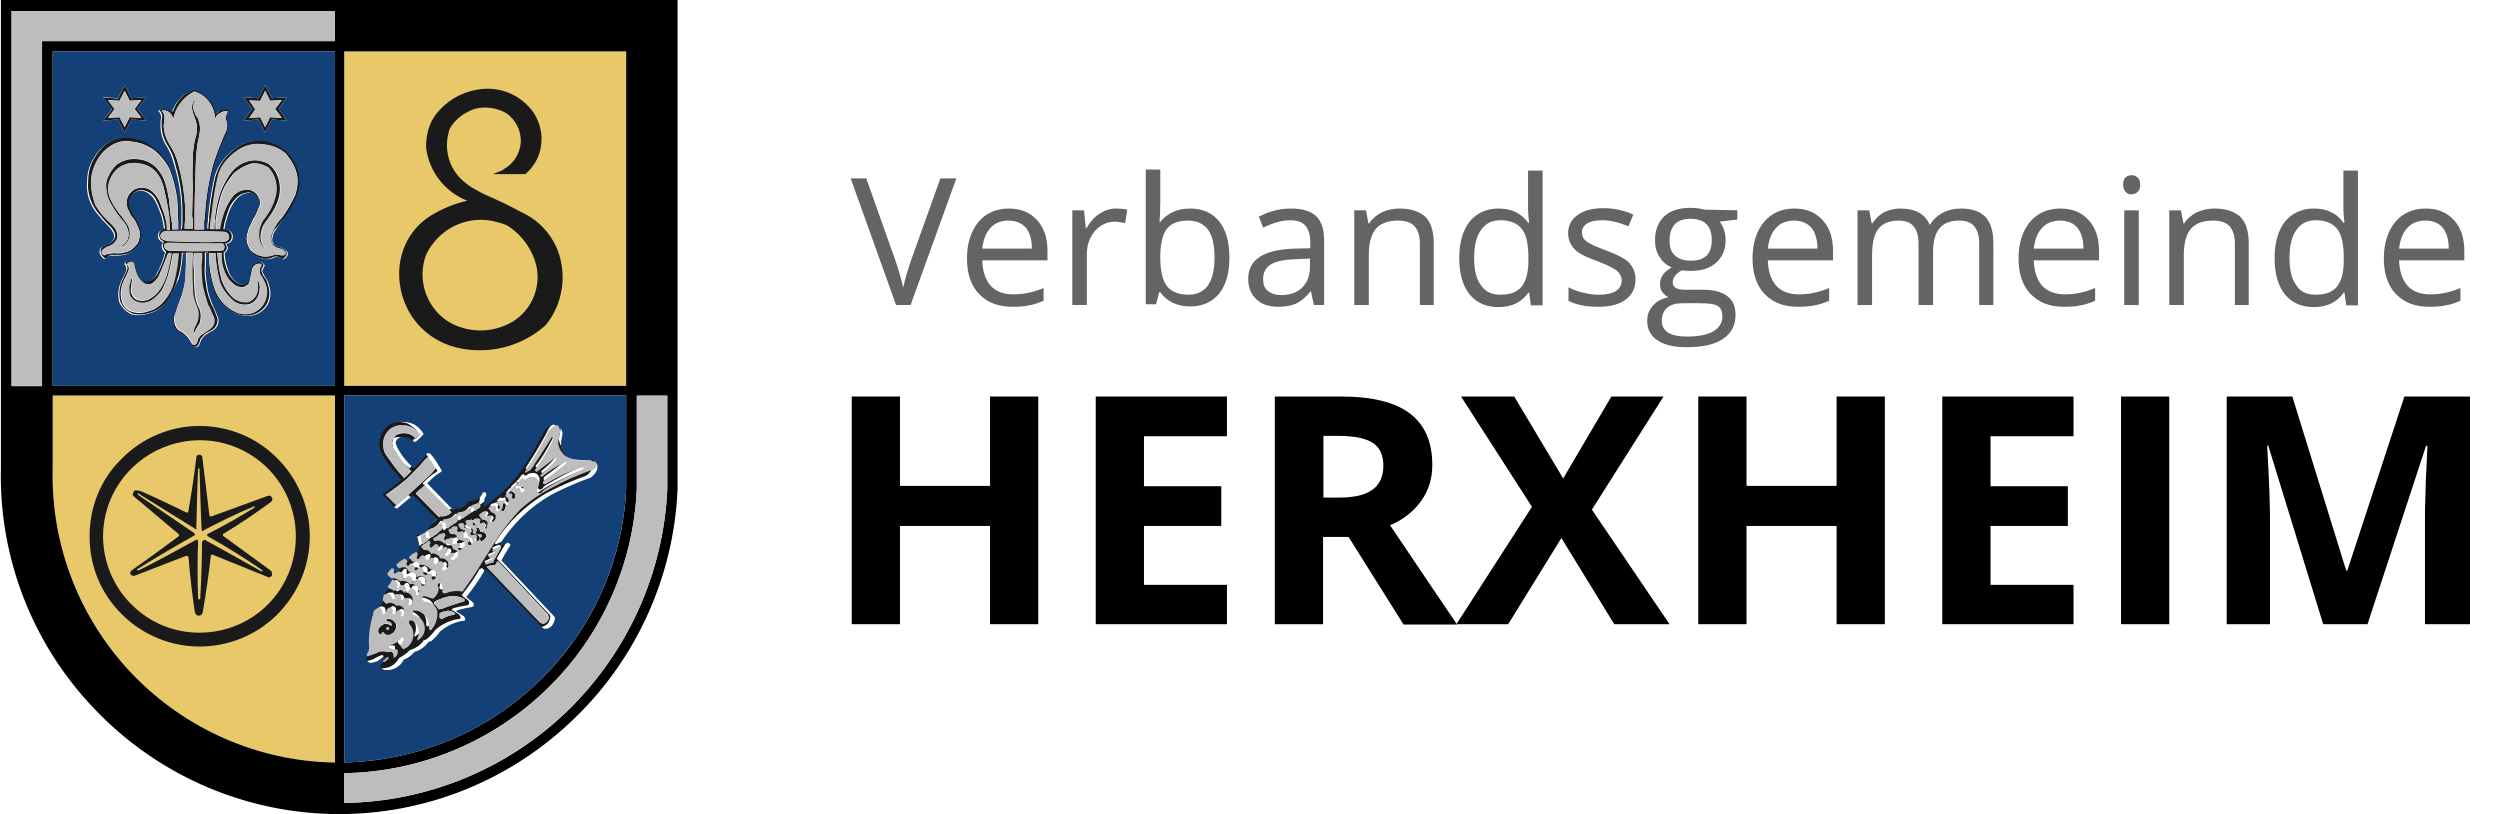 <?xml version="1.0" encoding="utf-8" standalone="no"?><!-- Generator: Adobe Illustrator 22.0.0, SVG Export Plug-In . SVG Version: 6.00 Build 0)  --><svg xmlns="http://www.w3.org/2000/svg" xmlns:xlink="http://www.w3.org/1999/xlink" height="57" id="Ebene_1" style="enable-background:new 0 0 704.4 229.6;" version="1.1" viewBox="0 0 704.4 229.6" width="175" x="0px" xml:space="preserve" y="0px">
<style type="text/css">
	.st0{fill:#E9C86A;}
	.st1{fill:#1A1A1A;}
	.st2{fill:#134177;}
	.st3{fill:#BEBDBD;}
	.st4{fill:#646464;}
</style>
<g>
	<path class="st0" d="M94.2,215V111.5H14.6v20.8c-0.5,21.6,7.7,42.3,22.6,57.9C52,205.7,72.6,214.7,94.2,215L94.2,215z"/>
	<polygon class="st0" points="176.3,108.8 176.3,14.5 96.8,14.5 96.8,108.8  "/>
	<path class="st1" d="M122.9,146.5c-0.8,0.9-2,1.6-3.3,1.7c0,0,0,0-0.2,0l0,0c-0.2,0.2-0.2,0.2-0.2,0.2c0,0.2,0,0.2,0,0.2   c-0.5,1.1-1.7,1.7-3,1.6l-0.2,0.2c-0.2,0-0.2,0.2,0,0.3c0,0,0,0.2,0,0.3c0.2,0,0.2,0.2,0.2,0.3c0,0.3,0.2,0.5,0.2,0.8   c0.2,0.6,0.3,1.2,0.2,1.9c0,0.2,0,0.3,0,0.5c0,0.2,0,0.3-0.2,0.5c0,0.2-0.2,0.2-0.3,0.3c0,0.2,0,0.2,0,0.2l0,0   c-0.2,0.2-0.3,0.2-0.5,0.3c-4.4,3.6-7.7,8.3-9.4,13.6v0.2c-0.2,0.2-0.2,0.2-0.2,0.2v0.2l0,0c-0.2,0.2-0.3,0.2-0.3,0.3l0,0   c0,0.2-0.2,0.2-0.2,0.2s0,0-0.2,0v0.2l0,0c-0.2,0.2-0.3,0.3-0.5,0.5c0,0.2,0,0.2,0,0.3c-0.2,0-0.2,0.2-0.2,0.3l0,0c0,0,0,0,0,0.2   h-0.2c0,0,0,0,0,0.2l-0.2,0.2c-0.9,3.1-1.2,6.6-1.1,9.8v0.2c0,0.2-0.2,0.3-0.2,0.6c0,0.3-0.2,0.5-0.2,0.8l-0.2,0.2   c-0.2,0.2-0.3,0.5-0.5,0.6c-0.2,0.2-0.3,0.3-0.3,0.6c-0.2,0.3,0,0.5,0.2,0.6c0.3,0.5,0.8,0.6,1.2,0.6c0.3,0,0.8-0.2,1.1-0.3h0.2   c0.2,0,0.3-0.2,0.6-0.2c0.2-0.2,0.5-0.3,0.8-0.5c0.2,0,0.3-0.2,0.5-0.2c0.2-0.2,0.3-0.2,0.3-0.2l0.9-0.3h0.2c0,0.2,0,0.2,0.2,0.2   l0,0v0.2l-0.2,0.2c-0.6,0.5-1.2,0.9-1.9,1.6c0,0,0,0.2-0.2,0.2l0,0c0,0.2,0,0.2,0,0.2c0,0.3,0.2,0.5,0.5,0.6   c0.3,0.3,0.6,0.5,1.1,0.5c2,0.2,4.1-0.9,5-2.8c0.2,0,0.2-0.2,0.3-0.2c0.9-0.5,2-1.2,2.7-2c0.2-0.2,0.3-0.2,0.5-0.2l0,0   c1.4-0.5,2.7-1.4,3.4-2.5c0,0,0-0.2,0.2-0.2c0.2,0,0.5-0.2,0.8-0.3c0.9-0.8,1.7-1.6,2.3-2.5l0.2-0.2c1.9-1.6,4.2-2.7,6.7-3   c0.2,0,0.2,0,0.3-0.2l0,0c0-0.2,0-0.2,0-0.2v-0.2l0,0c-0.2-0.2-0.2-0.3-0.3-0.5l0,0c0-0.2,0-0.2-0.2-0.2c-0.5-0.3-1.1-0.8-1.7-1.1   c-0.2,0-0.2,0-0.3-0.2l0,0c0-0.2,0-0.2,0.2-0.2c0,0,0.2,0,0.2-0.2c1.2-0.3,2.5-0.6,3.7-0.8c0.2,0,0.2,0,0.3,0   c0.2,0,0.2-0.2,0.3-0.2l0,0c0.2-0.2,0.2-0.2,0.2-0.3v-0.2c0-0.2,0-0.2,0-0.2v-0.2c-0.3-0.3-0.6-0.8-1.1-0.9   c-0.2-0.2-0.2-0.2-0.3-0.3c-0.2,0-0.2-0.2-0.3-0.2c0-0.2-0.2-0.2-0.2-0.3c-0.2-0.2-0.2-0.2-0.2-0.3c0.2,0,0.2,0,0.2,0   c1.7-2.2,3.4-4.5,4.8-7c0-0.2,0.2-0.2,0.3-0.2c0.2-0.2,0.3-0.2,0.5-0.2l15.8,16.4c0.2,0,0.5,0.2,0.6,0.2c0.6,0,1.4-0.3,1.9-0.8   c0.5-0.5,0.8-1.1,0.9-1.9c0-0.3,0-0.6-0.2-0.8l-0.2-0.2l-14.7-15.6c0.8-1.4,1.6-2.8,2.5-4.2l0,0c0-0.2,0-0.2,0-0.2l0,0   c0-0.2,0-0.2,0-0.2h-0.2c0-0.2,0-0.2-0.2-0.2c0-0.2,0-0.2,0-0.2c-0.3,0-0.5,0-0.6,0.2c-0.3,0.2-0.8,0.3-1.1,0.5c0,0-0.2,0-0.3,0.2   c0,0-0.2,0-0.3,0l0,0c-0.2,0-0.2,0-0.2,0v-0.2c-0.2,0-0.2,0-0.2,0c3.6-5.8,8.6-10.6,14.5-14.1c3.6-1.9,7.5-3.6,11.4-5   c0.6-0.5,1.1-0.9,1.4-1.6c0.5-0.8,0.5-1.7,0.2-2.3c-0.3-0.6-0.8-0.9-1.4-0.9c-0.5,0-0.8,0-1.2,0c-1.4,0-2.7-0.2-4.1-0.3   c-1.9-0.3-3.3-1.9-3.4-3.9c0-0.8,0.2-1.7,0.3-2.5c0.3-0.8,0.2-1.4-0.2-2c-0.3-0.8-1.1-1.4-2-1.4c-1.2,0.2-2.5,1.1-3,2.3   c-1.7,3.3-3.4,6.6-5.5,9.5c-2.8,4.4-6.6,8.1-10.8,11.1c-0.2,0-0.2,0-0.2,0c0,0.2,0,0.2,0,0.2c-0.2,0-0.2-0.2-0.2-0.2l0,0   c-0.2,0-0.2,0-0.2,0c0-0.2,0-0.2,0-0.2c0-0.2,0-0.2,0-0.3c0-0.2,0-0.3,0.2-0.5v-0.2l0,0c0-0.2,0-0.2,0-0.2c0-0.2,0-0.2,0-0.2   c0-0.3,0.2-0.6,0.3-0.9c0,0,0-0.2,0.2-0.2v-0.2l0,0c0-0.2,0-0.3,0-0.5V139c-0.2,0-0.2-0.2-0.2-0.2c-0.2,0-0.2,0-0.2,0l0,0   c-0.2,0-0.2,0-0.3,0l0,0l0,0c-0.2,0.2-0.3,0.2-0.3,0.3l0,0c-0.6,1.4-2,2.2-3.6,2.2c0,0,0,0-0.2,0l0,0h-0.2l0,0l0,0   c-0.6,1.4-2,2.2-3.4,2.2c-0.2,0-0.2,0-0.2,0c-0.2,0-0.2,0-0.3,0c0,0.2,0,0.2,0,0.2c-0.2,0-0.2,0.2-0.2,0.3l-7.3-7.5l-0.2-0.2   l0.3-0.3c1.1-1.1,2.3-2.2,3.7-3c0.2-0.3,0.2-0.6-0.2-0.8c-0.8-1.4-1.7-2.8-2.8-4.1c-0.2-0.2-0.3-0.3-0.6-0.3   c-0.2-0.2-0.5,0-0.6,0.2c-0.2,0.3-0.2,0.5-0.5,0.8c-0.8,1.1-1.9,2.2-3,3.3c0-0.2-0.2-0.2-0.2-0.2l0,0c-2-1.7-3.6-3.7-4.7-6.1   c-0.2-0.5-0.3-0.9-0.2-1.4c0.2-0.5,0.6-0.8,1.1-1.1c1.6-0.3,3.1,0.2,4.2,1.4c0.9-0.6,1.7-1.4,2.5-2.3c-0.8-1.4-1.9-2.3-3.3-3   c-1.7-0.6-3.7-0.6-5.5,0c-1.7,0.6-3,2.2-3.4,3.9l-0.2,0.5c-0.3,1.6,0,3.3,0.9,4.7c0.8,1.2,1.6,2.3,2.3,3.4c0.9,0.9,1.7,1.9,2.5,3   c0.2,0.2,0.3,0.2,0.5,0.3c-1.6,1.4-3.3,2.7-5,3.9c-0.2,0-0.3,0.2-0.3,0.3c0,0.2,0.2,0.3,0.3,0.5c0.8,0.8,1.6,1.6,2.2,2.3   c0.3,0.5,0.8,0.8,1.1,1.1c0.2,0,0.3,0.2,0.5,0l4.1-3.4l0.3-0.3L122.9,146.5L122.9,146.5L122.9,146.5z M110.6,184.4   c0-0.3-0.3-0.8-0.8-0.9c-0.8-0.3-1.7-0.2-2.7,0c-0.8,0.5-1.7,0.8-2.7,1.1h-0.2c-0.2,0-0.2-0.2-0.2-0.2c-0.2-0.2-0.2-0.2,0-0.2   c0-0.2,0-0.2,0-0.2c0.5-0.5,0.6-1.1,0.6-1.6c0-0.2,0-0.2,0-0.3c0-0.2,0-0.2,0-0.3c-0.2-3.1,0.3-6.2,1.2-9.2c0-0.2,0-0.2,0-0.3   c0-0.2,0.2-0.5,0.3-0.6l0,0l0.2-0.2l0,0c0.2-0.2,0.3-0.2,0.5-0.3c0.2-0.2,0.5-0.3,0.8-0.2l0,0c0.2,0,0.3,0.2,0.3,0.2   c0.2,0,0.2,0,0.2,0s0,0,0.2,0.2c0,0.3,0.2,0.6,0.2,0.9c0,0.2,0,0.2,0,0.3l0.2,0.2c0.2,0,0.2,0,0.2,0c0.2,0,0.3,0,0.3-0.2   c0,0,0.2,0,0.2-0.2l0,0c0-0.2,0-0.2,0.2-0.3l0,0v-0.2l0,0c0-0.3,0.2-0.6,0.5-0.8c0.2-0.2,0.5-0.2,0.6-0.2c0.3,0.2,0.5,0.3,0.6,0.5   c0.2,0.3,0.2,0.6,0,0.8c0,0.2,0,0.5,0.2,0.5c0,0,0.2,0.2,0.2,0c0.2,0,0.3,0,0.3,0l0,0v-0.2c0.2-0.3,0.2-0.5,0.5-0.6   c0.2-0.2,0.5-0.2,0.8-0.2c0.2,0.2,0.3,0.3,0.5,0.5c0.2,0.3,0.2,0.6,0,0.8c0,0,0,0.2-0.2,0.2l0.2,0.2h0.2c0.2,0,0.2,0,0.2,0   c0.6-0.6,0.6-1.6,0.3-2.2c-0.5-0.8-1.4-0.9-2.2-0.8c-0.3-0.5-0.8-0.6-1.2-0.8c-0.5-0.2-1.1,0-1.4,0.3c-0.2,0-0.3,0-0.3-0.2   c-0.2,0-0.2-0.2-0.3-0.2c-0.2-0.2-0.2-0.2-0.2-0.2c-0.2-0.2-0.3-0.3-0.3-0.5l0,0c0-0.2,0-0.2,0-0.2c0-0.3,0.2-0.6,0.2-0.9v-0.2l0,0   c0-0.2,0.2-0.2,0.2-0.2s0,0,0.2,0l0,0c0-0.2,0-0.2,0.2-0.2c0,0,0.2,0,0.3,0c0.2,0,0.3,0,0.5,0c0,0,0.2,0,0.3,0   c0.3,0.2,0.5,0.5,0.6,0.8v0.2c0.2,0.2,0.2,0.2,0.2,0.2c0,0.2,0,0.2,0,0.3v0.2c0,0.2,0,0.2,0,0.2h0.2l0,0h0.2c0,0,0,0,0.2,0v-0.2   l0,0h0.2c-0.2-0.2-0.2-0.2-0.2-0.3c0-0.2,0-0.3,0-0.3c0-0.2,0-0.2,0-0.2l0,0c0.3-0.5,0.8-0.5,1.2-0.3c0.5,0.2,0.6,0.6,0.6,1.1v0.2   c0,0.2,0,0.2,0.2,0.2c0,0.2,0.2,0.2,0.2,0c0.2,0,0.2-0.2,0.2-0.2c0.2-0.3,0.5-0.3,0.8-0.3c0.2,0,0.5,0,0.6,0.3   c0.2,0.2,0.3,0.3,0.3,0.6c0,0.3,0,0.5-0.2,0.8c0,0.2,0,0.3,0.2,0.3s0.3,0,0.5-0.2c0.6-0.6,0.6-1.6,0.3-2.2   c-0.5-0.8-1.2-1.2-2.2-1.1c-0.3-0.5-0.8-0.8-1.2-0.9c-0.6,0-1.2,0-1.7,0.5c-0.2-0.3-0.6-0.6-0.9-0.6c-0.2,0-0.3-0.2-0.5-0.2   c0-0.2-0.2-0.2-0.2-0.3c-0.2,0-0.2,0-0.2,0c0-0.2,0-0.2,0.2-0.2v-0.2c0.5-0.5,0.8-1.1,1.1-1.7l0,0l0,0c0.2,0,0.2,0,0.2,0   c0.2,0,0.2,0,0.3,0c0,0,0.2,0,0.2,0.2l0,0c0.2,0,0.2,0.2,0.3,0.2c0.2,0.2,0.2,0.2,0.3,0.3c0,0.3,0.2,0.6,0.2,0.9c0,0,0,0.2,0.2,0.3   l0,0l0,0h0.2c0.2,0,0.3,0,0.5-0.2l0,0l0,0v-0.2c0-0.2,0.2-0.3,0.3-0.5c0.2-0.2,0.3-0.2,0.5-0.2c0.2,0,0.5,0,0.5,0.2   c0.2,0.2,0.3,0.3,0.3,0.5c0,0.3,0,0.5,0.2,0.6v0.2c0,0,0,0,0.2,0l0,0h0.2c0,0,0,0,0-0.2l0,0c0.2-0.3,0.3-0.5,0.6-0.6   c0.2,0,0.5,0,0.8,0c0.2,0.2,0.5,0.3,0.5,0.6c0.2,0.3,0.2,0.5,0,0.8l0,0c-0.2,0.2-0.2,0.2-0.2,0.2c0.2,0,0.2,0,0.2,0.2   c0,0,0,0.2,0.2,0.2c0.2,0,0.3,0,0.3-0.2c0.2,0,0.2-0.2,0.3-0.2c0.3-0.5,0.8-0.6,1.4-0.5c0.5,0.3,0.8,0.8,0.8,1.2c0,0.2,0,0.3,0,0.3   v0.2h0.2l0,0c0.3,0,0.5-0.2,0.5-0.3c0.3-0.6,0.2-1.4-0.3-2c-0.6-0.6-1.4-0.9-2.2-0.8l0,0c-0.6-0.8-1.9-1.1-2.8-0.8   c-0.6-0.6-1.6-0.9-2.3-0.8c-0.2,0-0.3-0.2-0.3-0.2c-0.2-0.2-0.5-0.3-0.6-0.5c-0.2-0.2-0.3-0.3-0.3-0.5c0,0,0,0,0-0.2l1.1-1.4   c0.2,0,0.3,0,0.5,0l0,0c0,0,0,0,0.2,0c0,0.2,0,0.2,0,0.3c0,0,0,0,0,0.2l0,0v0.2c0,0.2,0,0.2,0,0.3c0,0.2,0,0.3,0,0.3   c0.2,0.2,0.2,0.2,0.2,0.2h0.2v-0.2c0.2,0,0.2,0,0.3,0c0.3-0.5,0.9-0.5,1.4-0.3c0.5,0.3,0.8,0.8,0.6,1.4l0,0c0,0,0,0,0,0.2   c-0.2,0-0.2,0-0.2,0l0.2,0.2l0,0c0,0.2,0.2,0.2,0.2,0.2c0.2,0,0.2,0,0.3-0.2c0-0.2,0.3-0.5,0.6-0.5c0.2-0.2,0.5-0.2,0.8,0   c0.3,0,0.5,0.3,0.6,0.5c0,0.3,0.2,0.6,0,0.9l0,0c0,0,0,0,0,0.2l0,0h0.2l0,0c0.2,0,0.2-0.2,0.3-0.2c0.2-0.2,0.2-0.2,0.3-0.3   c0.3-0.3,0.8-0.5,1.2-0.3c0.5,0.2,0.6,0.6,0.6,1.1v0.2c0,0.2,0,0.2,0,0.2v0.2h0.2l0,0c0.2,0.2,0.2,0.2,0.2,0.2s0,0,0.2-0.2l0,0   c0.3-0.2,0.6-0.6,0.6-0.9c0-0.5,0-0.8-0.3-1.2c-0.2-0.3-0.5-0.5-0.9-0.6c-0.3,0-0.8,0-1.1,0.3h-0.2c0-0.2,0-0.2,0-0.2   c-0.2-0.5-0.5-0.8-0.9-1.1c-0.5-0.2-0.9-0.2-1.4-0.2c-0.2-0.5-0.5-0.9-0.9-1.2c-0.5-0.2-1.1-0.2-1.6,0.2c-0.2,0-0.2,0-0.3,0l0,0   c-0.2-0.2-0.2-0.2-0.3-0.3c-0.2-0.2-0.3-0.3-0.3-0.5c-0.2,0-0.2,0-0.2,0s0-0.2,0.2-0.2l0,0c0,0,0-0.2,0.2-0.2l0.2-0.3l0,0   c0.2,0,0.2,0,0.2,0V159c0.2,0,0.2,0,0.2,0c0.2-0.2,0.2-0.2,0.3-0.3c0,0,0,0,0.2-0.2h0.2c0,0,0.2,0,0.2-0.2l0,0   c0.2,0,0.2-0.2,0.2-0.2h0.2l0,0c0.2,0,0.3,0,0.5,0.2c0,0,0,0,0.2,0c0,0.2,0,0.2,0,0.2l0.2,0.2c0,0.2,0,0.3-0.2,0.5c0,0,0,0,0,0.2   c0,0,0,0.2,0,0.3c0,0.2,0.2,0.3,0.3,0.3c0.2,0,0.3,0,0.5,0c0-0.2,0.2-0.2,0.2-0.3h0.2c0.3-0.2,0.6,0,0.8,0.2   c0.3,0.2,0.3,0.5,0.3,0.8v0.2c0,0,0,0,0,0.2l0,0c0,0,0,0.2,0.2,0.2l0,0c0.2,0,0.3-0.2,0.5-0.2c0.2-0.5,0.8-0.6,1.1-0.5   c0.5,0.3,0.8,0.6,0.8,1.1c-0.2,0.2-0.2,0.2-0.2,0.2v0.2l0,0c0,0.2,0.2,0.2,0.2,0.2s0,0,0,0.2l0,0c0.2,0,0.2,0,0.2,0   c0.2,0.2,0.3,0.2,0.5,0c0,0,0,0,0.2,0l0,0c0.2-0.2,0.3-0.3,0.5-0.3c0.2-0.2,0.5,0,0.6,0c0.2,0.2,0.3,0.3,0.3,0.6   c0,0.2,0,0.3-0.2,0.5c0,0.2,0.2,0.3,0.2,0.5l0.2,0.2h0.2l0.2-0.2c0.6-0.5,0.8-1.1,0.5-1.7c-0.2-0.6-0.8-1.1-1.6-1.1   c-0.6-0.8-1.7-1.4-2.8-1.2c-0.5-0.8-1.2-1.1-2.2-0.9c0,0,0-0.2-0.2-0.2c0,0-0.2-0.2-0.2-0.3c-0.2-0.2-0.2-0.3-0.3-0.3   c-0.2-0.2-0.2-0.2-0.3-0.3l0,0c0-0.2,0-0.2,0-0.2c0-0.2,0-0.2,0.2-0.2l0,0c0-0.2,0.2-0.2,0.3-0.3c0,0,0,0,0.2-0.2l0,0l0.2-0.2   c0.2-0.2,0.5-0.2,0.6-0.3c0.2,0,0.2,0,0.3-0.2h0.2l0,0h0.2c0,0,0,0,0,0.2c0.2,0,0.2,0,0.2,0c0,0.2,0,0.2,0,0.2c0,0.2,0,0.3,0,0.3   c0,0.2,0,0.2,0,0.2s0,0-0.2,0.2v0.2l0,0c0,0.2,0,0.3,0,0.3c0,0.2,0,0.2,0,0.3c0.2,0,0.2,0,0.2,0l0,0h0.2c0.2,0,0.2,0,0.2,0   c0-0.2,0-0.2,0-0.2s0,0,0.2-0.2c0-0.2,0.2-0.3,0.5-0.5c0.2-0.2,0.5-0.2,0.6,0c0.2,0,0.5,0.2,0.5,0.5c0.2,0.2,0.2,0.5,0,0.6v0.2v0.2   l0,0c0,0.2,0.2,0.3,0.3,0.3c0.2,0,0.2,0,0.3,0c0.2-0.2,0.5-0.3,0.8-0.3c0.2-0.2,0.5-0.3,0.6-0.2c0.3,0.2,0.5,0.5,0.5,0.8l-0.2,0.2   c0,0.2,0,0.2,0,0.3l0,0c0,0.2,0.2,0.2,0.2,0.3l0,0c0.2,0,0.2,0,0.2,0l0.2,0.2l0,0l0.2-0.2c0,0,0.2-0.2,0.3-0.2l0,0   c0.2-0.3,0.5-0.5,0.8-0.5c0.3,0,0.6,0.2,0.8,0.5c0.2,0.2,0.2,0.5,0.2,0.8c0,0.3-0.2,0.5-0.5,0.6v0.2v0.2c0,0,0,0,0,0.2l0,0   c0.2,0,0.2,0,0.2,0.2c0.2,0,0.2,0,0.2,0c0.2,0,0.2,0,0.3-0.2c0.2,0,0.2,0,0.3,0c0.8-0.6,0.9-1.6,0.6-2.3c-0.5-0.8-1.2-1.1-2.2-0.9   c-0.2-0.5-0.5-0.9-0.9-1.1c-0.5-0.3-1.1-0.3-1.6-0.2c-0.3-0.8-1.2-1.2-2-1.1l-0.2-0.2c0,0,0,0-0.2-0.2c0,0,0,0-0.2-0.2l0,0   c0,0,0-0.2-0.2-0.2v-0.2l0,0c0-0.2,0-0.2,0-0.2s0,0,0.2,0l0,0l0.2-0.2l0.2-0.2c0,0,0.2,0,0.2-0.2l0,0c0.2,0,0.3,0,0.5-0.2   c0,0,0.2,0,0.3-0.2l0,0c0,0,0-0.2,0.2-0.2l0,0l0,0c0.2-0.2,0.5-0.2,0.6-0.2v0.2c0.2,0,0.2,0.2,0.2,0.3l0,0c0,0.2,0,0.2,0,0.3l0,0   c0,0.2,0,0.2-0.2,0.2l0,0c0,0-0.2,0.2,0,0.3v0.2c0,0.2,0,0.2,0.2,0.2v0.2l0,0c0.2,0,0.2,0,0.3,0c0-0.2,0.2-0.2,0.3-0.2   c0.2-0.3,0.6-0.6,0.9-0.8c0.3,0,0.5,0.2,0.6,0.2c0.2,0.2,0.2,0.3,0.2,0.6c0,0.2,0,0.2-0.2,0.3v0.2l0,0c0,0.2,0,0.2,0,0.2   c0,0.2,0,0.2,0,0.2c0,0.2,0.2,0.2,0.2,0.2h0.2c0.2,0,0.2,0,0.3-0.2l0.2-0.2l0.2-0.2c0.2,0,0.3-0.2,0.5-0.2c0.2-0.2,0.3-0.3,0.5-0.3   c0.2,0,0.3,0.2,0.5,0.2c0.2,0.2,0.2,0.3,0.3,0.5c0,0.2,0,0.5-0.2,0.6l0,0l0,0c-0.2,0.2-0.2,0.2-0.2,0.2v0.2c-0.2,0-0.3,0.2-0.3,0.3   c-0.2,0-0.2,0-0.2,0.2c0,0,0,0,0,0.2c0,0,0.2,0.2,0.3,0.2c0.3,0,0.5-0.2,0.8-0.5l0,0l0,0c0.2-0.2,0.2-0.2,0.2-0.2s0,0,0.2,0   s0.3-0.2,0.5-0.2v-0.2l0.2,0.2c0,0,0.2,0,0.3,0l0,0c0,0,0.2,0.2,0.2,0.3c-0.2,0.2-0.2,0.3-0.2,0.5c-0.2,0.2-0.3,0.3-0.5,0.5h-0.2   c0,0.2-0.2,0.2-0.2,0.3l0,0l0,0c0,0.2,0,0.2,0.2,0.2l0.2,0.2h0.2c0.2,0,0.2,0,0.3-0.2c0.3,0,0.6-0.2,0.9-0.5   c0.2-0.3,0.3-0.6,0.3-1.1c0-0.3-0.2-0.6-0.5-0.9c-0.3-0.2-0.6-0.3-0.9-0.3c-0.2-0.6-0.5-1.1-0.9-1.4c-0.5-0.2-1.1-0.3-1.6-0.2   c-0.5-0.6-1.4-0.9-2.2-0.8c-0.3,0.2-0.8,0-0.9-0.3c0-0.2,0-0.2,0-0.2c0-0.2,0-0.3,0.2-0.3l0,0c0,0,0,0,0-0.2c0.2,0,0.2,0,0.2,0l0,0   c0.2,0,0.2,0,0.2,0c0.2-0.2,0.5-0.5,0.8-0.5c0-0.2,0-0.2,0-0.2l0,0c0.2,0,0.2-0.2,0.2-0.2h0.2l0,0c0.5-0.2,0.8-0.3,1.2-0.3l0,0   c0.2,0,0.2,0,0.3,0v0.2v0.2c0.2,0.2,0.2,0.2,0.2,0.3v0.2h-0.2c0,0.2,0,0.2,0,0.2s0,0-0.2,0v0.2v0.2l0,0c0,0.2,0,0.2,0,0.3   c0.2,0.2,0.2,0.2,0.3,0.2c0,0,0-0.2,0.2-0.2c0,0,0.2,0,0.3-0.2h0.5c0.2-0.2,0.5-0.3,0.6-0.3s0.2,0,0.2,0s0,0,0.2,0l0,0   c0.2,0,0.2,0.2,0.3,0.2l0,0c0,0.2,0,0.2,0,0.2c0,0.2-0.2,0.3-0.2,0.6l0,0v0.2v0.2l0,0v0.2l0,0c0,0,0,0,0,0.2c0.2,0,0.2,0,0.3,0   c0,0,0,0,0.2,0c0,0,0.2,0,0.2-0.2c0,0,0,0,0.2,0c0,0,0,0,0.2,0c0.3-0.2,0.6,0,0.8,0c0.2,0.2,0.2,0.2,0.3,0.3c0,0,0,0,0,0.2l0,0   l-0.2,0.2v0.3h-0.2l0,0c0,0.2,0,0.2,0,0.2c-0.2,0-0.3,0.2-0.3,0.2c0,0.2,0,0.3,0.2,0.3c0,0.2,0.2,0.2,0.3,0.2c0,0,0.2,0,0.2-0.2   c0.2,0,0.2,0,0.2,0s0.2-0.2,0.3-0.2c0-0.2,0.2-0.2,0.2-0.3c0.2-0.2,0.3-0.5,0.5-0.6c0-0.2,0-0.3,0-0.3c0-0.3-0.2-0.6-0.3-0.8   l-0.2-0.2l0,0c-0.3-0.2-0.6-0.2-0.8-0.2c-0.2,0-0.3-0.2-0.5-0.2l0,0v-0.2l-0.5-0.6l0,0c0-0.2,0-0.2,0-0.2l-0.2-0.2   c-0.2-0.2-0.3-0.3-0.6-0.3c0,0-0.2,0-0.3,0h-0.2c-0.2,0-0.3,0-0.3,0s-0.2,0-0.2-0.2l0,0c-0.2,0-0.2,0-0.2-0.2   c-0.2-0.2-0.3-0.5-0.3-0.8l0,0c0-0.2,0.2-0.2,0.2-0.2c0-0.2,0.2-0.2,0.2,0l0,0c0.2,0,0.2-0.2,0.2-0.2l0,0c0.2,0,0.2,0,0.3,0v-0.2   l0,0c0-0.2,0-0.2,0-0.2c0.3,0,0.5-0.2,0.6-0.2c0.2,0,0.3,0,0.5,0c0.2,0,0.2,0,0.2,0c0.2,0,0.2,0,0.2,0l0,0c0,0.2,0.2,0.3,0.2,0.5   v0.2c0,0,0,0,0,0.2c0,0-0.2,0-0.2,0.2l0,0l0,0l0,0c0,0.2,0,0.3,0,0.3s0,0,0.2,0l0,0c0.2,0.2,0.3,0.2,0.5,0.2   c0.3-0.2,0.6-0.2,0.9-0.2l0,0c0.2,0,0.2,0,0.3,0.2c0,0,0,0.2,0,0.3c0,0,0,0.2,0,0.3l0,0c0,0.2,0,0.2,0,0.2v0.2l0,0   c0,0.2,0,0.2,0,0.2s0,0,0,0.2l0,0v0.2l0,0c0.3,0.2,0.5,0.2,0.8,0.2c0.2-0.2,0.3-0.2,0.5,0c0.2,0,0.2,0,0.2,0l0,0   c0.2,0,0.2,0.2,0.2,0.2s0,0,0,0.2v0.2v0.2l-0.2,0.2c-0.2,0-0.2,0-0.3,0.2l0,0l0,0v0.2c0,0,0,0.2,0,0.3c0.2,0,0.5,0.2,0.6,0.2   c0.3-0.2,0.6-0.5,0.8-0.9c0-0.3-0.2-0.8-0.5-1.1h-0.2c-0.2-0.2-0.5-0.3-0.6-0.5h-0.2c0-0.2,0-0.2,0-0.2s0,0,0-0.2   c-0.2-0.2-0.2-0.3-0.2-0.3c0-0.3-0.2-0.5-0.3-0.6l-0.2-0.2l0,0c-0.2-0.2-0.2-0.2-0.3-0.2c-0.2,0-0.5-0.2-0.6-0.2h-0.2   c0-0.2-0.2-0.2-0.2-0.2l0,0c0-0.2-0.2-0.2-0.2-0.3c0,0,0-0.2-0.2-0.2c0-0.2-0.2-0.3-0.2-0.5c0,0-0.2-0.2,0-0.2v-0.2h0.2   c0-0.2,0.2-0.2,0.2-0.2l0,0h0.5c0.2,0,0.2,0,0.3,0l0,0c0.2,0.2,0.2,0.2,0.2,0.3c0.2,0.2,0.2,0.3,0.2,0.5l0,0c0,0.2,0,0.2,0,0.2   c0,0.2,0,0.2,0,0.2c0.2,0.2,0.2,0.2,0.3,0.2h0.2c0.3,0,0.8,0,1.1,0.2l0,0l0.2,0.2v0.2c0,0.2,0,0.2,0,0.2l0,0l-0.2,0.2l0,0   c0,0.2,0,0.3,0,0.5v0.2c0,0.2,0.2,0.2,0.2,0.3l0,0c0.2,0,0.2,0,0.2,0c0.2,0,0.2,0,0.3,0c0.2-0.2,0.3-0.2,0.5-0.2h0.2l0.2,0.2   c0.2,0,0.3,0.2,0.3,0.3c0,0.2,0,0.2-0.2,0.2l0,0c0,0.2,0,0.2,0,0.2v0.2c-0.2,0-0.2,0-0.2,0l0,0c-0.2,0-0.2,0-0.2,0.2l0,0   c-0.2,0-0.2,0-0.2,0c0,0.2,0,0.2,0.2,0.2c0,0.2,0.2,0.3,0.2,0.3c0.2,0.2,0.3,0.2,0.5,0h0.2c0.5-0.3,0.6-0.8,0.6-1.1   c-0.2-0.5-0.5-0.9-0.9-0.9c-0.2,0-0.2,0-0.2,0h-0.2l0,0l-0.2-0.2h-0.2c0,0,0,0,0-0.2c-0.2-0.2-0.2-0.3-0.2-0.5   c-0.2-0.2-0.2-0.5-0.2-0.6c0,0,0,0-0.2,0l0,0c-0.2-0.2-0.3-0.3-0.5-0.3l0,0H132c-0.2,0-0.2,0-0.3-0.2c-0.2,0-0.2,0-0.2,0l0,0   c-0.2-0.2-0.2-0.3-0.2-0.3c0-0.2,0-0.2,0-0.2s0,0,0-0.2c-0.2,0-0.2-0.2-0.2-0.2c0-0.2-0.2-0.3-0.2-0.5c0,0,0-0.2,0-0.3   c0.2,0,0.2,0,0.2,0c0.2,0,0.2,0,0.3-0.2c0.2,0,0.5,0,0.6,0c0.2,0,0.3,0,0.5-0.2c0.2,0,0.2,0,0.2,0.2c0.2,0,0.2,0,0.3,0v0.2l0,0v0.2   l0,0c0,0.2,0,0.2,0,0.2s0,0,0,0.2l0,0c0,0.2,0,0.2,0,0.3v0.2l0,0c0,0.2,0.2,0.2,0.3,0.2c0,0,0.2,0,0.3,0l0,0c0,0,0,0,0.2,0   c0,0,0.2,0,0.2,0.2l0,0c0,0.2,0.2,0.3,0.2,0.3l-0.2,0.2l0,0c0,0.2,0,0.2-0.2,0.2l0,0l0,0v0.2c0,0.2,0,0.2,0,0.3   c0,0,0.2,0.2,0.3,0.2l0.2-0.2c0,0,0,0,0.2,0c0.2,0,0.5,0,0.6,0c0.2,0,0.2,0,0.2,0l0,0v0.2c0,0,0,0,0.2,0c0,0.2,0,0.2,0,0.2   c0,0.2,0,0.2,0,0.2l-0.2,0.2c-0.2,0-0.2,0.2-0.3,0.2c0,0.2,0,0.3,0,0.3c0,0.2,0,0.3,0.2,0.5c0,0,0.2,0.2,0.3,0.2   c0.2,0,0.3-0.2,0.3-0.2l0.2-0.2c0,0,0.2,0,0.2-0.2l0.2-0.2l0,0c0.3-0.3,0.5-0.6,0.5-0.9c-0.2-0.5-0.5-0.8-0.8-0.8h-0.2   c-0.2,0-0.3,0-0.5-0.2l0,0c-0.2,0-0.2,0-0.2,0c0-0.2-0.2-0.3-0.2-0.5c0-0.2,0-0.3-0.2-0.5l0,0c-0.2-0.2-0.3-0.2-0.5-0.2   c0-0.2,0-0.2-0.2-0.2c0,0,0-0.2-0.2-0.2c0,0,0,0,0-0.2l0,0c0-0.2-0.2-0.5-0.2-0.6c0,0,0,0-0.2,0v-0.2c-0.2,0-0.2,0-0.3-0.2   l-0.2-0.2c0-0.2,0-0.3,0.2-0.3l0,0c0.2,0,0.2-0.2,0.3-0.2c0-0.2,0.2-0.2,0.2-0.2h0.2h0.2h0.5c0.2,0,0.3,0.2,0.3,0.2s0,0,0.2,0v0.2   v0.2c0,0,0,0.2-0.2,0.2c0,0,0,0,0,0.2l0,0v0.2h0.2c0,0.2,0.2,0.2,0.2,0.2h0.2c0.2-0.2,0.5-0.3,0.6-0.3h0.2l0,0c0,0,0,0,0.2,0.2l0,0   c0,0,0.2,0.2,0.2,0.3h0.2c0,0.2,0,0.3-0.2,0.5c0,0.2,0,0.2-0.2,0.3v0.2c0,0,0,0,0.2,0.2c0,0,0.2,0,0.2,0.2c0.2,0,0.2,0,0.3-0.2h0.2   c0.2,0,0.2-0.2,0.3-0.2v-0.2l0,0c0-0.2,0-0.2,0-0.2c0.2-0.3,0.2-0.5,0.2-0.8c0-0.2,0-0.3,0-0.3c-0.2-0.2-0.2-0.3-0.3-0.3   c0,0,0,0,0-0.2l0,0c-0.2,0-0.2,0-0.3-0.2l0,0c0,0,0,0-0.2,0c-0.2,0-0.3,0-0.5,0l0,0c-0.2-0.2-0.2-0.2-0.2-0.2l0,0H136   c0-0.2,0-0.3-0.2-0.3v-0.2c0,0,0,0-0.2,0c0-0.2-0.2-0.3-0.2-0.5l0,0c-0.2-0.2,0-0.2,0-0.2v-0.2l0,0c0.2,0,0.3-0.2,0.3-0.2   c0.3-0.2,0.5-0.2,0.6-0.5l0,0c0,0,0,0,0.2,0l0,0c0.2-0.2,0.3-0.2,0.5-0.2c0.2,0,0.2,0,0.3,0.2c0,0.2,0.2,0.2,0.2,0.3   c0,0.2-0.2,0.3-0.2,0.3v0.2c-0.2,0-0.2,0.2-0.2,0.2c0,0.2,0,0.2,0,0.2c0.2,0.2,0.2,0.2,0.3,0.2c0.2,0,0.2,0,0.3-0.2h0.2   c0.2-0.2,0.3-0.2,0.5-0.2c0.2,0,0.3,0.2,0.3,0.2c0.2,0.2,0.2,0.2,0.2,0.2c0,0.2,0,0.2,0,0.2c0,0.2,0,0.2,0,0.3h-0.2v0.2   c0,0-0.2,0.2-0.2,0.3l0,0c-0.2,0.2-0.2,0.2,0,0.3l0,0c0.2,0,0.2,0.2,0.2,0.2h0.2l0,0c0.2,0,0.3-0.2,0.5-0.2h0.2c0,0,0,0,0-0.2l0,0   c0-0.2,0.2-0.2,0.2-0.2c0-0.2,0.2-0.3,0.2-0.5v-0.2l0,0c0-0.2,0-0.5,0-0.6c-0.2-0.2-0.2-0.3-0.3-0.3V144h-0.2   c-0.2-0.2-0.2-0.2-0.3-0.2c-0.2,0-0.5-0.2-0.6-0.3l0,0c0,0,0,0,0-0.2c-0.2,0-0.2-0.2-0.3-0.3c0-0.2-0.2-0.2-0.2-0.3   c-0.2,0-0.2,0-0.2-0.2c0,0,0,0,0.2,0v-0.2c0.2,0,0.2-0.2,0.3-0.2l0,0c0,0,0.2,0,0.2-0.2c0.2,0,0.3,0,0.5,0c0.2,0,0.3-0.2,0.5-0.2   c0.2,0,0.2,0,0.2,0.2l0,0c0.2,0,0.2,0.2,0.3,0.2c0.2,0.2,0.2,0.3,0,0.5c0,0.2,0,0.2,0,0.3c0,0,0,0,0,0.2l0,0v0.2l0,0   c0.2,0.2,0.2,0.2,0.3,0.2h0.2l0,0c0-0.2,0-0.2,0-0.2c0.2,0,0.2-0.2,0.2-0.2l0.2-0.2c0-0.2,0-0.3,0.2-0.5c0-0.2,0-0.5-0.2-0.6   c0-0.2-0.2-0.3-0.3-0.3c0,0,0,0,0-0.2h-0.2h-0.2c-0.2,0-0.2,0-0.3-0.2c0,0,0-0.2,0-0.3c0,0,0,0,0.2,0l0,0c0,0,0.2,0,0.2-0.2l0,0   c0,0,0,0,0.2-0.2l0,0c0.2,0,0.2,0,0.3-0.2l0,0c0.2,0.2,0.2,0.2,0.2,0.2h0.2h0.2h0.2l0.2-0.2c0,0,0.2,0,0.2,0.2c0,0,0.2,0,0.2,0.2   l0,0l0,0c0,0.2,0,0.2,0,0.2c0,0.2,0,0.5,0.2,0.6c0,0,0.2,0.2,0.3,0.2c0,0,0,0,0.2,0l0,0c0,0,0,0,0.2,0c0-0.2,0-0.2,0-0.3v-0.2l0,0   v-0.2c0.2,0,0.2,0,0.2-0.2l0,0l0,0c0-0.2,0-0.3,0-0.5c-0.2-0.2-0.2-0.3-0.3-0.5c0-0.2,0-0.2,0-0.2s0,0-0.2,0l-0.2-0.2h-0.2   c0,0,0,0,0-0.2c0,0,0,0,0-0.2l0,0l0,0v-0.2l0,0c0.2,0,0.2,0,0.2-0.2l0,0c0,0,0,0,0.2,0c0-0.2,0-0.2,0-0.2l0,0   c0.2-0.2,0.2-0.2,0.2-0.2c0-0.2,0-0.2,0-0.2c0.2,0,0.3-0.2,0.5-0.2l0,0c0.2-0.2,0.2-0.2,0.2-0.2l0,0c0-0.2,0-0.2,0-0.2l0.2-0.2   c0-0.2,0.2-0.2,0.3-0.3c0,0,0-0.2,0.2-0.2l0,0l0.2-0.2l0,0l0,0l0.3-0.3l0,0c0.2,0,0.2-0.2,0.2-0.2c0.2,0,0.2,0,0.2,0   c0,0.2,0,0.2,0,0.2h0.2l-0.2,0.2c0,0,0,0,0,0.2c0,0,0,0,0,0.2l0,0c0,0.2,0.2,0.2,0.2,0.2c0.2,0,0.2,0,0.2,0s0.2,0,0.2-0.2   c0.2,0,0.3,0,0.5,0.2c0,0.2,0,0.2,0.2,0.3v0.2c0,0.2,0.2,0.2,0.2,0.2c0.2,0.2,0.2,0.2,0.3,0.2c0-0.2,0.2-0.2,0.2-0.2l0,0   c0.2,0,0.2,0,0.2-0.2c0,0,0-0.2,0.2-0.2c0-0.2,0-0.2,0-0.3v-0.2c-0.2,0-0.2-0.2-0.2-0.3c-0.2,0-0.3-0.2-0.5-0.2s-0.2,0-0.3,0l0,0   c0,0-0.2,0-0.2-0.2h-0.2c0,0,0,0-0.2,0c0,0,0,0-0.2,0l0,0c-0.2,0-0.2,0-0.2,0h-0.2l0,0c-0.2,0-0.2,0-0.2,0s0,0,0-0.2l0,0v-0.2   c0.3-0.2,0.5-0.3,0.6-0.6c0.3-0.2,0.5-0.5,0.6-0.8c0.2-0.2,0.3-0.3,0.5-0.3c0-0.2,0-0.2,0-0.2c0.2,0,0.2,0,0.2,0c0.2,0,0.2,0,0.2,0   v0.2c0.2,0.2,0.3,0.2,0.5,0.2c0.2,0,0.3,0,0.3-0.2c0.6-0.5,1.4-0.6,2.2-0.5c0.8,0.2,1.2,0.8,1.4,1.6c0,0.6-0.2,1.4-0.5,2   c0,0.3,0,0.6,0.2,0.9c0.3,0.2,0.8,0.2,1.1-0.2c0.2-0.3,0.5-0.6,0.8-0.8c3.3-2,6.9-3.9,10.5-5.5c0.2,0,0.2-0.2,0.3-0.2   c0,0,0-0.2,0.2-0.3l0,0c0-0.2,0-0.2,0-0.2c-0.2,0-0.2,0-0.2,0h-0.2c-3.7,1.1-7.2,2.8-10.5,4.8c-0.3,0-0.6-0.2-0.6-0.5   c0-0.3,0.2-0.5,0.3-0.6c2.2-1.6,4.2-3.1,6.2-4.7l0.2-0.2c0-0.2,0-0.2,0-0.2c0-0.2-0.2-0.2-0.2-0.2c-0.2,0-0.2,0-0.2,0.2   c-2.3,0.9-4.5,2.3-6.6,4.1c-0.2,0-0.3-0.2-0.3-0.3c-0.2-0.2,0-0.3,0-0.3c1.6-1.2,3-2.7,4.2-4.1c0.2-0.2,0.2-0.2,0.3-0.3   c0,0,0-0.2-0.2-0.2c0-0.2-0.2-0.2-0.2-0.2c-0.2,0-0.2,0-0.3,0.2l-4.8,3.7c-0.2,0.2-0.3,0-0.5-0.2c-0.2-0.2-0.2-0.3,0-0.5   c1.6-2,3-4.4,4.2-6.7c0.3-0.5,0.6-1.1,0.8-1.7c0-0.2,0-0.3,0-0.3c0-0.2-0.2-0.3-0.2-0.3c-0.2,0-0.2,0-0.3,0c0,0.2,0,0.2,0,0.2   c-1.6,2.5-3.1,5-4.7,7.3c-0.3,0.6-0.8,1.1-1.2,1.7c-0.2,0.2-0.6,0.3-0.9,0.5c-0.2,0.2-0.3,0.2-0.3,0.3c-0.2,0-0.2,0-0.3,0   c0,0,0,0,0-0.2c0,0,0,0,0-0.2l0,0l0,0l0.2-0.2c0.3-0.6,0.8-1.2,1.2-1.9c1.9-3,3.6-5.9,5.2-9.1c0.5-0.6,1.1-1.2,1.7-1.6   c0.3-0.2,0.5-0.2,0.8-0.2c0.2,0.2,0.5,0.3,0.5,0.6c0.2,0.5,0.3,1.1,0.2,1.6c-0.2,0.9-0.3,1.9-0.5,2.7c0.2,2.3,1.9,4.2,4.1,4.8   c1.2,0.3,2.7,0.3,3.9,0.3c0.6,0,1.2,0,1.9,0.2c0.3,0,0.5,0,0.8,0.2c0.2,0.5,0.3,0.9,0,1.4c-0.3,0.5-0.8,0.9-1.4,0.9   c-3.7,1.4-7.3,3-10.8,4.8c-3.3,1.7-6.2,3.7-9.1,6.2c-2.3,2.3-4.4,4.8-6.2,7.7l-4.4,6.9c-1.7,3-3.6,5.8-5.6,8.4l0,0l0,0v0.2   c-0.2,0-0.2,0-0.2,0l0,0H129c-1.6-0.3-3.1-0.2-4.5,0.5h-0.2l0,0c0,0,0,0-0.2,0l0,0H124l-0.2-0.2c0,0-0.2-0.2-0.2-0.3   c0-0.2,0-0.2,0-0.3c0,0,0,0,0.2,0c0-0.2,0-0.2,0-0.2l0,0c0-0.2,0-0.2,0-0.2c0-0.5-0.2-0.8-0.3-1.2c0-0.2,0-0.3-0.2-0.3   c-0.2,0-0.3-0.2-0.5-0.2l0,0c0,0,0,0-0.2,0c0,0,0,0,0,0.2c0,0-0.2,0.2-0.2,0.3c0,0.2,0,0.3,0,0.5c0,0,0.2,0.2,0.2,0.3   c0,0.6,0,1.4-0.5,1.9c-0.3,0.6-0.6,0.9-1.1,1.2h-0.2c-0.5-0.2-0.9-0.3-1.4-0.5c-0.3,0-0.6-0.2-0.9-0.2l0,0c-0.2,0-0.2,0-0.2,0   c-0.2,0.2-0.3,0.3-0.3,0.5l0,0l0,0c0,0.2,0,0.2,0,0.2c0,0.2,0,0.2,0,0.2c0.2,0.2,0.2,0.2,0.2,0.2l0,0c0.2,0.2,0.2,0.2,0.3,0.2   c0,0,0,0,0,0.2c1.7,0,3.1,0.9,3.7,2.5c0.3,2-0.3,4.1-1.7,5.6c-0.2,0-0.2,0-0.2,0l0,0h-0.2c0,0,0,0,0-0.2c-0.2,0-0.2-0.2-0.2-0.2   c0.2-1.2-0.2-2.5-0.8-3.4c-0.8-0.9-1.9-1.7-3-1.7c-0.2,0-0.2,0-0.2,0c-0.2,0-0.2,0-0.2,0h-0.2v0.2l0,0c-0.2,0-0.2,0.2-0.2,0.2   s0,0,0,0.2l0,0v0.2c0,0,0,0,0,0.2c0.2,0,0.3,0.2,0.5,0.2c0,0,0,0,0.2,0.2l0,0c1.4,0.5,2.5,1.7,2.7,3.1c0.2,1.4-0.5,3-1.7,3.7l0,0   l-0.2,0.2l0,0c-0.2,0-0.2-0.2-0.2-0.2l0,0c0,0,0,0,0-0.2l0,0v-0.2l0,0c0.5-0.9,0.5-1.9,0.3-2.8c-0.3-0.9-0.9-1.7-1.7-2.2   c0,0-0.2,0-0.3,0h-0.2h-0.2c-0.2,0-0.2,0-0.2,0.2c0,0,0,0.2,0,0.3v0.2c0.2,0.2,0.2,0.3,0.3,0.5c0.8,1.1,1.1,2.3,0.8,3.7   c-0.3,1.2-1.1,2.3-2.3,3l0,0c0,0-0.2,0-0.2,0.2l0,0l0,0c-0.2,0-0.2,0-0.2,0c-0.5-0.3-0.8-0.8-0.9-1.2c0.5-0.3,0.9-0.9,0.9-1.6   c0.2-0.2,0-0.3,0-0.3c0-0.2-0.2-0.2-0.2-0.2c-0.2,0-0.3,0-0.3,0c-0.2,0-0.2,0.2-0.2,0.3c-0.9,0.9-2,1.7-3.3,1.9c0,0.2,0,0.2,0,0.2   l0,0l0,0c0,0.2,0,0.3,0,0.3c0,0.2,0.2,0.2,0.2,0.2c0.2,0.2,0.3,0.2,0.5,0.2c0.2,0.2,0.5,0.2,0.6,0.2c0.2,0,0.5,0,0.8,0   c0,0,0.2,0,0.3,0.2l0,0c0,0,0,0,0,0.2l0,0c0.2,0.9-0.3,1.7-1.1,2C110.7,185.2,110.6,184.9,110.6,184.4L110.6,184.4L110.6,184.4z    M140.1,158.2l14.1,15c0.2,0.3,0.2,0.6,0.3,0.9c0,0,0,0,0,0.2c-0.2,0.8-0.8,1.4-1.6,1.6c-0.2,0-0.2-0.2-0.3-0.2l-0.5-0.2L137,159.8   c0.8-0.3,1.6-0.5,2.3-0.5c0.2,0,0.2,0,0.2-0.2l0,0c0.2,0,0.2-0.2,0.2-0.3l0,0L140.1,158.2L140.1,158.2L140.1,158.2z M139,158   c0,0,0,0.2-0.2,0.2l0,0c-0.6,0.2-1.4,0.3-2,0.6l0,0c-0.2,0-0.2,0-0.2,0v-0.2l0,0c-0.2-0.2-0.2-0.3-0.2-0.3s0-0.2,0.2-0.2l0,0l0,0   c0.6-0.2,1.1-0.5,1.6-0.8c0.2,0,0.2,0,0.2-0.2h0.2l0,0l0,0c-0.2-0.2-0.2-0.2-0.2-0.2l0,0c-0.2,0-0.2,0-0.2,0h-0.2   c-0.2,0-0.2,0-0.2,0l0,0c-0.2-0.2-0.2-0.2-0.2-0.2h-0.2c0,0,0,0,0-0.2v-0.2c0.2-0.2,0.3-0.2,0.5-0.3c0.2,0,0.3,0,0.5-0.2   c0.2,0,0.3,0,0.3,0l0.2-0.2l0,0l0.2-0.2v-0.2v-0.2l0,0l0,0H139h-0.2v-0.2c-0.2,0-0.2,0-0.2,0v-0.2v-0.2h0.2v-0.2h0.2   c0.5-0.3,1.1-0.5,1.7-0.6c0,0,0,0,0.2,0c0,0,0.2,0,0.2,0.2l0,0l-1.9,3.4C139,157.9,139,158,139,158L139,158L139,158L139,158z    M119.8,151.8c0,0.2,0,0.2,0,0.2c0,0.2,0,0.2,0,0.2c0,0.2,0,0.2,0,0.2s0,0-0.2,0.2c-0.2,0.3-0.5,0.6-0.8,0.8   c-0.2,0-0.3,0.2-0.5,0.3l-0.2,0.2c0,0,0,0-0.2,0l0,0l-0.2-0.2l0,0c0-0.3-0.2-0.5-0.2-0.6c0-0.2,0-0.2,0-0.3c0-0.3,0-0.5,0-0.8   c0-0.2,0-0.3-0.2-0.3c0-0.2,0-0.2,0-0.2s0-0.2,0.2-0.2l0,0c0.5-0.3,0.9-0.5,1.4-0.8c0.5-0.3,0.8-0.6,1.1-0.9c1.6-0.3,3-1.2,3.9-2.7   c1.6,0,3.1-0.8,4.2-2c1.6,0,3-0.8,3.9-2c0.6-0.2,1.4-0.5,2-0.8c0.2,0.3,0.2,0.8,0.2,1.2v0.2c-0.5,0.3-0.8,0.6-1.2,0.8   c0,0.2-0.2,0.2-0.3,0.2l-0.2-0.2c0-0.2-0.2-0.3-0.3-0.5c0-0.2-0.3-0.3-0.3-0.2c-0.2,0-0.3,0.2-0.3,0.3c0,0.3,0,0.6,0,0.8   c0.2,0.2,0,0.3,0,0.3c0,0.2-0.2,0.2-0.3,0.2c0,0,0,0.2-0.2,0.2c-0.2,0-0.5,0.2-0.6,0.5c-0.3,0-0.6,0.3-0.8,0.5   c-0.2,0.2-0.3,0.3-0.5,0.3l0,0c-0.2,0-0.3-0.2-0.3-0.2c-0.2-0.2-0.2-0.2-0.2-0.3c0-0.2-0.2-0.2-0.3-0.3l0,0c0,0,0,0-0.2,0l0,0   c0,0-0.2,0-0.2,0.2h-0.2v0.2c0,0,0,0,0,0.2v0.2c0,0.2,0,0.2,0,0.3c0.2,0.2,0,0.3,0,0.5c-0.2,0-0.2,0.2-0.3,0.2   c-0.2,0.3-0.5,0.5-0.8,0.5c-0.2,0.3-0.5,0.5-0.8,0.5c-0.3,0.3-0.6,0.5-0.8,0.8c-0.2,0-0.2,0-0.2,0s0-0.2-0.2-0.2   c-0.2-0.2-0.2-0.3-0.3-0.5c0-0.3,0-0.5,0-0.8c0,0,0,0-0.2,0c0-0.2,0-0.2-0.2-0.2l0,0h-0.2l0,0c-0.2,0-0.2,0-0.2,0l0,0l-0.2,0.2   c0,0.2,0,0.3-0.2,0.5v0.2c0.2,0.3,0.2,0.5,0.2,0.8c0,0.2,0,0.3,0,0.5c0.2,0,0,0,0,0v0.2c0,0,0,0-0.2,0c0,0.2,0,0.2-0.2,0.2   c-0.2,0.3-0.6,0.5-0.9,0.6c-0.2,0.3-0.5,0.5-0.8,0.5c-0.3,0.3-0.6,0.5-0.9,0.8h-0.2l0,0c-0.2,0-0.2-0.2-0.3-0.2c0-0.2,0-0.2,0-0.2   c0-0.2-0.2-0.3-0.2-0.3c0-0.2,0-0.3,0-0.5c0,0,0,0,0-0.2h-0.2c0,0,0,0-0.2-0.2l0,0c0,0,0,0-0.2,0v0.2c-0.2,0-0.3,0.2-0.3,0.2v0.2   c-0.2,0-0.2,0-0.2,0v0.2c0.2,0,0.2,0,0.2,0.2c0,0,0,0.2,0,0.3l0,0l0,0c0,0.2,0,0.2,0,0.2s0,0,0,0.2L119.8,151.8L119.8,151.8   L119.8,151.8z M130.1,169.7c-2,0.6-4.1,1.2-5.9,2c-0.2,0-0.3,0-0.3,0c-0.2,0-0.2,0.2-0.2,0.2l0,0c-0.2-0.2-0.2-0.2-0.3-0.2l0,0l0,0   c-0.2,0-0.2,0-0.2-0.2c-0.3-0.5-0.6-0.9-1.1-1.2v-0.2l0,0c0-0.2-0.2-0.2,0-0.2v-0.2l0,0h0.2c0.5-0.5,1.1-0.6,1.6-0.8   c2-0.9,4.2-1.1,6.2-0.3c0.3,0.2,0.5,0.3,0.6,0.5c0,0.2,0,0.2,0,0.2c0,0.2,0,0.2,0,0.2s0,0-0.2,0l0,0   C130.4,169.6,130.3,169.7,130.1,169.7L130.1,169.7L130.1,169.7z M127.8,173.3c-1.2,0.2-2.5,0.6-3.4,1.2c-0.2,0-0.2,0-0.2,0   c-0.2,0-0.2,0-0.3-0.2h-0.2c0-0.2,0-0.3,0-0.6c0-0.2,0-0.5,0-0.6V173c0.2,0,0.2-0.2,0.2-0.2l0,0c0.2,0,0.2,0,0.2,0   c0.2-0.2,0.5-0.2,0.6-0.3c0.2,0,0.3,0,0.5,0c0.3-0.2,0.6-0.2,0.9-0.3c0.5,0.2,0.8,0.2,1.1,0.2c0.2,0.2,0.2,0.2,0.3,0.3l0,0   c0.3,0,0.5,0.2,0.5,0.3l0,0c0.2,0,0.2,0.2,0,0.2C127.9,173.2,127.9,173.2,127.8,173.3L127.8,173.3L127.8,173.3z M123.6,145.9   l-6.6-6.7l0.2-0.3l0.3-0.3c0.5-0.5,0.8-0.8,1.2-0.9l0.3-0.5l0.5-0.2l7.5,7.5c-0.9,0.9-2,1.2-3.1,1.1h-0.2c0,0,0,0,0,0.2   c-0.2,0-0.2,0-0.2,0L123.6,145.9L123.6,145.9L123.6,145.9z M121.4,133.5c-3.1,3-6.4,5.9-9.5,8.7c-0.2,0-0.2,0-0.2,0   c-0.2,0-0.2,0-0.2,0c-0.2,0-0.2,0-0.2,0c-0.9-0.9-1.9-1.9-2.8-2.8h0.2c2-1.4,3.9-2.8,5.8-4.4c1.7-1.7,3.4-3.4,5-5.3   c0.2-0.2,0.3-0.3,0.5-0.5c0.2-0.2,0.2-0.2,0.3-0.2c0-0.2,0.2,0,0.3,0c0.3,0.5,0.8,0.9,1.1,1.6c0.3,0.5,0.6,0.9,0.9,1.4   C122.1,132.6,121.8,133,121.4,133.5L121.4,133.5L121.4,133.5z M118.1,122.6c-0.3,0.3-0.8,0.6-1.1,1.1c-0.2-0.3-0.5-0.5-0.6-0.6   c-1.4-1.1-3.3-1.2-4.8-0.5c-0.6,0.3-0.9,0.9-1.2,1.7c-0.2,0.8,0,1.6,0.3,2.2c1.4,2.3,3,4.5,5,6.4c-0.6,0.6-1.2,1.2-2,1.9   c-1.9-2-3.6-4.4-5.2-6.7c-0.6-1.1-0.8-2.5-0.6-3.7c0.2-1.4,1.1-2.8,2.2-3.6c1.1-0.6,2.2-0.9,3.4-0.8   C115.3,119.9,117.1,121,118.1,122.6L118.1,122.6L118.1,122.6z M108.6,185.7v-0.2l0,0c0.2,0,0.2,0,0.3-0.2c0,0,0.2,0,0.3,0.2   c0,0,0,0,0,0.2l0,0l0,0c0,0.2,0,0.2-0.2,0.2l0,0c0,0,0,0-0.2,0v0.2c-0.2,0-0.2,0-0.2,0.2c-0.2,0.2-0.5,0.2-0.6,0.2v0.2l-0.2-0.2   c0,0,0,0-0.2,0c0,0,0,0,0-0.2l0,0c0,0,0,0,0.2,0c0-0.2,0-0.2,0-0.2h0.2c0.2,0,0.2-0.2,0.3-0.2c0,0,0,0,0-0.2   C108.4,185.7,108.4,185.7,108.6,185.7L108.6,185.7z"/>
	<path class="st1" d="M34.9,24L33,27.8l-4.2-0.3l2.5,3.3L28.8,34l4.2-0.3l1.9,3.7l1.9-3.7l4.2,0.3l-2.5-3.3l2.5-3.3l-4.2,0.3   L34.9,24L34.9,24L34.9,24z M34.9,25.6l1.4,2.8l3.3-0.2l-1.9,2.5l1.9,2.5l-3.3-0.2l-1.4,2.8l-1.4-2.8l-3.3,0.2l1.9-2.5l-1.9-2.5   l3.3,0.2L34.9,25.6L34.9,25.6z"/>
	<path class="st1" d="M79.2,62.3l0.8-0.8c1.9-2.3,3.4-5,4.2-8c0.8-3.4-0.2-7-2.3-9.7c-1.9-2.3-4.7-3.9-7.7-4.2   c-3.4-0.3-6.9,0.9-9.4,3.4c-2.2,1.9-3.7,4.4-4.4,7.2c-0.8,3.6-1.4,7.3-1.7,11.1c0,0.3,0,0.6,0,0.9c-0.2,0.8-0.2,1.6-0.2,2.3h-0.5   c0-0.8,0-1.6,0-2.3l0.2-1.1c0.2-5.2,0.9-10.2,2.3-15.1c0.9-2.8,1.9-5.6,3.3-8.4c0.5-1.1,0.6-2.3,0.2-3.4c0-1.1,0.2-2.3,0.6-3.3   c-1.4-0.5-2.8-0.2-3.7,1.1c-0.8-3.3-3.1-5.8-6.2-6.9c-3,1.1-5.3,3.4-6.2,6.4c-1.1-0.9-2.5-1.1-3.9-0.5c0.6,0.5,0.9,1.2,0.9,1.9   c-0.2,0.8-0.2,1.6-0.2,2.2c0,2.2,0.6,4.2,1.7,5.9c1.1,1.7,1.9,3.7,2.3,5.8c1.4,4.7,2,9.5,1.9,14.4v1.1c0,0.8,0,1.6-0.2,2.3   c-0.2,0-0.3,0-0.5,0c0-0.8,0-1.6,0.2-2.5c-0.2-0.3-0.2-0.6-0.2-1.1c0.2-4.5-0.6-8.9-2.2-13.1c-1.1-2.7-2.8-4.8-5-6.4   c-1.7-1.4-3.7-2.3-6.1-2.7c-2-0.3-4.2,0-6.1,0.9c-1.9,1.1-3.4,2.7-4.5,4.5c-1.4,2-2,4.5-2,7c-0.2,2.3,0.3,4.7,1.4,6.7   c0.6,1.1,1.2,2,2.2,3l0.6,0.8c0.8,0.8,1.4,1.6,2.2,2.3c0.5,0.5,0.8,1.1,1.1,1.7c0.2,0.6,0.2,1.2-0.3,1.9c-0.3,0.5-0.8,0.8-1.2,1.1   c-0.6,0.2-1.2,0.5-1.9,0.8c-0.3,0.3-0.6,0.8-0.6,1.2c0,0.8,0.5,1.6,1.1,2c0.3,0.2,0.6,0.2,0.9-0.2c0.3-0.5,0.9-0.8,1.6-0.6   c1.2,0,2.5,0,3.7-0.3c1.6-0.5,2.8-1.4,3.7-2.8c0.8-1.1,0.9-2.7,0.6-4.1c-0.3-0.9-0.6-1.9-1.1-2.8c-0.3-0.3-0.5-0.8-0.8-1.1   c-0.3-0.5-0.6-1.1-0.9-1.6c-0.3-0.8-0.5-1.4-0.6-2.2c0-0.6,0.2-1.1,0.5-1.7c0.5-0.8,1.2-1.4,2.2-1.7c0.9-0.2,1.9,0.2,2.7,0.6   c1.1,0.6,1.9,1.6,2.3,2.7c0.6,1.2,1.1,2.7,1.6,3.9l0.2,0.9c0.3,0.9,0.3,1.7,0.5,2.7c-0.5,0.2-0.9,0.3-1.2,0.6   c-0.3,0.3-0.5,0.8-0.5,1.2c0,0.5,0.2,0.9,0.3,1.2c0.3,0.3,0.8,0.6,1.1,0.8c-0.3,0.3-0.5,0.9-0.3,1.4c0.2,0.6,0.5,1.1,0.9,1.4   c-0.6,2-1.2,3.9-2.3,5.8c-0.3,0.9-1.1,1.7-2,2.2c-0.6,0.3-1.4,0.3-2,0c-0.8-0.6-1.4-1.6-1.6-2.5c-0.3-0.6-0.5-1.2-0.6-2   c0-0.3-0.3-0.8-0.6-0.9c-0.5-0.3-0.8-0.3-1.2-0.2c-0.6,0-0.9,0.3-1.2,0.8c0.5,0.5,0.6,0.9,0.6,1.6c-0.3,0.9-0.8,1.7-1.2,2.7   c-1.1,2-1.4,4.4-0.8,6.6c0.6,1.4,1.7,2.5,3,3.1l0.6,0.3c1.6,0.3,3.1,0.2,4.7-0.3c1.9-0.5,3.7-1.7,5-3.4c1.2-1.9,2.2-3.9,2.8-6.2   c0.8-2.3,1.1-4.8,1.2-7.3h0.8v5c0,3-0.6,5.8-1.7,8.4c-0.5,1.2-0.9,2.3-1.2,3.6c-0.6,1.2-0.6,2.5-0.2,3.7c0.5,0.9,1.2,1.7,2.2,2.2   c1.1,0.6,2,1.4,2.5,2.5c0.2,0.3,0.3,0.6,0.6,0.9c0.2,0.2,0.5,0.2,0.8,0.2c0.3,0,0.5-0.2,0.8-0.5c0.2-0.5,0.5-0.9,0.6-1.6   c0.3-0.5,0.8-0.9,1.2-1.4c0.6-0.5,1.2-0.8,1.9-1.1c1.4-0.8,2-2.2,1.7-3.6c-0.5-1.2-0.9-2.5-1.6-3.7c-0.8-1.9-1.4-3.7-1.6-5.8   c-0.3-1.9-0.5-3.7-0.3-5.6c0-1.1,0-2.2,0-3.3h0.9c-0.2,1.4,0,2.8,0,4.2c0.3,2.7,0.9,5.3,2,7.8c0.8,1.4,1.9,2.7,3.1,3.6   c1.6,1.4,3.7,2.2,5.8,2.2c2.2,0,4.1-1.1,5.3-2.7c1.1-1.7,1.4-3.7,0.8-5.6c-0.2-0.9-0.5-1.9-1.1-2.5c-0.2-0.3-0.5-0.6-0.6-1.1   c-0.2-0.3-0.3-0.8-0.2-1.2c0.3-0.5,0.5-0.8,0.6-1.2c-0.2-0.3-0.5-0.6-0.8-0.8c-0.5-0.2-0.8-0.2-1.2,0c-0.9,0.3-1.6,1.1-1.9,2.2   c-0.2,0.6-0.3,1.4-0.3,2c0,0.8-0.3,1.4-0.9,1.7c-0.5,0.5-1.2,0.6-1.9,0.3c-1.4-0.8-2.5-2-3.1-3.4c-0.8-1.7-1.2-3.6-1.2-5.5   c0.5-0.3,0.8-0.8,0.9-1.2c0-0.5-0.2-0.9-0.5-1.4c0.5,0,0.9-0.2,1.4-0.6c0.3-0.3,0.5-0.9,0.5-1.4c0-0.6-0.3-1.1-0.6-1.4   c-0.5-0.5-0.9-0.6-1.6-0.6l0,0c0,0,0,0-0.2,0c0.2-0.8,0.2-1.6,0.5-2.3l0.3-1.1c0.5-1.9,1.2-3.6,2.5-5c0.9-1.1,2-1.7,3.4-1.9   c1.2-0.2,2.5,0.6,3,1.7c0.3,0.9,0.3,1.9-0.2,2.8c-0.5,0.8-0.9,1.7-1.4,2.5c0,0.3-0.2,0.5-0.3,0.8c-0.2,0.3-0.3,0.6-0.5,0.9   c-0.6,1.2-0.9,2.7-1.1,3.9c0,1.4,0.5,2.8,1.2,3.9c0.8,0.9,1.9,1.7,3.1,2c1.1,0.3,2.3,0.3,3.4-0.2c0.8-0.5,1.7-0.3,2.3,0.2   c0.2,0.2,0.5,0.2,0.6,0.2c0.3-0.2,0.5-0.3,0.6-0.5l0,0c0.3-0.3,0.5-0.6,0.5-1.1c0-0.3-0.2-0.8-0.5-0.9c-0.8-0.5-1.4-0.8-2.2-1.1   c-0.6-0.2-1.1-0.5-1.4-0.9c-0.3-0.5-0.3-1.1-0.2-1.6c0.2-0.8,0.5-1.6,0.9-2.2C78,64,78.6,63.1,79.2,62.3L79.2,62.3L79.2,62.3z    M78.4,62.3c-0.6,0.8-1.1,1.6-1.6,2.3c-0.3,0.8-0.6,1.6-0.9,2.3c0,0.5,0,1.1,0.3,1.6c0.3,0.6,1.1,1.2,1.7,1.4   c0.8,0.2,1.4,0.5,2,0.9c0.2,0.2,0.3,0.3,0.3,0.6c-0.2,0.3-0.2,0.5-0.5,0.6c-0.3,0-0.5,0-0.8,0c-0.8-0.3-1.6-0.3-2.3,0   c-1.1,0.3-2.2,0.5-3.3,0.2c-1.2-0.3-2.2-0.9-3-1.7c-0.6-1.1-1.1-2.2-1.1-3.4c0.2-1.2,0.5-2.5,1.1-3.6c0.2-0.5,0.5-0.9,0.6-1.4   l0.5-0.8c0.5-0.8,0.9-1.7,1.2-2.7l0.3-0.6c0.2-0.6,0.2-1.6-0.2-2.2c-0.5-1.4-1.9-2.3-3.3-2.3c-1.4,0-2.8,0.5-3.9,1.6   c-1.4,1.7-2.5,3.9-3.1,6.1l-0.3,0.9c-0.2,0.9-0.3,1.7-0.5,2.5h-1.1c0-0.8,0-1.7,0-2.5c0.2-0.3,0.2-0.6,0.2-0.9   c0.3-2.5,0.9-4.8,1.7-7.2c0.8-1.9,2-3.6,3.3-5.2c1.4-1.2,3.1-2.2,5-2.7c1.6-0.2,3.3,0.3,4.7,1.2c1.9,2,2.7,4.8,2,7.7   c-0.5,2.3-1.6,4.5-3,6.4l-0.5,0.6c-0.6,0.9-1.1,2-1.2,3.1c-0.2,0.9-0.2,2,0.2,3c0.3,0.6,0.6,1.2,1.2,1.6c0.2,0.2,0.5,0.3,0.8,0.5   c-1.1-0.8-1.7-1.9-1.7-3.3c0-1.2,0.3-2.5,0.9-3.6c0.3-0.3,0.5-0.8,0.8-1.1l0.6-0.8c1.2-1.7,2.2-3.4,2.8-5.5   c0.6-2.2,0.5-4.5-0.5-6.7c-0.5-1.2-1.4-2.3-2.5-3.1l-0.5-0.2c-1.4-0.6-3-0.9-4.4-0.6c-2,0.3-3.9,1.4-5.3,3C63.9,50.1,62.8,52,62,54   c-0.8,2.3-1.4,4.8-1.6,7.3v0.8c-0.2,0.9-0.2,1.7-0.2,2.5h-1.2l0.2-2.5c0-0.3,0.2-0.8,0.2-1.1c0.2-2,0.5-4.1,0.8-6.1   c0.3-1.9,0.8-3.9,1.2-5.8c0.9-2.7,2.8-4.8,5-6.4c2-1.6,4.7-2.3,7.2-2c2.5,0.2,4.7,0.9,6.6,2.5c1.7,1.9,3,4.1,3.4,6.6   c0.2,1.7,0,3.4-0.6,5.2c-1.1,2.3-2.3,4.5-3.9,6.6C78.9,61.8,78.6,62,78.4,62.3L78.4,62.3L78.4,62.3z M71.4,88.1   c-1.9,0.8-3.9,0.6-5.6-0.3c-2.7-1.4-4.5-3.6-5.5-6.2c-1.1-3.3-1.7-6.7-1.6-10.2l0,0h0.2c0.5,0,1.1,0,1.6,0c0,2.5,0.5,5.2,1.1,7.7   c0.6,2,1.9,3.7,3.4,5.2c1.4,1.4,3.3,1.9,5.2,1.4c1.6-0.6,2.7-2.2,2.7-4.1c0.2-0.9,0-1.9-0.5-2.7c0,0.8,0,1.6,0,2.3   c0,1.7-0.9,3.1-2.5,3.9c-1.7,0.3-3.4-0.2-4.7-1.4c-1.4-1.4-2.5-3.1-3.1-5.2c-0.6-2.3-0.9-4.7-1.1-7.2h1.2c-0.2,2,0.3,4.2,1.2,6.1   c0.6,1.2,1.6,2.3,2.8,3.1l0.8,0.3c0.6,0.3,1.4,0.3,2-0.2c0.8-0.3,1.1-0.9,1.2-1.7c0.2-0.8,0.3-1.6,0.5-2.3c0-0.8,0.5-1.6,1.1-2   c0.5-0.3,1.1-0.3,1.6-0.2c0,0.5,0,0.8-0.3,0.9c-0.3,0.8-0.3,1.7,0.3,2.5c0.3,0.5,0.6,0.9,0.9,1.6c0.8,1.6,0.9,3.4,0.3,5   C74.2,86,73,87.3,71.4,88.1L71.4,88.1L71.4,88.1z M62,68.2c-5,0.2-10,0-15-0.2c-0.6-0.2-1.1-0.3-1.6-0.6c-0.5-0.3-0.5-0.9-0.3-1.4   c0.3-0.5,0.8-0.8,1.4-0.8h0.2c5.3-0.2,10.6,0,16.1,0.2c0.5,0,0.9,0.2,1.2,0.5c0.3,0.5,0.5,0.9,0.2,1.6c-0.2,0.2-0.5,0.5-0.8,0.6   C63,68.1,62.5,68.2,62,68.2L62,68.2L62,68.2z M57.3,62.3v2.3h-2.7c0-0.8,0-1.7,0-2.5v-0.9c0-4.4,0.2-8.7,0.3-13.3   c0-2.3,0.2-4.8,0.5-7.2c0.2-1.1,0.5-2,0.6-3c0.3-1.6,0.2-3.1-0.5-4.5c-0.3-0.5-0.5-0.8-0.8-1.2c0-0.2,0-0.2,0-0.3   c-0.3-0.5-0.5-1.1-0.6-1.7c0,0,0-0.2,0.2-0.2c0-0.3,0-0.5,0-0.6c0.2-0.3,0.3-0.5,0.5-0.8l0,0v-0.2l0,0h-0.2   c-0.5,0.6-0.8,1.4-0.8,2.2c0.3,1.2,0.6,2.3,1.1,3.4c0.5,1.6,0.5,3.3,0,4.8c-0.5,1.9-0.8,3.9-0.8,5.9c0,2.5-0.2,5.2,0,7.8l-0.2,8.6   l0.2,0.9v2.7h-2.3c0-0.8,0-1.7,0.2-2.5v-0.9c0-4.8-0.6-9.7-1.9-14.4c-0.5-2.2-1.4-4.2-2.5-5.9c-1.1-1.7-1.7-3.7-1.7-5.6   c0.2-0.8,0.2-1.6,0.2-2.3c0-0.6-0.3-1.2-0.8-1.7c0.8-0.2,1.6,0,2.2,0.5c0.6,0.5,0.9,1.1,1.1,1.9c0.6-3.3,2.8-6.2,5.9-7.8   c3.4,0.9,5.8,4.2,5.9,7.8c0.2-0.8,0.6-1.4,1.4-1.7c0.6-0.5,1.4-0.6,2.2-0.5c-0.5,0.8-0.6,1.6-0.6,2.3c0.5,0.9,0.5,2,0.2,3   c-1.4,3-2.5,5.9-3.6,9.1c-1.4,5-2.3,10.3-2.5,15.6L57.3,62.3L57.3,62.3L57.3,62.3z M61.7,70.7c-4.8,0.2-9.5,0.2-14.4,0l0,0   c-0.5-0.2-0.9-0.3-1.1-0.8c-0.2-0.3-0.2-0.8,0-1.1c0.5-0.3,0.9-0.3,1.4-0.3c4.8,0.2,9.5,0.2,14.4,0.2c0.3-0.2,0.5,0,0.8,0.2   c0.3,0.5,0.3,1.1,0,1.6C62.5,70.7,62.2,70.7,61.7,70.7L61.7,70.7L61.7,70.7z M55.5,95.7c0,0.6-0.3,1.1-0.6,1.4   c-0.3,0.2-0.6,0.2-0.8,0c-0.2,0-0.2,0-0.2,0c-0.2-0.3-0.3-0.5-0.5-0.8c-0.5-1.1-1.4-2-2.5-2.7c-0.8-0.3-1.4-0.9-1.7-1.7   c-0.5-1.1-0.5-2.2-0.2-3.3c0.3-1.2,0.8-2.5,1.2-3.6c1.2-2.8,1.7-5.8,1.7-8.9c0.2-1.6,0.2-3.3,0.2-4.8c0.6,0,1.2,0,1.9,0   c-0.2,3.4-0.2,7,0,10.5c0,1.7,0.5,3.3,1.1,4.7c0.8,1.7,0.6,3.7-0.3,5.3c-0.5,0.8-0.6,1.7-0.5,2.5c0.5-1.1,0.9-2,1.7-3.1   c0.5-1.7,0.5-3.4-0.5-5c-0.5-1.4-0.9-2.8-0.9-4.2c-0.2-1.9-0.2-3.9-0.2-5.8c-0.2-1.6-0.2-3.3,0-4.8h2h0.2c0,1.1,0,2.2-0.2,3.4   c0,1.9,0.2,3.6,0.3,5.5c0.3,2,0.9,4.1,1.6,5.9l0.3,0.3c0.5,1.1,0.9,2.2,1.4,3.3c0.3,1.1-0.2,2.3-1.1,3c-0.6,0.5-1.4,0.9-2,1.4   c-0.6,0.3-1.1,0.8-1.4,1.4C55.6,95.6,55.6,95.7,55.5,95.7L55.5,95.7L55.5,95.7z M46.3,84.5c-1.1,1.6-2.8,2.8-4.7,3.3   c-1.4,0.5-2.8,0.6-4.1,0.3c-1.7-0.3-3-1.6-3.4-3.1c-0.6-2-0.3-4.1,0.5-5.8c0.5-0.9,0.9-1.9,1.4-3c0.2-0.6,0-1.2-0.5-1.7   c0.2-0.3,0.5-0.5,0.9-0.5c0.2-0.2,0.5,0,0.8,0.2c0.2,0.2,0.3,0.5,0.3,0.8c0.2,0.8,0.5,1.6,0.6,2.2c0.5,1.1,1.1,2,2,2.7   c0.8,0.5,1.6,0.5,2.3,0.2c0.9-0.6,1.7-1.4,2.2-2.5c0.9-2,1.7-4.1,2.5-6.1l0,0h0.9c-0.3,1.7-0.6,3.6-1.1,5.3c-0.5,1.7-1.1,3.3-2,4.7   c-0.8,1.2-1.9,2.3-3.3,3c-1.2,0.5-2.8,0.5-3.9-0.3c-0.6-0.6-1.1-1.6-1.1-2.3c0-0.9,0.2-1.7,0.3-2.5c0.2-0.5,0-0.9-0.3-1.2   c0,0.5-0.2,0.9-0.2,1.4c0,0.3-0.2,0.6-0.3,0.9c-0.2,0.9-0.2,2,0.2,3c0.5,0.9,1.4,1.7,2.5,1.9c1.1,0.3,2.3,0,3.4-0.5   c1.2-0.8,2.3-1.9,3.1-3c0.8-1.6,1.6-3.3,2-5c0.5-1.7,0.8-3.6,1.1-5.3h1.6c-0.2,2.5-0.5,4.8-1.1,7.2C48.6,80.7,47.7,82.8,46.3,84.5   L46.3,84.5L46.3,84.5z M50,62.2c0,0.9,0,1.7,0,2.5h-1.7c0-0.8,0-1.7-0.2-2.5c0-0.5,0-0.8-0.2-1.1c-0.2-1.6-0.3-3.1-0.5-4.8   c-0.3-1.4-0.5-2.8-0.9-4.1c-0.5-2-1.6-3.9-3.1-5.3c-1.4-1.2-3.1-1.9-4.8-2c-2-0.3-4.1,0.3-5.8,1.4c-1.6,1.4-2.7,3.3-3.1,5.2   c-0.2,1.9,0.2,3.9,1.1,5.6c0.8,1.4,1.6,2.8,2.7,4.1l0.6,0.8c0.8,0.8,1.4,1.7,1.7,2.8c0.3,0.9,0.3,1.7,0,2.5   c-0.3,0.9-0.9,1.6-1.7,1.9l-0.2,0.2c0.2,0.2,0.2,0.2,0.3,0c0.3,0,0.6-0.2,0.9-0.5c0.6-0.6,1.1-1.4,1.2-2.2c0.2-1.1,0-2.2-0.5-3.1   c-0.3-0.5-0.6-1.1-1.1-1.6c-0.2-0.3-0.3-0.5-0.5-0.8c-1.2-1.4-2.2-2.8-3-4.4c-0.8-1.4-1.1-3-0.9-4.5c0.3-2,1.4-3.7,3-5   c1.6-1.1,3.4-1.6,5.3-1.2c1.7,0.2,3.4,0.8,4.7,2c1.2,1.2,2,2.7,2.5,4.4c0.3,1.2,0.6,2.7,0.9,3.9c0.3,1.7,0.6,3.3,0.8,5v0.9l0.2,2.5   h-0.9c0-0.8,0-1.7-0.3-2.7c0-0.3-0.2-0.6-0.2-0.9c-0.3-0.9-0.6-2-1.1-3c-0.3-1.2-0.9-2.3-1.7-3.3c-0.5-0.6-1.1-1.2-1.9-1.6   c-1.2-0.5-2.8-0.5-4.1,0.2c-1.1,0.8-1.9,1.9-2,3.1c-0.2,0.9,0,1.9,0.5,2.8l0.2,0.3c0.2,0.6,0.5,1.1,0.9,1.6   c0.3,0.3,0.6,0.8,0.8,1.1c0.5,0.9,0.9,1.9,1.2,2.8c0.2,1.2,0,2.3-0.5,3.4l-0.2,0.2c-0.8,1.1-1.9,2-3.1,2.3   c-1.2,0.3-2.3,0.5-3.6,0.3c-0.6,0-1.1,0.2-1.7,0.3c-0.3,0-0.5,0.2-0.8,0.3c-0.2,0-0.5-0.2-0.5-0.3c-0.2-0.2-0.3-0.3-0.3-0.6   c0-0.3,0.2-0.6,0.5-0.8c0.5-0.5,1.1-0.8,1.7-0.9c0.6-0.3,1.2-0.6,1.6-1.2c0.6-0.6,0.8-1.4,0.6-2.3c-0.2-0.8-0.6-1.6-1.2-2.2   c-0.6-0.6-1.1-1.2-1.7-1.7l0,0l-0.8-0.8c-0.9-0.9-1.7-2.2-2.5-3.4C26,55.9,25.5,54,25.5,52c-0.2-2.3,0.5-4.7,1.7-6.9   c0.9-1.7,2.3-3.1,4.1-4.2c1.9-1.1,3.9-1.4,6.1-0.9c2,0.2,4.1,1.1,5.8,2.3c1.9,1.6,3.4,3.4,4.4,5.5c1.7,4.4,2.5,8.9,2.3,13.4   L50,62.2L50,62.2z"/>
	<path class="st1" d="M25,151.2c0,8.3,3.1,16.1,9.1,22c5.8,5.8,13.7,9.1,21.9,9.1c8.3,0,16.2-3.3,22-9.1c5.8-5.9,9.1-13.7,9.1-22   c0-8.1-3.3-16.1-9.1-21.9c-5.8-5.9-13.7-9.2-22-9.2c-8.1,0-16.1,3.3-21.9,9.2C28.1,135.1,25,143,25,151.2L25,151.2L25,151.2z    M28.8,151.2c0-10.9,6.7-20.8,16.9-25c10.2-4.2,21.7-1.9,29.5,5.8c7.8,7.8,10.1,19.5,5.9,29.7c-4.2,10.2-14.1,16.7-25.1,16.7   c-7.2,0-14.1-2.8-19.2-8C31.7,165.4,28.8,158.3,28.8,151.2L28.8,151.2z"/>
	<path class="st1" d="M54.7,172.7c0.2,0.5,0.5,0.9,1.1,0.9c0.5,0,0.9-0.3,1.1-0.9c0.9-5.3,1.7-10.6,2.3-16.1l0,0   c0-0.2,0.2-0.2,0.2-0.2c0.2,0,0.2,0,0.3,0l15.3,6.2c0.3,0.2,0.5,0.2,0.8,0.2c0.2-0.2,0.5-0.3,0.6-0.5c0-0.3,0.2-0.5,0-0.8   c0-0.3-0.2-0.5-0.3-0.6l-13.3-9.7c-0.2-0.2-0.2-0.2-0.2-0.2s0,0,0-0.2h-0.2c0,0,0,0,0.2,0c0-0.2,0-0.2,0-0.2   c4.7-2.8,9.2-5.9,13.6-9.1c0.3-0.3,0.5-0.9,0.2-1.2c-0.2-0.5-0.6-0.6-1.1-0.5c-5.3,1.9-10.6,3.9-15.9,5.8c-0.2,0-0.2,0-0.2,0h-0.2   c0,0,0,0-0.2-0.2l-2-16.4c0-0.5-0.5-0.8-0.8-0.8c-0.5,0-0.9,0.3-0.9,0.8c-0.6,5.2-1.4,10.3-2.3,15.5c0,0,0,0-0.2,0s-0.2,0-0.3,0   c-4.2-2-8.4-4.1-12.6-5.9c-0.5-0.2-0.9-0.3-1.4-0.3c-0.3-0.2-0.8,0-0.9,0.5c-0.3,0.3-0.3,0.8,0,1.1L50,150.5l0.2,0.2c0,0,0,0,0,0.2   l0,0c0,0,0,0,0,0.2l0,0c-0.2,0.2-0.2,0.2-0.2,0.2c-4.4,3.3-8.7,6.4-13.1,9.5c-0.5,0.3-0.5,0.8-0.3,1.2c0.3,0.3,0.8,0.5,1.2,0.3   l14.5-5.6h0.2c0,0,0.2,0,0.2,0.2l0,0c0,0,0,0,0.2,0.2l0,0C53.3,162.3,53.9,167.4,54.7,172.7L54.7,172.7L54.7,172.7z M56.7,152.6   c0,5.5-0.2,10.8-0.5,16.2c0,0,0,0-0.2,0.2l0,0l0,0c-0.2,0-0.2,0-0.2,0l0,0c-0.2-0.2-0.2-0.2-0.2-0.2l0,0c0-0.2,0-0.2,0-0.3   c-0.2-5.3-0.2-10.6,0-15.9c0,0,0,0,0-0.2l-0.2-0.2c-0.2,0-0.2,0-0.3,0c0,0,0,0-0.2,0c0,0.2,0,0.2-0.2,0.2   c-5.2,2.8-10.5,5.8-15.8,8.4c0,0,0,0-0.2,0c0,0-0.2,0-0.3,0v-0.2l0,0v-0.2h0.2l0,0c5.3-3.3,10.6-6.4,15.9-9.4   c0.2,0,0.2-0.2,0.2-0.2c0-0.2,0-0.3-0.2-0.3v-0.2l-15.6-10.6c-0.2-0.2-0.3-0.3-0.3-0.3c0-0.2,0-0.2,0-0.3c0,0,0,0,0.2,0l0,0   c0.2,0,0.2,0,0.2,0.2l15.6,9.7l0.2,0.2l0,0c0.2,0,0.2,0,0.3,0c0,0,0.2-0.2,0-0.3c0,0,0,0,0-0.2c0.2-5.5,0.2-10.8,0.5-16.2v-0.2   c0,0,0,0,0-0.2l0,0c0.2,0,0.2,0,0.2,0s0,0,0.2,0l0,0l0,0v0.2v0.2c0.2,5.6,0.3,11.2,0.6,16.9l0,0c0,0.2,0,0.2,0.2,0.3H57   c0.2,0,0.2-0.2,0.2-0.2c4.5-2.3,9.2-4.7,14.1-6.7c0,0,0,0,0.2,0l0,0c0,0,0,0,0.2,0.2c-0.2,0-0.2,0-0.3,0.2c-4.1,2.5-8.4,5-12.8,7.2   c-0.2,0-0.2,0-0.3,0.2c-0.2,0-0.2,0.2-0.2,0.3l0.2,0.2l0.2,0.2l0,0c5.3,3,10.3,6.1,15.1,9.4l0.2,0.2l0,0c0,0,0,0.2-0.2,0.2l0,0l0,0   c-0.2,0-0.2,0-0.2,0c-5.2-3-10.5-5.9-15.6-8.7c-0.2-0.2-0.3-0.2-0.5-0.2c-0.3,0.2-0.3,0.3-0.5,0.5   C56.7,152.6,56.7,152.6,56.7,152.6L56.7,152.6z"/>
	<path class="st1" d="M128.1,97.9c8.9,2.3,18.6,0,25.5-6.2c4.8-5.9,6.1-13.9,3.4-21.1c-1.9-4.8-5.6-8.7-10.3-10.8   c-3.1-1.7-6.4-3.3-9.7-4.7c-2.3-1.1-4.7-2.3-6.7-4.1c-4.2-3.7-5.6-9.5-3.7-14.8c1.6-2.7,4.1-4.5,7-5.5c3.1-0.8,6.2-0.3,8.9,1.2   c2.7,1.9,4.2,5,4.1,8.1c-0.2,3.3-2,6.1-4.8,7.7c-0.3,0.3-0.8,0.5-1.1,0.6l-2,0.8h2.5c2.2,0,4.5,0,6.7,0c2.3-2,4.1-5,4.4-8.1   c0.5-3.1-0.3-6.4-2-9.1c-3.6-5.2-9.8-7.8-16.1-6.6c-4.7,0.8-8.7,3.3-11.6,7c-2,2.7-2.8,6.1-2.7,9.5c0.9,6.7,5.3,12.3,11.6,14.8   c-3.6,0.8-7,2.2-10.3,4.2c-6.6,4.1-9.8,11.7-8.7,19.4C113.7,88.9,119.8,95.7,128.1,97.9L128.1,97.9L128.1,97.9z M144.3,90.7   c-5.8,3.4-13,3.3-18.6-0.3c-5.9-4.1-8.4-11.7-5.8-18.6c1.7-3.6,4.7-6.6,8.4-8.3c3.7-1.7,8-2,11.9-0.8c1.1,0.3,2.2,0.6,3.1,1.2   c3.9,2.7,6.6,6.6,7.7,11.1C152.3,81.2,149.6,87.4,144.3,90.7L144.3,90.7z"/>
	<path d="M190.9,0H0v132.1c-0.6,25.1,8.9,49.5,26.2,67.6c17.3,18.3,41.1,29,66.2,29.8c25.1,0.8,49.5-8.4,67.9-25.6   c18.4-17,29.4-40.8,30.5-65.9V0L190.9,0L190.9,0z M14.6,108.8V14.5h79.6v94.3H14.6L14.6,108.8L14.6,108.8z M94.2,215   c-21.6-0.3-42.2-9.4-57-24.8c-15-15.6-23.1-36.4-22.6-57.9v-20.8h79.6L94.2,215L94.2,215L94.2,215z M176.3,108.8H96.8V14.5h79.5   V108.8L176.3,108.8L176.3,108.8z M176.3,111.5v26.2c-0.9,20.6-9.7,40-24.5,54.3c-14.7,14.4-34.4,22.5-55,23V111.5L176.3,111.5   L176.3,111.5L176.3,111.5z M94.2,11.6H11.6v97.3H3V3.1h91.2V11.6L94.2,11.6L94.2,11.6z M96.8,218c21.4-0.3,41.9-8.9,57.2-23.7   c15.3-14.8,24.4-35.1,25.3-56.5v-26.2h8.6V138c-1.1,23.6-11.1,45.8-28,62.3c-16.9,16.4-39.5,25.8-63.1,26.1L96.8,218L96.8,218z"/>
	<path class="st1" d="M74.5,24l-1.9,3.7l-4.2-0.3l2.5,3.3L68.4,34l4.2-0.3l1.9,3.7l1.9-3.7l4.2,0.3l-2.3-3.3l2.3-3.3l-4.2,0.3   L74.5,24L74.5,24L74.5,24z M74.5,25.6l1.4,2.8l3.3-0.2l-1.9,2.5l1.9,2.5l-3.3-0.2l-1.4,2.8l-1.4-2.8L70,33.3l1.7-2.5L70,28.3   l3.1,0.2L74.5,25.6L74.5,25.6z"/>
	<path class="st1" d="M143.7,138.5c-0.2,0-0.2,0.2-0.3,0.2l-0.2,0.2c0,0.2,0,0.2,0,0.3c0.2,0,0.2,0.2,0.3,0.2c0.2,0,0.3,0,0.3,0h0.2   c0,0,0,0,0,0.2h0.2c0,0,0,0,0,0.2H144c0,0,0,0,0,0.2l0,0c0,0.2,0,0.2,0,0.3v0.2l0.2,0.2l0,0l0,0c0.2,0.2,0.2,0.2,0.3,0.2l0,0   c0.2,0,0.2,0,0.2,0c0.2-0.2,0.2-0.2,0.3-0.3l0,0c0-0.2,0-0.2,0.2-0.2c-0.2-0.2-0.2-0.3-0.2-0.5c0-0.2,0-0.3,0-0.6   c-0.2-0.2-0.3-0.3-0.5-0.5C144.2,138.5,143.9,138.5,143.7,138.5L143.7,138.5z"/>
	<path class="st1" d="M142,141.9c0-0.2-0.2-0.2-0.2-0.2s0,0,0,0.2l0,0c-0.2,0-0.2,0-0.2,0.2l0,0c-0.2,0.3-0.2,0.5-0.2,0.8v0.2   c0,0.2,0,0.2,0,0.2c-0.2,0-0.2,0-0.2,0.2l0,0l-0.2,0.2c0,0,0,0,0,0.2h0.2c0,0.2,0.2,0.3,0.2,0.3h0.2l0,0c0.2,0,0.2-0.2,0.2-0.2   l0.2-0.2v-0.2h0.2v-0.2l0,0c0,0,0,0,0-0.2c0,0,0,0,0-0.2l0,0c0.2-0.2,0.2-0.3,0.2-0.3l0,0c0-0.2,0-0.3,0-0.3c0-0.2,0-0.2-0.2-0.2   C142.1,142.1,142,141.9,142,141.9L142,141.9z"/>
	<path class="st1" d="M107.9,178.3c0.2,0.5,0.6,0.6,0.9,0.8c0.5,0,0.9,0,1.2-0.3c0.6-0.2,0.9-0.6,1.2-1.2c0.2-0.5,0.3-1.1,0.2-1.7   c-0.5-0.8-1.2-1.4-2.2-1.4c-0.2,0-0.2,0-0.3,0c-0.2,0.2-0.2,0.2-0.2,0.3c0,0.2,0,0.2,0,0.3c0.2,0,0.2,0.2,0.3,0.2   c0.3,0,0.6,0.2,0.9,0.3c0.2,0.3,0.3,0.6,0.3,0.9c-0.5-0.3-1.1-0.6-1.9-0.6c-0.8,0.2-1.6,0.8-1.9,1.6c-0.2,0.5,0,1.1,0.3,1.4   c0.2,0,0.3,0,0.5,0c0.2-0.2,0.2-0.3,0.2-0.5c0,0,0,0,0.2,0l0,0C107.8,178.3,107.8,178.3,107.9,178.3L107.9,178.3L107.9,178.3z    M109.3,177.4c0,0.2,0,0.2,0,0.2h-0.2c0,0,0,0-0.2,0c-0.2,0-0.2-0.2-0.2-0.3c0,0,0,0,0-0.2l0,0c0-0.2,0.2-0.2,0.3-0.2   c0,0,0,0,0.2,0l0,0c0,0.2,0,0.2,0.2,0.2v0.2v0.2C109.5,177.4,109.5,177.4,109.3,177.4L109.3,177.4L109.3,177.4z"/>
	<path class="st2" d="M176.3,111.5H96.8V215c20.6-0.5,40.3-8.6,55-23c14.8-14.4,23.6-33.7,24.5-54.3V111.5L176.3,111.5L176.3,111.5z    M122.9,146.5l-6.7-6.9l-0.3,0.3l-4.1,3.4c-0.2,0.2-0.3,0-0.5,0c-0.3-0.3-0.8-0.6-1.1-1.1c-0.6-0.8-1.4-1.6-2.2-2.3   c-0.2-0.2-0.3-0.3-0.3-0.5c0-0.2,0.2-0.3,0.3-0.3c1.7-1.2,3.4-2.5,5-3.9c-0.2-0.2-0.3-0.2-0.5-0.3c-0.8-1.1-1.6-2-2.5-3   c-0.8-1.1-1.6-2.2-2.3-3.4c-0.9-1.4-1.2-3.1-0.9-4.7l0.2-0.5c0.5-1.7,1.7-3.3,3.4-3.9c1.7-0.6,3.7-0.6,5.5,0c1.4,0.6,2.5,1.6,3.3,3   c-0.8,0.9-1.6,1.7-2.5,2.3c-1.1-1.2-2.7-1.7-4.2-1.4c-0.5,0.3-0.9,0.6-1.1,1.1c-0.2,0.5,0,0.9,0.2,1.4c1.1,2.3,2.7,4.4,4.7,6.1l0,0   c0,0,0.2,0,0.2,0.2c1.1-1.1,2.2-2.2,3-3.3c0.3-0.3,0.3-0.5,0.5-0.8c0.2-0.2,0.5-0.3,0.6-0.2c0.3,0,0.5,0.2,0.6,0.3   c1.1,1.2,2,2.7,2.8,4.1c0.3,0.2,0.3,0.5,0.2,0.8c-1.4,0.8-2.7,1.9-3.7,3l-0.3,0.3l0.2,0.2l7.3,7.5c0-0.2,0-0.3,0.2-0.3   c0,0,0,0,0-0.2c0.2,0,0.2,0,0.3,0c0,0,0,0,0.2,0c1.4,0,2.8-0.8,3.4-2.2l0,0l0,0h0.2l0,0c0.2,0,0.2,0,0.2,0c1.6,0,3-0.8,3.6-2.2l0,0   c0-0.2,0.2-0.2,0.3-0.3l0,0l0,0c0.2,0,0.2,0,0.3,0l0,0c0,0,0,0,0.2,0c0,0,0,0.2,0.2,0.2v0.2c0,0.2,0,0.3,0,0.5l0,0v0.2   c-0.2,0-0.2,0.2-0.2,0.2c-0.2,0.3-0.3,0.6-0.3,0.9c0,0,0,0,0,0.2c0,0,0,0,0,0.2l0,0v0.2c-0.2,0.2-0.2,0.3-0.2,0.5   c0,0.2,0,0.2,0,0.3c0,0,0,0,0,0.2c0,0,0,0,0.2,0l0,0c0,0,0,0.2,0.2,0.2c0,0,0,0,0-0.2c0,0,0,0,0.2,0c4.2-3,8-6.7,10.8-11.1   c2-3,3.7-6.2,5.5-9.5c0.5-1.2,1.7-2.2,3-2.3c0.9,0,1.7,0.6,2,1.4c0.3,0.6,0.5,1.2,0.2,2c-0.2,0.8-0.3,1.7-0.3,2.5   c0.2,2,1.6,3.6,3.4,3.9c1.4,0.2,2.7,0.3,4.1,0.3c0.5,0,0.8,0,1.2,0c0.6,0,1.1,0.3,1.4,0.9c0.3,0.6,0.3,1.6-0.2,2.3   c-0.3,0.6-0.8,1.1-1.4,1.6c-3.9,1.4-7.8,3.1-11.4,5c-5.9,3.4-10.9,8.3-14.5,14.1c0,0,0,0,0.2,0v0.2c0,0,0,0,0.2,0l0,0   c0.2,0,0.3,0,0.3,0c0.2-0.2,0.3-0.2,0.3-0.2c0.3-0.2,0.8-0.3,1.1-0.5c0.2-0.2,0.3-0.2,0.6-0.2c0,0,0,0,0,0.2c0.2,0,0.2,0,0.2,0.2   h0.2c0,0,0,0,0,0.2l0,0c0,0,0,0,0,0.2l0,0c-0.9,1.4-1.7,2.8-2.5,4.2l14.7,15.6l0.2,0.2c0.2,0.2,0.2,0.5,0.2,0.8   c-0.2,0.8-0.5,1.4-0.9,1.9c-0.5,0.5-1.2,0.8-1.9,0.8c-0.2,0-0.5-0.2-0.6-0.2l-15.8-16.4c-0.2,0-0.3,0-0.5,0.2c-0.2,0-0.3,0-0.3,0.2   c-1.4,2.5-3.1,4.8-4.8,7c0,0,0,0-0.2,0c0,0.2,0,0.2,0.2,0.3c0,0.2,0.2,0.2,0.2,0.3c0.2,0,0.2,0.2,0.3,0.2c0.2,0.2,0.2,0.2,0.3,0.3   c0.5,0.2,0.8,0.6,1.1,0.9v0.2c0,0,0,0,0,0.2v0.2c0,0.2,0,0.2-0.2,0.3l0,0c-0.2,0-0.2,0.2-0.3,0.2c-0.2,0-0.2,0-0.3,0   c-1.2,0.2-2.5,0.5-3.7,0.8c0,0.2-0.2,0.2-0.2,0.2c-0.2,0-0.2,0-0.2,0.2l0,0c0.2,0.2,0.2,0.2,0.3,0.2c0.6,0.3,1.2,0.8,1.7,1.1   c0.2,0,0.2,0,0.2,0.2l0,0c0.2,0.2,0.2,0.3,0.3,0.5l0,0v0.2c0,0,0,0,0,0.2l0,0c-0.2,0.2-0.2,0.2-0.3,0.2c-2.5,0.3-4.8,1.4-6.7,3   l-0.2,0.2c-0.6,0.9-1.4,1.7-2.3,2.5c-0.3,0.2-0.6,0.3-0.8,0.3c-0.2,0-0.2,0.2-0.2,0.2c-0.8,1.1-2,2-3.4,2.5l0,0   c-0.2,0-0.3,0-0.5,0.2c-0.6,0.8-1.7,1.6-2.7,2c-0.2,0-0.2,0.2-0.3,0.2c-0.9,1.9-3,3-5,2.8c-0.5,0-0.8-0.2-1.1-0.5   c-0.3-0.2-0.5-0.3-0.5-0.6c0,0,0,0,0-0.2l0,0c0.2,0,0.2-0.2,0.2-0.2c0.6-0.6,1.2-1.1,1.9-1.6l0.2-0.2v-0.2l0,0   c-0.2,0-0.2,0-0.2-0.2h-0.2l-0.9,0.3c0,0-0.2,0-0.3,0.2c-0.2,0-0.3,0.2-0.5,0.2c-0.3,0.2-0.6,0.3-0.8,0.5c-0.3,0-0.5,0.2-0.6,0.2   h-0.2c-0.3,0.2-0.8,0.3-1.1,0.3c-0.5,0-0.9-0.2-1.2-0.6c-0.2-0.2-0.3-0.3-0.2-0.6c0-0.3,0.2-0.5,0.3-0.6c0.2-0.2,0.3-0.5,0.5-0.6   l0.2-0.2c0-0.3,0.2-0.5,0.2-0.8c0-0.3,0.2-0.5,0.2-0.6v-0.2c-0.2-3.3,0.2-6.7,1.1-9.8l0.2-0.2c0-0.2,0-0.2,0-0.2h0.2   c0-0.2,0-0.2,0-0.2l0,0c0-0.2,0-0.3,0.2-0.3c0-0.2,0-0.2,0-0.3c0.2-0.2,0.3-0.3,0.5-0.5l0,0v-0.2c0.2,0,0.2,0,0.2,0s0.2,0,0.2-0.2   l0,0c0-0.2,0.2-0.2,0.3-0.3c0,0,0,0,0-0.2c0,0,0,0,0.2-0.2v-0.2c1.7-5.3,5-10,9.4-13.6c0.2-0.2,0.3-0.2,0.5-0.3l0,0c0,0,0,0,0-0.2   c0.2-0.2,0.3-0.2,0.3-0.3c0.2-0.2,0.2-0.3,0.2-0.5c0-0.2,0-0.3,0-0.5c0.2-0.6,0-1.2-0.2-1.9c0-0.3-0.2-0.5-0.2-0.8   c0-0.2,0-0.3-0.2-0.3c0-0.2,0-0.3,0-0.3c-0.2-0.2-0.2-0.2,0-0.3c0,0,0.2,0,0.2-0.2c1.2,0.2,2.5-0.5,3-1.6c0,0,0,0,0-0.2   c0,0,0,0,0.2-0.2l0,0c0.2,0,0.2,0,0.2,0C120.9,148,122.1,147.4,122.9,146.5L122.9,146.5z"/>
	<path class="st2" d="M14.6,108.8h79.6V14.5H14.6V108.8L14.6,108.8L14.6,108.8z M74.5,24l1.9,3.7l4.2-0.3l-2.3,3.3l2.3,3.3l-4.2-0.3   l-1.9,3.7l-1.9-3.7L68.4,34l2.5-3.3l-2.5-3.3l4.2,0.3L74.5,24L74.5,24L74.5,24z M79.2,62.3c-0.6,0.8-1.2,1.7-1.7,2.5   c-0.5,0.6-0.8,1.4-0.9,2.2c-0.2,0.5-0.2,1.1,0.2,1.6c0.3,0.5,0.8,0.8,1.4,0.9c0.8,0.3,1.4,0.6,2.2,1.1c0.3,0.2,0.5,0.6,0.5,0.9   c0,0.5-0.2,0.8-0.5,1.1l0,0c-0.2,0.2-0.3,0.3-0.6,0.5c-0.2,0-0.5,0-0.6-0.2c-0.6-0.5-1.6-0.6-2.3-0.2c-1.1,0.5-2.3,0.5-3.4,0.2   c-1.2-0.3-2.3-1.1-3.1-2c-0.8-1.1-1.2-2.5-1.2-3.9c0.2-1.2,0.5-2.7,1.1-3.9c0.2-0.3,0.3-0.6,0.5-0.9c0.2-0.3,0.3-0.5,0.3-0.8   c0.5-0.8,0.9-1.7,1.4-2.5c0.5-0.9,0.5-1.9,0.2-2.8c-0.5-1.1-1.7-1.9-3-1.7c-1.4,0.2-2.5,0.8-3.4,1.9c-1.2,1.4-2,3.1-2.5,5l-0.3,1.1   c-0.3,0.8-0.3,1.6-0.5,2.3c0.2,0,0.2,0,0.2,0l0,0c0.6,0,1.1,0.2,1.6,0.6c0.3,0.3,0.6,0.8,0.6,1.4c0,0.5-0.2,1.1-0.5,1.4   c-0.5,0.5-0.9,0.6-1.4,0.6c0.3,0.5,0.5,0.9,0.5,1.4c-0.2,0.5-0.5,0.9-0.9,1.2c0,1.9,0.5,3.7,1.2,5.5c0.6,1.4,1.7,2.7,3.1,3.4   c0.6,0.3,1.4,0.2,1.9-0.3c0.6-0.3,0.9-0.9,0.9-1.7c0-0.6,0.2-1.4,0.3-2c0.3-1.1,0.9-1.9,1.9-2.2c0.5-0.2,0.8-0.2,1.2,0   c0.3,0.2,0.6,0.5,0.8,0.8c-0.2,0.5-0.3,0.8-0.6,1.2c-0.2,0.5,0,0.9,0.2,1.2c0.2,0.5,0.5,0.8,0.6,1.1c0.6,0.6,0.9,1.6,1.1,2.5   c0.6,1.9,0.3,3.9-0.8,5.6c-1.2,1.6-3.1,2.7-5.3,2.7c-2,0-4.2-0.8-5.8-2.2c-1.2-0.9-2.3-2.2-3.1-3.6c-1.1-2.5-1.7-5.2-2-7.8   c0-1.4-0.2-2.8,0-4.2h-0.9c0,1.1,0,2.2,0,3.3c-0.2,1.9,0,3.7,0.3,5.6c0.2,2,0.8,3.9,1.6,5.8c0.6,1.2,1.1,2.5,1.6,3.7   c0.3,1.4-0.3,2.8-1.7,3.6c-0.6,0.3-1.2,0.6-1.9,1.1c-0.5,0.5-0.9,0.9-1.2,1.4c-0.2,0.6-0.5,1.1-0.6,1.6c-0.3,0.3-0.5,0.5-0.8,0.5   c-0.3,0-0.6,0-0.8-0.2c-0.3-0.3-0.5-0.6-0.6-0.9c-0.5-1.1-1.4-1.9-2.5-2.5c-0.9-0.5-1.7-1.2-2.2-2.2c-0.5-1.2-0.5-2.5,0.2-3.7   c0.3-1.2,0.8-2.3,1.2-3.6c1.1-2.7,1.7-5.5,1.7-8.4v-5h-0.8c-0.2,2.5-0.5,5-1.2,7.3C48.9,81,48,83.1,46.7,85c-1.2,1.7-3.1,3-5,3.4   c-1.6,0.5-3.1,0.6-4.7,0.3l-0.6-0.3c-1.2-0.6-2.3-1.7-3-3.1c-0.6-2.2-0.3-4.5,0.8-6.6c0.5-0.9,0.9-1.7,1.2-2.7   c0-0.6-0.2-1.1-0.6-1.6c0.3-0.5,0.6-0.8,1.2-0.8c0.5-0.2,0.8-0.2,1.2,0.2c0.3,0.2,0.6,0.6,0.6,0.9c0.2,0.8,0.3,1.4,0.6,2   c0.2,0.9,0.8,1.9,1.6,2.5c0.6,0.3,1.4,0.3,2,0c0.9-0.5,1.7-1.2,2-2.2c1.1-1.9,1.7-3.7,2.3-5.8c-0.5-0.3-0.8-0.8-0.9-1.4   c-0.2-0.5,0-1.1,0.3-1.4c-0.3-0.2-0.8-0.5-1.1-0.8c-0.2-0.3-0.3-0.8-0.3-1.2c0-0.5,0.2-0.9,0.5-1.2c0.3-0.3,0.8-0.5,1.2-0.6   c-0.2-0.9-0.2-1.7-0.5-2.7l-0.2-0.9c-0.5-1.2-0.9-2.7-1.6-3.9c-0.5-1.1-1.2-2-2.3-2.7c-0.8-0.5-1.7-0.8-2.7-0.6   c-0.9,0.3-1.7,0.9-2.2,1.7c-0.3,0.6-0.5,1.1-0.5,1.7c0.2,0.8,0.3,1.4,0.6,2.2c0.3,0.5,0.6,1.1,0.9,1.6c0.3,0.3,0.5,0.8,0.8,1.1   c0.5,0.9,0.8,1.9,1.1,2.8c0.3,1.4,0.2,3-0.6,4.1c-0.9,1.4-2.2,2.3-3.7,2.8c-1.2,0.3-2.5,0.3-3.7,0.3c-0.6-0.2-1.2,0.2-1.6,0.6   c-0.3,0.3-0.6,0.3-0.9,0.2c-0.6-0.5-1.1-1.2-1.1-2c0-0.5,0.3-0.9,0.6-1.2c0.6-0.3,1.2-0.6,1.9-0.8c0.5-0.3,0.9-0.6,1.2-1.1   c0.5-0.6,0.5-1.2,0.3-1.9c-0.3-0.6-0.6-1.2-1.1-1.7c-0.8-0.8-1.4-1.6-2.2-2.3l-0.6-0.8c-0.9-0.9-1.6-1.9-2.2-3   c-1.1-2-1.6-4.4-1.4-6.7c0-2.5,0.6-5,2-7c1.1-1.9,2.7-3.4,4.5-4.5c1.9-0.9,4.1-1.2,6.1-0.9c2.3,0.3,4.4,1.2,6.1,2.7   c2.2,1.6,3.9,3.7,5,6.4c1.6,4.2,2.3,8.6,2.2,13.1c0,0.5,0,0.8,0.2,1.1c-0.2,0.9-0.2,1.7-0.2,2.5c0.2,0,0.3,0,0.5,0   c0.2-0.8,0.2-1.6,0.2-2.3v-1.1c0.2-4.8-0.5-9.7-1.9-14.4c-0.5-2-1.2-4.1-2.3-5.8c-1.1-1.7-1.7-3.7-1.7-5.9c0-0.6,0-1.4,0.2-2.2   c0-0.6-0.3-1.4-0.9-1.9c1.4-0.6,2.8-0.5,3.9,0.5c0.9-3,3.3-5.3,6.2-6.4c3.1,1.1,5.5,3.6,6.2,6.9c0.9-1.2,2.3-1.6,3.7-1.1   c-0.5,0.9-0.6,2.2-0.6,3.3c0.5,1.1,0.3,2.3-0.2,3.4c-1.4,2.8-2.3,5.6-3.3,8.4c-1.4,5-2.2,10-2.3,15.1l-0.2,1.1c0,0.8,0,1.6,0,2.3   h0.5c0-0.8,0-1.6,0.2-2.3c0-0.3,0-0.6,0-0.9c0.3-3.7,0.9-7.5,1.7-11.1c0.6-2.8,2.2-5.3,4.4-7.2c2.5-2.5,5.9-3.7,9.4-3.4   c3,0.3,5.8,1.9,7.7,4.2c2.2,2.7,3.1,6.2,2.3,9.7c-0.8,3-2.3,5.6-4.2,8L79.2,62.3L79.2,62.3L79.2,62.3z M34.9,24l1.9,3.7l4.2-0.3   l-2.5,3.3l2.5,3.3l-4.2-0.3l-1.9,3.7L33,33.7L28.8,34l2.5-3.3l-2.5-3.3l4.2,0.3L34.9,24L34.9,24z"/>
	<path class="st3" d="M110.6,184.4c0,0.5,0.2,0.8,0.2,1.1c0.8-0.3,1.2-1.1,1.1-2l0,0c0-0.2,0-0.2,0-0.2l0,0   c-0.2-0.2-0.3-0.2-0.3-0.2c-0.3,0-0.6,0-0.8,0c-0.2,0-0.5,0-0.6-0.2c-0.2,0-0.3,0-0.5-0.2c0,0-0.2,0-0.2-0.2c0,0,0-0.2,0-0.3l0,0   l0,0c0,0,0,0,0-0.2c1.2-0.2,2.3-0.9,3.3-1.9c0-0.2,0-0.3,0.2-0.3c0,0,0.2,0,0.3,0c0,0,0.2,0,0.2,0.2c0,0,0.2,0.2,0,0.3   c0,0.6-0.5,1.2-0.9,1.6c0.2,0.5,0.5,0.9,0.9,1.2c0,0,0,0,0.2,0l0,0l0,0c0-0.2,0-0.2,0.2-0.2l0,0c1.2-0.6,2-1.7,2.3-3   c0.3-1.4,0-2.7-0.8-3.7c-0.2-0.2-0.2-0.3-0.3-0.5v-0.2c0-0.2,0-0.3,0-0.3s0-0.2,0.2-0.2h0.2h0.2c0.2,0,0.3,0,0.3,0   c0.8,0.5,1.4,1.2,1.7,2.2c0.2,0.9,0.2,1.9-0.3,2.8l0,0v0.2l0,0c0,0.2,0,0.2,0,0.2l0,0c0,0,0,0.2,0.2,0.2l0,0l0.2-0.2l0,0   c1.2-0.8,1.9-2.3,1.7-3.7c-0.2-1.4-1.2-2.7-2.7-3.1l0,0c-0.2-0.2-0.2-0.2-0.2-0.2c-0.2,0-0.3-0.2-0.5-0.2c0-0.2,0-0.2,0-0.2v-0.2   l0,0c0-0.2,0-0.2,0-0.2s0-0.2,0.2-0.2l0,0v-0.2h0.2c0,0,0,0,0.2,0c0,0,0,0,0.2,0c1.1,0,2.2,0.8,3,1.7c0.6,0.9,0.9,2.2,0.8,3.4   c0,0,0,0.2,0.2,0.2c0,0.2,0,0.2,0,0.2h0.2l0,0c0,0,0,0,0.2,0c1.4-1.6,2-3.6,1.7-5.6c-0.6-1.6-2-2.5-3.7-2.5c0-0.2,0-0.2,0-0.2   c-0.2,0-0.2,0-0.3-0.2l0,0c0,0,0,0-0.2-0.2c0,0,0,0,0-0.2c0,0,0,0,0-0.2l0,0l0,0c0-0.2,0.2-0.3,0.3-0.5c0,0,0,0,0.2,0l0,0   c0.3,0,0.6,0.2,0.9,0.2c0.5,0.2,0.9,0.3,1.4,0.5h0.2c0.5-0.3,0.8-0.6,1.1-1.2c0.5-0.5,0.5-1.2,0.5-1.9c0-0.2-0.2-0.3-0.2-0.3   c0-0.2,0-0.3,0-0.5c0-0.2,0.2-0.3,0.2-0.3c0-0.2,0-0.2,0-0.2c0.2,0,0.2,0,0.2,0l0,0c0.2,0,0.3,0.2,0.5,0.2c0.2,0,0.2,0.2,0.2,0.3   c0.2,0.5,0.3,0.8,0.3,1.2c0,0,0,0,0,0.2l0,0c0,0,0,0,0,0.2c-0.2,0-0.2,0-0.2,0c0,0.2,0,0.2,0,0.3c0,0.2,0.2,0.3,0.2,0.3l0.2,0.2   h0.2l0,0c0.2,0,0.2,0,0.2,0l0,0h0.2c1.4-0.6,3-0.8,4.5-0.5h0.2l0,0c0,0,0,0,0.2,0v-0.2l0,0l0,0c2-2.7,3.9-5.5,5.6-8.4l4.4-6.9   c1.9-2.8,3.9-5.3,6.2-7.7c2.8-2.5,5.8-4.5,9.1-6.2c3.4-1.9,7-3.4,10.8-4.8c0.6,0,1.1-0.5,1.4-0.9c0.3-0.5,0.2-0.9,0-1.4   c-0.3-0.2-0.5-0.2-0.8-0.2c-0.6-0.2-1.2-0.2-1.9-0.2c-1.2,0-2.7,0-3.9-0.3c-2.2-0.6-3.9-2.5-4.1-4.8c0.2-0.8,0.3-1.7,0.5-2.7   c0.2-0.5,0-1.1-0.2-1.6c0-0.3-0.3-0.5-0.5-0.6c-0.3,0-0.5,0-0.8,0.2c-0.6,0.3-1.2,0.9-1.7,1.6c-1.6,3.1-3.3,6.1-5.2,9.1   c-0.5,0.6-0.9,1.2-1.2,1.9l-0.2,0.2l0,0l0,0c0,0.2,0,0.2,0,0.2c0,0.2,0,0.2,0,0.2c0.2,0,0.2,0,0.3,0c0-0.2,0.2-0.2,0.3-0.3   c0.3-0.2,0.8-0.3,0.9-0.5c0.5-0.6,0.9-1.1,1.2-1.7c1.6-2.3,3.1-4.8,4.7-7.3c0,0,0,0,0-0.2c0.2,0,0.2,0,0.3,0c0,0,0.2,0.2,0.2,0.3   c0,0,0,0.2,0,0.3c-0.2,0.6-0.5,1.2-0.8,1.7c-1.2,2.3-2.7,4.7-4.2,6.7c-0.2,0.2-0.2,0.3,0,0.5c0.2,0.2,0.3,0.3,0.5,0.2l4.8-3.7   c0.2-0.2,0.2-0.2,0.3-0.2c0,0,0.2,0,0.2,0.2c0.2,0,0.2,0.2,0.2,0.2c-0.2,0.2-0.2,0.2-0.3,0.3c-1.2,1.4-2.7,2.8-4.2,4.1   c0,0-0.2,0.2,0,0.3c0,0.2,0.2,0.3,0.3,0.3c2-1.7,4.2-3.1,6.6-4.1c0-0.2,0-0.2,0.2-0.2c0,0,0.2,0,0.2,0.2c0,0,0,0,0,0.2l-0.2,0.2   c-2,1.6-4.1,3.1-6.2,4.7c-0.2,0.2-0.3,0.3-0.3,0.6c0,0.3,0.3,0.5,0.6,0.5c3.3-2,6.7-3.7,10.5-4.8h0.2c0,0,0,0,0.2,0c0,0,0,0,0,0.2   l0,0c-0.2,0.2-0.2,0.3-0.2,0.3c-0.2,0-0.2,0.2-0.3,0.2c-3.6,1.6-7.2,3.4-10.5,5.5c-0.3,0.2-0.6,0.5-0.8,0.8   c-0.3,0.3-0.8,0.3-1.1,0.2c-0.2-0.3-0.2-0.6-0.2-0.9c0.3-0.6,0.5-1.2,0.5-2c-0.2-0.8-0.6-1.4-1.4-1.6c-0.8-0.2-1.6,0-2.2,0.5   c0,0.2-0.2,0.2-0.3,0.2c-0.2,0-0.3,0-0.5-0.2v-0.2c0,0,0,0-0.2,0c0,0,0,0-0.2,0c0,0,0,0,0,0.2c-0.2,0-0.3,0.2-0.5,0.3   c-0.2,0.3-0.3,0.6-0.6,0.8c-0.2,0.3-0.3,0.5-0.6,0.6v0.2l0,0c0,0.2,0,0.2,0,0.2s0,0,0.2,0l0,0h0.2c0,0,0,0,0.2,0l0,0   c0.2,0,0.2,0,0.2,0c0.2,0,0.2,0,0.2,0h0.2c0,0.2,0.2,0.2,0.2,0.2l0,0c0.2,0,0.2,0,0.3,0s0.3,0.2,0.5,0.2c0,0.2,0,0.3,0.2,0.3v0.2   c0,0.2,0,0.2,0,0.3c-0.2,0-0.2,0.2-0.2,0.2c0,0.2,0,0.2-0.2,0.2l0,0c0,0-0.2,0-0.2,0.2c-0.2,0-0.2,0-0.3-0.2c0,0-0.2,0-0.2-0.2V138   c-0.2-0.2-0.2-0.2-0.2-0.3c-0.2-0.2-0.3-0.2-0.5-0.2c0,0.2-0.2,0.2-0.2,0.2s0,0-0.2,0c0,0-0.2,0-0.2-0.2l0,0c0-0.2,0-0.2,0-0.2   c0-0.2,0-0.2,0-0.2l0.2-0.2h-0.2c0,0,0,0,0-0.2c0,0,0,0-0.2,0c0,0,0,0.2-0.2,0.2l0,0l-0.3,0.3l0,0l0,0l-0.2,0.2l0,0   c-0.2,0-0.2,0.2-0.2,0.2c-0.2,0.2-0.3,0.2-0.3,0.3l-0.2,0.2c0,0,0,0,0,0.2l0,0c0,0,0,0-0.2,0.2l0,0c-0.2,0-0.3,0.2-0.5,0.2   c0,0,0,0,0,0.2c0,0,0,0-0.2,0.2l0,0c0,0,0,0,0,0.2c-0.2,0-0.2,0-0.2,0l0,0c0,0.2,0,0.2-0.2,0.2l0,0v0.2l0,0l0,0c0,0.2,0,0.2,0,0.2   c0,0.2,0,0.2,0,0.2h0.2l0.2,0.2c0.2,0,0.2,0,0.2,0s0,0,0,0.2c0.2,0.2,0.2,0.3,0.3,0.5c0,0.2,0,0.3,0,0.5l0,0l0,0   c0,0.2,0,0.2-0.2,0.2v0.2l0,0v0.2c0,0.2,0,0.2,0,0.3c-0.2,0-0.2,0-0.2,0l0,0c-0.2,0-0.2,0-0.2,0c-0.2,0-0.3-0.2-0.3-0.2   c-0.2-0.2-0.2-0.5-0.2-0.6c0,0,0,0,0-0.2l0,0l0,0c0-0.2-0.2-0.2-0.2-0.2c0-0.2-0.2-0.2-0.2-0.2l-0.2,0.2H141h-0.2h-0.2   c0,0,0,0-0.2-0.2l0,0c-0.2,0.2-0.2,0.2-0.3,0.2l0,0c-0.2,0-0.2,0.2-0.2,0.2l0,0c0,0.2-0.2,0.2-0.2,0.2l0,0h-0.2c0,0.2,0,0.2,0,0.3   c0.2,0.2,0.2,0.2,0.3,0.2h0.2h0.2c0,0.2,0,0.2,0,0.2c0.2,0,0.3,0.2,0.3,0.3c0.2,0.2,0.2,0.5,0.2,0.6c-0.2,0.2-0.2,0.3-0.2,0.5   l-0.2,0.2c0,0,0,0.2-0.2,0.2c0,0,0,0,0,0.2l0,0h-0.2c-0.2,0-0.2,0-0.3-0.2l0,0v-0.2l0,0c0-0.2,0-0.2,0-0.2c0-0.2,0-0.2,0-0.3   c0.2-0.2,0.2-0.3,0-0.5c-0.2,0-0.2-0.2-0.3-0.2l0,0c0-0.2,0-0.2-0.2-0.2c-0.2,0-0.3,0.2-0.5,0.2c-0.2,0-0.3,0-0.5,0   c0,0.2-0.2,0.2-0.2,0.2l0,0c-0.2,0-0.2,0.2-0.3,0.2v0.2c-0.2,0-0.2,0-0.2,0c0,0.2,0,0.2,0.2,0.2c0,0.2,0.2,0.2,0.2,0.3   c0.2,0.2,0.2,0.3,0.3,0.3c0,0.2,0,0.2,0,0.2l0,0c0.2,0.2,0.5,0.3,0.6,0.3c0.2,0,0.2,0,0.3,0.2h0.2v0.2c0.2,0,0.2,0.2,0.3,0.3   c0,0.2,0,0.5,0,0.6l0,0v0.2c0,0.2-0.2,0.3-0.2,0.5c0,0-0.2,0-0.2,0.2l0,0c0,0.2,0,0.2,0,0.2h-0.2c-0.2,0-0.3,0.2-0.5,0.2l0,0h-0.2   c0,0,0-0.2-0.2-0.2l0,0c-0.2-0.2-0.2-0.2,0-0.3l0,0c0-0.2,0.2-0.3,0.2-0.3v-0.2h0.2c0-0.2,0-0.2,0-0.3c0,0,0,0,0-0.2   c0,0,0,0-0.2-0.2c0,0-0.2-0.2-0.3-0.2c-0.2,0-0.3,0-0.5,0.2h-0.2c-0.2,0.2-0.2,0.2-0.3,0.2c-0.2,0-0.2,0-0.3-0.2c0,0,0,0,0-0.2   c0,0,0-0.2,0.2-0.2v-0.2c0,0,0.2-0.2,0.2-0.3c0-0.2-0.2-0.2-0.2-0.3c-0.2-0.2-0.2-0.2-0.3-0.2c-0.2,0-0.3,0-0.5,0.2l0,0   c-0.2,0-0.2,0-0.2,0l0,0c-0.2,0.3-0.3,0.3-0.6,0.5c0,0-0.2,0.2-0.3,0.2l0,0v0.2c0,0-0.2,0,0,0.2l0,0c0,0.2,0.2,0.3,0.2,0.5   c0.2,0,0.2,0,0.2,0v0.2c0.2,0,0.2,0.2,0.2,0.3h0.2l0,0c0,0,0,0,0.2,0.2l0,0c0.2,0,0.3,0,0.5,0c0.2,0,0.2,0,0.2,0l0,0   c0.2,0.2,0.2,0.2,0.3,0.2l0,0c0,0.2,0,0.2,0,0.2c0.2,0,0.2,0.2,0.3,0.3c0,0,0,0.2,0,0.3c0,0.3,0,0.5-0.2,0.8c0,0,0,0,0,0.2l0,0v0.2   c-0.2,0-0.2,0.2-0.3,0.2H137c-0.2,0.2-0.2,0.2-0.3,0.2c0-0.2-0.2-0.2-0.2-0.2c-0.2-0.2-0.2-0.2-0.2-0.2v-0.2   c0.2-0.2,0.2-0.2,0.2-0.3c0.2-0.2,0.2-0.3,0.2-0.5h-0.2c0-0.2-0.2-0.3-0.2-0.3l0,0c-0.2-0.2-0.2-0.2-0.2-0.2l0,0H136   c-0.2,0-0.5,0.2-0.6,0.3h-0.2c0,0-0.2,0-0.2-0.2H135v-0.2l0,0c0-0.2,0-0.2,0-0.2c0.2,0,0.2,0,0.2-0.2v-0.2v-0.2c-0.2,0-0.2,0-0.2,0   s-0.2-0.2-0.3-0.2h-0.5H134h-0.2c0,0-0.2,0-0.2,0.2c-0.2,0-0.2,0.2-0.3,0.2l0,0c-0.2,0-0.2,0.2-0.2,0.3l0.2,0.2   c0.2,0.2,0.2,0.2,0.3,0.2v0.2c0.2,0,0.2,0,0.2,0c0,0.2,0.2,0.5,0.2,0.6l0,0c0,0.2,0,0.2,0,0.2l0.2,0.2c0.2,0,0.2,0,0.2,0.2   c0.2,0,0.3,0,0.5,0.2l0,0c0.2,0.2,0.2,0.3,0.2,0.5c0,0.2,0.2,0.3,0.2,0.5c0,0,0,0,0.2,0l0,0c0.2,0.2,0.3,0.2,0.5,0.2h0.2   c0.3,0,0.6,0.3,0.8,0.8c0,0.3-0.2,0.6-0.5,0.9l0,0l-0.2,0.2c0,0.2-0.2,0.2-0.2,0.2l-0.2,0.2c0,0-0.2,0.2-0.3,0.2   c-0.2,0-0.3-0.2-0.3-0.2c-0.2-0.2-0.2-0.3-0.2-0.5c0,0,0-0.2,0-0.3c0.2,0,0.2-0.2,0.3-0.2l0.2-0.2c0,0,0,0,0-0.2c0,0,0,0,0-0.2   c-0.2,0-0.2,0-0.2,0v-0.2l0,0c0,0,0,0-0.2,0c-0.2,0-0.5,0-0.6,0c-0.2,0-0.2,0-0.2,0l-0.2,0.2c-0.2,0-0.3-0.2-0.3-0.2   c0-0.2,0-0.2,0-0.3V149l0,0l0,0c0,0,0.2,0,0.2-0.2l0,0l0.2-0.2c0,0-0.2-0.2-0.2-0.3l0,0c0-0.2-0.2-0.2-0.2-0.2c-0.2,0-0.2,0-0.2,0   l0,0c-0.2,0-0.3,0-0.3,0c-0.2,0-0.3,0-0.3-0.2l0,0v-0.2c0-0.2,0-0.2,0-0.3l0,0c0-0.2,0-0.2,0-0.2s0,0,0-0.2l0,0v-0.2l0,0v-0.2   c-0.2,0-0.2,0-0.3,0c0-0.2,0-0.2-0.2-0.2c-0.2,0.2-0.3,0.2-0.5,0.2c-0.2,0-0.5,0-0.6,0c-0.2,0.2-0.2,0.2-0.3,0.2c0,0,0,0-0.2,0   c0,0.2,0,0.3,0,0.3c0,0.2,0.2,0.3,0.2,0.5c0,0,0,0.2,0.2,0.2c0,0.2,0,0.2,0,0.2s0,0,0,0.2c0,0,0,0.2,0.2,0.3l0,0c0,0,0,0,0.2,0   c0.2,0.2,0.2,0.2,0.3,0.2h0.2l0,0c0.2,0,0.3,0.2,0.5,0.3l0,0c0.2,0,0.2,0,0.2,0c0,0.2,0,0.5,0.2,0.6c0,0.2,0,0.3,0.2,0.5   c0,0.2,0,0.2,0,0.2h0.2l0.2,0.2l0,0h0.2c0,0,0,0,0.2,0c0.5,0,0.8,0.5,0.9,0.9c0,0.3-0.2,0.8-0.6,1.1h-0.2c-0.2,0.2-0.3,0.2-0.5,0   c0,0-0.2-0.2-0.2-0.3c-0.2,0-0.2,0-0.2-0.2c0,0,0,0,0.2,0l0,0c0-0.2,0-0.2,0.2-0.2l0,0c0,0,0,0,0.2,0v-0.2c0,0,0,0,0-0.2l0,0   c0.2,0,0.2,0,0.2-0.2c0-0.2-0.2-0.3-0.3-0.3l-0.2-0.2h-0.2c-0.2,0-0.3,0-0.5,0.2c-0.2,0-0.2,0-0.3,0c0,0,0,0-0.2,0l0,0   c0-0.2-0.2-0.2-0.2-0.3v-0.2c0-0.2,0-0.3,0-0.5l0,0l0.2-0.2l0,0c0,0,0,0,0-0.2v-0.2l-0.2-0.2l0,0c-0.3-0.2-0.8-0.2-1.1-0.2h-0.2   c-0.2,0-0.2,0-0.3-0.2c0,0,0,0,0-0.2c0,0,0,0,0-0.2l0,0c0-0.2,0-0.3-0.2-0.5c0-0.2,0-0.2-0.2-0.3l0,0c-0.2,0-0.2,0-0.3,0h-0.5l0,0   c0,0-0.2,0-0.2,0.2H129v0.2c-0.2,0,0,0.2,0,0.2c0,0.2,0.2,0.3,0.2,0.5c0.2,0,0.2,0.2,0.2,0.2c0,0.2,0.2,0.2,0.2,0.3l0,0   c0,0,0.2,0,0.2,0.2h0.2c0.2,0,0.5,0.2,0.6,0.2c0.2,0,0.2,0,0.3,0.2l0,0l0.2,0.2c0.2,0.2,0.3,0.3,0.3,0.6c0,0,0,0.2,0.2,0.3   c0,0.2,0,0.2,0,0.2s0,0,0,0.2h0.2c0.2,0.2,0.5,0.3,0.6,0.5h0.2c0.3,0.3,0.5,0.8,0.5,1.1c-0.2,0.5-0.5,0.8-0.8,0.9   c-0.2,0-0.5-0.2-0.6-0.2c0-0.2,0-0.3,0-0.3v-0.2l0,0l0,0c0.2-0.2,0.2-0.2,0.3-0.2l0.2-0.2v-0.2v-0.2c0-0.2,0-0.2,0-0.2   s0-0.2-0.2-0.2l0,0c0,0,0,0-0.2,0c-0.2-0.2-0.3-0.2-0.5,0c-0.3,0-0.5,0-0.8-0.2l0,0v-0.2l0,0c0-0.2,0-0.2,0-0.2s0,0,0-0.2l0,0v-0.2   c0,0,0,0,0-0.2l0,0c0-0.2,0-0.3,0-0.3c0-0.2,0-0.3,0-0.3c-0.2-0.2-0.2-0.2-0.3-0.2l0,0c-0.3,0-0.6,0-0.9,0.2c-0.2,0-0.3,0-0.5-0.2   l0,0c-0.2,0-0.2,0-0.2,0s0-0.2,0-0.3l0,0l0,0l0,0c0-0.2,0.2-0.2,0.2-0.2c0-0.2,0-0.2,0-0.2v-0.2c0-0.2-0.2-0.3-0.2-0.5l0,0   c0,0,0,0-0.2,0c0,0,0,0-0.2,0c-0.2,0-0.3,0-0.5,0c-0.2,0-0.3,0.2-0.6,0.2c0,0,0,0,0,0.2l0,0v0.2c-0.2,0-0.2,0-0.3,0l0,0   c0,0,0,0.2-0.2,0.2l0,0c0-0.2-0.2-0.2-0.2,0c0,0-0.2,0-0.2,0.2l0,0c0,0.3,0.2,0.6,0.3,0.8c0,0.2,0,0.2,0.2,0.2l0,0   c0,0.2,0.2,0.2,0.2,0.2s0.2,0,0.3,0h0.2c0.2,0,0.3,0,0.3,0c0.3,0,0.5,0.2,0.6,0.3l0.2,0.2c0,0,0,0,0,0.2l0,0l0.5,0.6v0.2l0,0   c0.2,0,0.3,0.2,0.5,0.2c0.2,0,0.5,0,0.8,0.2l0,0l0.2,0.2c0.2,0.2,0.3,0.5,0.3,0.8c0,0,0,0.2,0,0.3c-0.2,0.2-0.3,0.5-0.5,0.6   c0,0.2-0.2,0.2-0.2,0.3c-0.2,0-0.3,0.2-0.3,0.2s0,0-0.2,0c0,0.2-0.2,0.2-0.2,0.2c-0.2,0-0.3,0-0.3-0.2c-0.2,0-0.2-0.2-0.2-0.3   c0,0,0.2-0.2,0.3-0.2c0,0,0,0,0-0.2l0,0h0.2v-0.3l0.2-0.2l0,0c0-0.2,0-0.2,0-0.2c-0.2-0.2-0.2-0.2-0.3-0.3c-0.2,0-0.5-0.2-0.8,0   c-0.2,0-0.2,0-0.2,0c-0.2,0-0.2,0-0.2,0c0,0.2-0.2,0.2-0.2,0.2c-0.2,0-0.2,0-0.2,0c-0.2,0-0.2,0-0.3,0c0-0.2,0-0.2,0-0.2l0,0v-0.2   l0,0v-0.2v-0.2l0,0c0-0.3,0.2-0.5,0.2-0.6c0,0,0,0,0-0.2l0,0c-0.2,0-0.2-0.2-0.3-0.2l0,0c-0.2,0-0.2,0-0.2,0s0,0-0.2,0   s-0.5,0.2-0.6,0.3h-0.5c-0.2,0.2-0.3,0.2-0.3,0.2c-0.2,0-0.2,0.2-0.2,0.2c-0.2,0-0.2,0-0.3-0.2c0-0.2,0-0.2,0-0.3l0,0v-0.2v-0.2   c0.2,0,0.2,0,0.2,0s0,0,0-0.2h0.2v-0.2c0-0.2,0-0.2-0.2-0.3v-0.2v-0.2c-0.2,0-0.2,0-0.3,0l0,0c-0.5,0-0.8,0.2-1.2,0.3l0,0h-0.2   c0,0,0,0.2-0.2,0.2l0,0c0,0,0,0,0,0.2c-0.3,0-0.6,0.3-0.8,0.5c0,0,0,0-0.2,0l0,0c0,0,0,0-0.2,0c0,0.2,0,0.2,0,0.2l0,0   c-0.2,0-0.2,0.2-0.2,0.3c0,0,0,0,0,0.2c0.2,0.3,0.6,0.5,0.9,0.3c0.8-0.2,1.7,0.2,2.2,0.8c0.5-0.2,1.1,0,1.6,0.2   c0.5,0.3,0.8,0.8,0.9,1.4c0.3,0,0.6,0.2,0.9,0.3c0.3,0.3,0.5,0.6,0.5,0.9c0,0.5-0.2,0.8-0.3,1.1c-0.3,0.3-0.6,0.5-0.9,0.5   c-0.2,0.2-0.2,0.2-0.3,0.2h-0.2l-0.2-0.2c-0.2,0-0.2,0-0.2-0.2l0,0l0,0c0-0.2,0.2-0.2,0.2-0.3h0.2c0.2-0.2,0.3-0.3,0.5-0.5   c0-0.2,0-0.3,0.2-0.5c0-0.2,0-0.3-0.2-0.3l0,0c-0.2,0-0.3,0-0.3,0l-0.2-0.2v0.2c-0.2,0-0.3,0.2-0.5,0.2s-0.2,0-0.2,0s0,0-0.2,0.2   l0,0l0,0c-0.3,0.3-0.5,0.5-0.8,0.5c-0.2,0-0.3-0.2-0.3-0.2c0-0.2,0-0.2,0-0.2c0-0.2,0-0.2,0.2-0.2c0-0.2,0.2-0.3,0.3-0.3v-0.2   c0,0,0,0,0.2-0.2l0,0l0,0c0.2-0.2,0.2-0.5,0.2-0.6c-0.2-0.2-0.2-0.3-0.3-0.5c-0.2,0-0.3-0.2-0.5-0.2c-0.2,0-0.3,0.2-0.5,0.3   c-0.2,0-0.3,0.2-0.5,0.2l-0.2,0.2l-0.2,0.2c-0.2,0.2-0.2,0.2-0.3,0.2h-0.2c0,0-0.2,0-0.2-0.2c0,0,0,0,0-0.2c0,0,0,0,0-0.2l0,0v-0.2   c0.2-0.2,0.2-0.2,0.2-0.3c0-0.3,0-0.5-0.2-0.6c-0.2,0-0.3-0.2-0.6-0.2c-0.3,0.2-0.8,0.5-0.9,0.8c-0.2,0-0.3,0-0.3,0.2   c-0.2,0-0.2,0-0.3,0l0,0v-0.2c-0.2,0-0.2,0-0.2-0.2v-0.2c-0.2-0.2,0-0.3,0-0.3l0,0c0.2,0,0.2,0,0.2-0.2l0,0c0-0.2,0-0.2,0-0.3l0,0   c0-0.2,0-0.3-0.2-0.3v-0.2c-0.2,0-0.5,0-0.6,0.2l0,0l0,0c-0.2,0-0.2,0.2-0.2,0.2l0,0c-0.2,0.2-0.3,0.2-0.3,0.2   c-0.2,0.2-0.3,0.2-0.5,0.2l0,0c0,0.2-0.2,0.2-0.2,0.2l-0.2,0.2l-0.2,0.2l0,0c-0.2,0-0.2,0-0.2,0s0,0,0,0.2l0,0v0.2   c0.2,0,0.2,0.2,0.2,0.2l0,0c0.2,0.2,0.2,0.2,0.2,0.2c0.2,0.2,0.2,0.2,0.2,0.2l0.2,0.2c0.8-0.2,1.7,0.3,2,1.1   c0.5-0.2,1.1-0.2,1.6,0.2c0.5,0.2,0.8,0.6,0.9,1.1c0.9-0.2,1.7,0.2,2.2,0.9c0.3,0.8,0.2,1.7-0.6,2.3c-0.2,0-0.2,0-0.3,0   c-0.2,0.2-0.2,0.2-0.3,0.2c0,0,0,0-0.2,0c0-0.2,0-0.2-0.2-0.2l0,0c0-0.2,0-0.2,0-0.2s0,0,0-0.2v-0.2c0.3-0.2,0.5-0.3,0.5-0.6   c0-0.3,0-0.6-0.2-0.8c-0.2-0.3-0.5-0.5-0.8-0.5c-0.3,0-0.6,0.2-0.8,0.5l0,0c-0.2,0-0.3,0.2-0.3,0.2l-0.2,0.2l0,0l-0.2-0.2   c0,0,0,0-0.2,0l0,0c0-0.2-0.2-0.2-0.2-0.3l0,0c0-0.2,0-0.2,0-0.3l0.2-0.2c0-0.3-0.2-0.6-0.5-0.8c-0.2-0.2-0.5,0-0.6,0.2   c-0.3,0-0.6,0.2-0.8,0.3c-0.2,0-0.2,0-0.3,0c-0.2,0-0.3-0.2-0.3-0.3l0,0V158v-0.2c0.2-0.2,0.2-0.5,0-0.6c0-0.3-0.3-0.5-0.5-0.5   c-0.2-0.2-0.5-0.2-0.6,0c-0.3,0.2-0.5,0.3-0.5,0.5c-0.2,0.2-0.2,0.2-0.2,0.2s0,0,0,0.2c0,0,0,0-0.2,0h-0.2l0,0c0,0,0,0-0.2,0   c0-0.2,0-0.2,0-0.3c0,0,0-0.2,0-0.3l0,0v-0.2c0.2-0.2,0.2-0.2,0.2-0.2s0,0,0-0.2c0,0,0-0.2,0-0.3c0,0,0,0,0-0.2c0,0,0,0-0.2,0   c0-0.2,0-0.2,0-0.2h-0.2l0,0h-0.2c-0.2,0.2-0.2,0.2-0.3,0.2c-0.2,0.2-0.5,0.2-0.6,0.3l-0.2,0.2l0,0c-0.2,0.2-0.2,0.2-0.2,0.2   c-0.2,0.2-0.3,0.2-0.3,0.3l0,0c-0.2,0-0.2,0-0.2,0.2c0,0,0,0,0,0.2l0,0c0.2,0.2,0.2,0.2,0.3,0.3c0.2,0,0.2,0.2,0.3,0.3   c0,0.2,0.2,0.3,0.2,0.3c0.2,0,0.2,0.2,0.2,0.2c0.9-0.2,1.7,0.2,2.2,0.9c1.1-0.2,2.2,0.5,2.8,1.2c0.8,0,1.4,0.5,1.6,1.1   c0.3,0.6,0.2,1.2-0.5,1.7l-0.2,0.2h-0.2l-0.2-0.2c0-0.2-0.2-0.3-0.2-0.5c0.2-0.2,0.2-0.3,0.2-0.5c0-0.3-0.2-0.5-0.3-0.6   c-0.2,0-0.5-0.2-0.6,0c-0.2,0-0.3,0.2-0.5,0.3l0,0c-0.2,0-0.2,0-0.2,0c-0.2,0.2-0.3,0.2-0.5,0c0,0,0,0-0.2,0l0,0c0-0.2,0-0.2,0-0.2   s-0.2,0-0.2-0.2l0,0v-0.2c0,0,0,0,0.2-0.2c0-0.5-0.3-0.8-0.8-1.1c-0.3-0.2-0.9,0-1.1,0.5c-0.2,0-0.3,0.2-0.5,0.2l0,0   c-0.2,0-0.2-0.2-0.2-0.2l0,0c0-0.2,0-0.2,0-0.2v-0.2c0-0.3,0-0.6-0.3-0.8c-0.2-0.2-0.5-0.3-0.8-0.2h-0.2c0,0.2-0.2,0.2-0.2,0.3   c-0.2,0-0.3,0-0.5,0c-0.2,0-0.3-0.2-0.3-0.3c0-0.2,0-0.3,0-0.3c0-0.2,0-0.2,0-0.2c0.2-0.2,0.2-0.3,0.2-0.5l-0.2-0.2c0,0,0,0,0-0.2   c-0.2,0-0.2,0-0.2,0c-0.2-0.2-0.3-0.2-0.5-0.2l0,0h-0.2c0,0,0,0.2-0.2,0.2l0,0c0,0.2-0.2,0.2-0.2,0.2h-0.2   c-0.2,0.2-0.2,0.2-0.2,0.2c-0.2,0.2-0.2,0.2-0.3,0.3c0,0,0,0-0.2,0v0.2c0,0,0,0-0.2,0l0,0l-0.2,0.3c-0.2,0-0.2,0.2-0.2,0.2l0,0   c-0.2,0-0.2,0.2-0.2,0.2s0,0,0.2,0c0,0.2,0.2,0.3,0.3,0.5c0.2,0.2,0.2,0.2,0.3,0.3l0,0c0.2,0,0.2,0,0.3,0c0.5-0.3,0.9-0.3,1.6-0.2   c0.5,0.3,0.8,0.8,0.9,1.2c0.5,0,0.9,0,1.4,0.2c0.5,0.3,0.8,0.6,0.9,1.1c0,0,0,0,0,0.2h0.2c0.3-0.3,0.8-0.3,1.1-0.3   c0.5,0.2,0.8,0.3,0.9,0.6c0.3,0.5,0.3,0.8,0.3,1.2c0,0.3-0.3,0.8-0.6,0.9l0,0c-0.2,0.2-0.2,0.2-0.2,0.2s0,0-0.2-0.2l0,0h-0.2v-0.2   c0,0,0,0,0-0.2v-0.2c0-0.5-0.2-0.9-0.6-1.1c-0.5-0.2-0.9,0-1.2,0.3c-0.2,0.2-0.2,0.2-0.3,0.3c-0.2,0-0.2,0.2-0.3,0.2l0,0h-0.2l0,0   c0-0.2,0-0.2,0-0.2l0,0c0.2-0.3,0-0.6,0-0.9c-0.2-0.2-0.3-0.5-0.6-0.5c-0.3-0.2-0.6-0.2-0.8,0c-0.3,0-0.6,0.3-0.6,0.5   c-0.2,0.2-0.2,0.2-0.3,0.2c0,0-0.2,0-0.2-0.2l0,0l-0.2-0.2c0,0,0,0,0.2,0c0-0.2,0-0.2,0-0.2l0,0c0.2-0.6-0.2-1.1-0.6-1.4   c-0.5-0.2-1.1-0.2-1.4,0.3c-0.2,0-0.2,0-0.3,0v0.2h-0.2c0,0,0,0-0.2-0.2c0,0,0-0.2,0-0.3c0-0.2,0-0.2,0-0.3v-0.2l0,0   c0-0.2,0-0.2,0-0.2c0-0.2,0-0.2,0-0.3c-0.2,0-0.2,0-0.2,0l0,0c-0.2,0-0.3,0-0.5,0l-1.1,1.4c0,0.2,0,0.2,0,0.2   c0,0.2,0.2,0.3,0.3,0.5c0.2,0.2,0.5,0.3,0.6,0.5c0,0,0.2,0.2,0.3,0.2c0.8-0.2,1.7,0.2,2.3,0.8c0.9-0.3,2.2,0,2.8,0.8l0,0   c0.8-0.2,1.6,0.2,2.2,0.8c0.5,0.6,0.6,1.4,0.3,2c0,0.2-0.2,0.3-0.5,0.3l0,0h-0.2v-0.2c0,0,0-0.2,0-0.3c0-0.5-0.3-0.9-0.8-1.2   c-0.5-0.2-1.1,0-1.4,0.5c-0.2,0-0.2,0.2-0.3,0.2c0,0.2-0.2,0.2-0.3,0.2c-0.2,0-0.2-0.2-0.2-0.2c0-0.2,0-0.2-0.2-0.2   c0,0,0,0,0.2-0.2l0,0c0.2-0.3,0.2-0.5,0-0.8c0-0.3-0.3-0.5-0.5-0.6c-0.3,0-0.6,0-0.8,0c-0.3,0.2-0.5,0.3-0.6,0.6l0,0   c0,0.2,0,0.2,0,0.2h-0.2l0,0c-0.2,0-0.2,0-0.2,0v-0.2c-0.2-0.2-0.2-0.3-0.2-0.6c0-0.2-0.2-0.3-0.3-0.5c0-0.2-0.3-0.2-0.5-0.2   c-0.2,0-0.3,0-0.5,0.2c-0.2,0.2-0.3,0.3-0.3,0.5v0.2l0,0l0,0c-0.2,0.2-0.3,0.2-0.5,0.2H112l0,0l0,0c-0.2-0.2-0.2-0.3-0.2-0.3   c0-0.3-0.2-0.6-0.2-0.9c-0.2-0.2-0.2-0.2-0.3-0.3c-0.2,0-0.2-0.2-0.3-0.2l0,0c0-0.2-0.2-0.2-0.2-0.2c-0.2,0-0.2,0-0.3,0   c0,0,0,0-0.2,0l0,0l0,0c-0.3,0.6-0.6,1.2-1.1,1.7v0.2c-0.2,0-0.2,0-0.2,0.2c0,0,0,0,0.2,0c0,0.2,0.2,0.2,0.2,0.3   c0.2,0,0.3,0.2,0.5,0.2c0.3,0,0.8,0.3,0.9,0.6c0.5-0.5,1.1-0.5,1.7-0.5c0.5,0.2,0.9,0.5,1.2,0.9c0.9-0.2,1.7,0.3,2.2,1.1   c0.3,0.6,0.3,1.6-0.3,2.2c-0.2,0.2-0.3,0.2-0.5,0.2s-0.2-0.2-0.2-0.3c0.2-0.3,0.2-0.5,0.2-0.8c0-0.3-0.2-0.5-0.3-0.6   c-0.2-0.3-0.5-0.3-0.6-0.3c-0.3,0-0.6,0-0.8,0.3c0,0,0,0.2-0.2,0.2c0,0.2-0.2,0.2-0.2,0c-0.2,0-0.2,0-0.2-0.2v-0.2   c0-0.5-0.2-0.9-0.6-1.1c-0.5-0.2-0.9-0.2-1.2,0.3l0,0c0,0,0,0,0,0.2c0,0,0,0.2,0,0.3c0,0.2,0,0.2,0.2,0.3h-0.2l0,0v0.2   c-0.2,0-0.2,0-0.2,0h-0.2l0,0h-0.2c0,0,0,0,0-0.2V169c0-0.2,0-0.2,0-0.3c0,0,0,0-0.2-0.2v-0.2c-0.2-0.3-0.3-0.6-0.6-0.8   c-0.2,0-0.3,0-0.3,0c-0.2,0-0.3,0-0.5,0c-0.2,0-0.3,0-0.3,0c-0.2,0-0.2,0-0.2,0.2l0,0c-0.2,0-0.2,0-0.2,0s-0.2,0-0.2,0.2l0,0v0.2   c0,0.3-0.2,0.6-0.2,0.9c0,0,0,0,0,0.2l0,0c0,0.2,0.2,0.3,0.3,0.5c0,0,0,0,0.2,0.2c0.2,0,0.2,0.2,0.3,0.2c0,0.2,0.2,0.2,0.3,0.2   c0.3-0.3,0.9-0.5,1.4-0.3c0.5,0.2,0.9,0.3,1.2,0.8c0.8-0.2,1.7,0,2.2,0.8c0.3,0.6,0.3,1.6-0.3,2.2c0,0,0,0-0.2,0h-0.2l-0.2-0.2   c0.2,0,0.2-0.2,0.2-0.2c0.2-0.2,0.2-0.5,0-0.8c-0.2-0.2-0.3-0.3-0.5-0.5c-0.3,0-0.6,0-0.8,0.2c-0.3,0.2-0.3,0.3-0.5,0.6v0.2l0,0   c0,0-0.2,0-0.3,0c0,0.2-0.2,0.2-0.2,0c-0.2,0-0.2-0.3-0.2-0.5c0.2-0.2,0.2-0.5,0-0.8c-0.2-0.2-0.3-0.3-0.6-0.5   c-0.2,0-0.5,0-0.6,0.2c-0.3,0.2-0.5,0.5-0.5,0.8l0,0v0.2l0,0c-0.2,0.2-0.2,0.2-0.2,0.3l0,0c0,0.2-0.2,0.2-0.2,0.2   c0,0.2-0.2,0.2-0.3,0.2c0,0,0,0-0.2,0l-0.2-0.2c0-0.2,0-0.2,0-0.3c0-0.3-0.2-0.6-0.3-0.9c0-0.2,0-0.2,0-0.2h-0.2   c0,0-0.2-0.2-0.3-0.2l0,0c-0.3-0.2-0.6,0-0.8,0.2c-0.2,0.2-0.3,0.2-0.5,0.3l0,0l-0.2,0.2l0,0c-0.2,0.2-0.3,0.5-0.3,0.6   c0,0.2,0,0.2,0,0.3c-0.9,3-1.4,6.1-1.2,9.2c0,0.2,0,0.2,0,0.3c0,0.2,0,0.2,0,0.3c0,0.5-0.2,1.1-0.6,1.6c0,0,0,0,0,0.2   c-0.2,0-0.2,0,0,0.2c0,0,0,0.2,0.2,0.2h0.2c0.9-0.3,1.9-0.6,2.7-1.1c0.9-0.2,1.9-0.3,2.7,0C110.3,183.6,110.6,184.1,110.6,184.4   L110.6,184.4L110.6,184.4z M143.7,138.5c0.2,0,0.5,0,0.8,0c0.2,0.2,0.3,0.3,0.5,0.5c0,0.3,0,0.5,0,0.6c0,0.2,0,0.3,0.2,0.5   c-0.2,0-0.2,0-0.2,0.2l0,0c-0.2,0.2-0.2,0.2-0.3,0.3c0,0,0,0-0.2,0l0,0c-0.2,0-0.2,0-0.3-0.2l0,0l0,0l-0.2-0.2v-0.2   c0-0.2,0-0.2,0-0.3l0,0c0-0.2,0-0.2,0-0.2h0.2c0-0.2,0-0.2,0-0.2H144c0-0.2,0-0.2,0-0.2h-0.2c0,0-0.2,0-0.3,0   c-0.2,0-0.2-0.2-0.3-0.2c0-0.2,0-0.2,0-0.3l0.2-0.2C143.5,138.7,143.5,138.5,143.7,138.5L143.7,138.5L143.7,138.5z M142,141.9   c0,0,0.2,0.2,0.2,0.3c0.2,0,0.2,0,0.2,0.2c0,0,0,0.2,0,0.3l0,0c0,0,0,0.2-0.2,0.3l0,0c0,0.2,0,0.2,0,0.2c0,0.2,0,0.2,0,0.2l0,0v0.2   H142v0.2l-0.2,0.2c0,0,0,0.2-0.2,0.2l0,0h-0.2c0,0-0.2-0.2-0.2-0.3h-0.2c0-0.2,0-0.2,0-0.2l0.2-0.2l0,0c0,0,0-0.2,0.2-0.2   c0,0,0,0,0-0.2v-0.2c0-0.3,0-0.5,0.2-0.8l0,0c0-0.2,0-0.2,0.2-0.2l0,0c0-0.2,0-0.2,0-0.2S142,141.8,142,141.9L142,141.9L142,141.9z    M107.9,178.3c-0.2,0-0.2,0-0.2,0l0,0c-0.2,0-0.2,0-0.2,0c0,0.2,0,0.3-0.2,0.5c-0.2,0-0.3,0-0.5,0c-0.3-0.3-0.5-0.9-0.3-1.4   c0.3-0.8,1.1-1.4,1.9-1.6c0.8,0,1.4,0.3,1.9,0.6c0-0.3-0.2-0.6-0.3-0.9c-0.3-0.2-0.6-0.3-0.9-0.3c-0.2,0-0.2-0.2-0.3-0.2   c0-0.2,0-0.2,0-0.3c0-0.2,0-0.2,0.2-0.3c0.2,0,0.2,0,0.3,0c0.9,0,1.7,0.6,2.2,1.4c0.2,0.6,0,1.2-0.2,1.7c-0.3,0.6-0.6,1.1-1.2,1.2   c-0.3,0.3-0.8,0.3-1.2,0.3C108.6,179,108.1,178.8,107.9,178.3L107.9,178.3z"/>
	<path class="st3" d="M140.1,158.2l-0.5,0.6l0,0c0,0.2,0,0.3-0.2,0.3l0,0c0,0.2,0,0.2-0.2,0.2c-0.8,0-1.6,0.2-2.3,0.5l15.1,15.8   l0.5,0.2c0.2,0,0.2,0.2,0.3,0.2c0.8-0.2,1.4-0.8,1.6-1.6c0-0.2,0-0.2,0-0.2c-0.2-0.3-0.2-0.6-0.3-0.9L140.1,158.2L140.1,158.2z"/>
	<path class="st3" d="M139,158L139,158c0,0,0-0.2,0.2-0.2l1.9-3.4l0,0c0-0.2-0.2-0.2-0.2-0.2c-0.2,0-0.2,0-0.2,0   c-0.6,0.2-1.2,0.3-1.7,0.6h-0.2v0.2h-0.2v0.2v0.2c0,0,0,0,0.2,0v0.2h0.2h0.2l0,0l0,0v0.2v0.2L139,156l0,0l-0.2,0.2c0,0-0.2,0-0.3,0   c-0.2,0.2-0.3,0.2-0.5,0.2c-0.2,0.2-0.3,0.2-0.5,0.3v0.2c0,0.2,0,0.2,0,0.2h0.2c0,0,0,0,0.2,0.2l0,0c0,0,0,0,0.2,0h0.2   c0,0,0,0,0.2,0l0,0c0,0,0,0,0.2,0.2l0,0l0,0h-0.2c0,0.2,0,0.2-0.2,0.2c-0.5,0.3-0.9,0.6-1.6,0.8l0,0l0,0c-0.2,0-0.2,0.2-0.2,0.2   s0,0.2,0.2,0.3l0,0v0.2c0,0,0,0,0.2,0l0,0c0.6-0.3,1.4-0.5,2-0.6l0,0C139,158.2,139,158,139,158L139,158z"/>
	<path class="st3" d="M119.8,151.8v-0.2c0-0.2,0-0.2,0-0.2s0,0,0-0.2l0,0l0,0c0-0.2,0-0.3,0-0.3c0-0.2,0-0.2-0.2-0.2v-0.2   c0,0,0,0,0.2,0v-0.2c0,0,0.2-0.2,0.3-0.2v-0.2c0.2,0,0.2,0,0.2,0l0,0c0.2,0.2,0.2,0.2,0.2,0.2h0.2c0,0.2,0,0.2,0,0.2   c0,0.2,0,0.3,0,0.5c0,0,0.2,0.2,0.2,0.3c0,0,0,0,0,0.2c0.2,0,0.2,0.2,0.3,0.2l0,0h0.2c0.3-0.3,0.6-0.5,0.9-0.8   c0.3,0,0.6-0.2,0.8-0.5c0.3-0.2,0.6-0.3,0.9-0.6c0.2,0,0.2,0,0.2-0.2c0.2,0,0.2,0,0.2,0v-0.2c0,0,0.2,0,0,0c0-0.2,0-0.3,0-0.5   c0-0.3,0-0.5-0.2-0.8V148c0.2-0.2,0.2-0.3,0.2-0.5l0.2-0.2l0,0c0,0,0,0,0.2,0l0,0h0.2l0,0c0.2,0,0.2,0,0.2,0.2c0.2,0,0.2,0,0.2,0   c0,0.3,0,0.5,0,0.8c0.2,0.2,0.2,0.3,0.3,0.5c0.2,0,0.2,0.2,0.2,0.2s0,0,0.2,0c0.2-0.3,0.5-0.5,0.8-0.8c0.3,0,0.6-0.2,0.8-0.5   c0.3,0,0.6-0.2,0.8-0.5c0.2,0,0.2-0.2,0.3-0.2c0-0.2,0.2-0.3,0-0.5c0-0.2,0-0.2,0-0.3v-0.2c0-0.2,0-0.2,0-0.2v-0.2h0.2   c0-0.2,0.2-0.2,0.2-0.2l0,0c0.2,0,0.2,0,0.2,0l0,0c0.2,0.2,0.3,0.2,0.3,0.3c0,0.2,0,0.2,0.2,0.3c0,0,0.2,0.2,0.3,0.2l0,0   c0.2,0,0.3-0.2,0.5-0.3c0.2-0.2,0.5-0.5,0.8-0.5c0.2-0.3,0.5-0.5,0.6-0.5c0.2,0,0.2-0.2,0.2-0.2c0.2,0,0.3,0,0.3-0.2   c0,0,0.2-0.2,0-0.3c0-0.2,0-0.5,0-0.8c0-0.2,0.2-0.3,0.3-0.3c0-0.2,0.3,0,0.3,0.2c0.2,0.2,0.3,0.3,0.3,0.5l0.2,0.2   c0.2,0,0.3,0,0.3-0.2c0.5-0.2,0.8-0.5,1.2-0.8v-0.2c0-0.5,0-0.9-0.2-1.2c-0.6,0.3-1.4,0.6-2,0.8c-0.9,1.2-2.3,2-3.9,2   c-1.1,1.2-2.7,2-4.2,2c-0.9,1.4-2.3,2.3-3.9,2.7c-0.3,0.3-0.6,0.6-1.1,0.9c-0.5,0.3-0.9,0.5-1.4,0.8l0,0c-0.2,0-0.2,0.2-0.2,0.2   s0,0,0,0.2c0.2,0,0.2,0.2,0.2,0.3c0,0.3,0,0.5,0,0.8c0,0.2,0,0.2,0,0.3c0,0.2,0.2,0.3,0.2,0.6l0,0l0.2,0.2l0,0c0.2,0,0.2,0,0.2,0   l0.2-0.2c0.2-0.2,0.3-0.3,0.5-0.3c0.3-0.2,0.6-0.5,0.8-0.8c0.2-0.2,0.2-0.2,0.2-0.2s0,0,0-0.2c0,0,0,0,0-0.2   C119.8,151.9,119.8,151.9,119.8,151.8L119.8,151.8z"/>
	<path class="st3" d="M130.1,169.7c0.2,0,0.3-0.2,0.5-0.2l0,0c0.2,0,0.2,0,0.2,0s0,0,0-0.2c0,0,0,0,0-0.2c-0.2-0.2-0.3-0.3-0.6-0.5   c-2-0.8-4.2-0.6-6.2,0.3c-0.5,0.2-1.1,0.3-1.6,0.8h-0.2l0,0v0.2c-0.2,0,0,0,0,0.2l0,0v0.2c0.5,0.3,0.8,0.8,1.1,1.2   c0,0.2,0,0.2,0.2,0.2l0,0l0,0c0.2,0,0.2,0,0.3,0.2l0,0c0,0,0-0.2,0.2-0.2c0,0,0.2,0,0.3,0C126.1,171,128.1,170.4,130.1,169.7   L130.1,169.7z"/>
	<path class="st3" d="M127.8,173.3c0.2-0.2,0.2-0.2,0.2-0.2s0.2-0.2,0-0.2l0,0c0-0.2-0.2-0.3-0.5-0.3l0,0c-0.2-0.2-0.2-0.2-0.3-0.3   c-0.3,0-0.6,0-1.1-0.2c-0.3,0.2-0.6,0.2-0.9,0.3c-0.2,0-0.3,0-0.5,0c-0.2,0.2-0.5,0.2-0.6,0.3c0,0,0,0-0.2,0l0,0c0,0,0,0.2-0.2,0.2   v0.2c0,0.2,0,0.5,0,0.6c0,0.3,0,0.5,0,0.6h0.2c0.2,0.2,0.2,0.2,0.3,0.2c0,0,0,0,0.2,0C125.3,174,126.5,173.5,127.8,173.3   L127.8,173.3z"/>
	<path class="st3" d="M123.6,145.9v-0.2c0,0,0,0,0.2,0c0-0.2,0-0.2,0-0.2h0.2c1.1,0.2,2.2-0.2,3.1-1.1l-7.5-7.5l-0.5,0.2l-0.3,0.5   c-0.5,0.2-0.8,0.5-1.2,0.9l-0.3,0.3l-0.2,0.3L123.6,145.9L123.6,145.9z"/>
	<path class="st3" d="M121.4,133.5c0.5-0.5,0.8-0.9,1.2-1.4c-0.3-0.5-0.6-0.9-0.9-1.4c-0.3-0.6-0.8-1.1-1.1-1.6   c-0.2,0-0.3-0.2-0.3,0c-0.2,0-0.2,0-0.3,0.2c-0.2,0.2-0.3,0.3-0.5,0.5c-1.6,1.9-3.3,3.6-5,5.3c-1.9,1.6-3.7,3-5.8,4.4h-0.2   c0.9,0.9,1.9,1.9,2.8,2.8c0,0,0,0,0.2,0c0,0,0,0,0.2,0c0,0,0,0,0.2,0C115,139.5,118.2,136.5,121.4,133.5L121.4,133.5z"/>
	<path class="st3" d="M118.1,122.6c-0.9-1.6-2.8-2.7-4.7-2.7c-1.2-0.2-2.3,0.2-3.4,0.8c-1.1,0.8-2,2.2-2.2,3.6   c-0.2,1.2,0,2.7,0.6,3.7c1.6,2.3,3.3,4.7,5.2,6.7c0.8-0.6,1.4-1.2,2-1.9c-2-1.9-3.6-4.1-5-6.4c-0.3-0.6-0.5-1.4-0.3-2.2   c0.3-0.8,0.6-1.4,1.2-1.7c1.6-0.8,3.4-0.6,4.8,0.5c0.2,0.2,0.5,0.3,0.6,0.6C117.3,123.2,117.8,122.9,118.1,122.6L118.1,122.6z"/>
	<path class="st3" d="M108.6,185.7c-0.2,0-0.2,0-0.2,0c0,0.2,0,0.2,0,0.2c-0.2,0-0.2,0.2-0.3,0.2h-0.2c0,0,0,0,0,0.2   c-0.2,0-0.2,0-0.2,0l0,0c0,0.2,0,0.2,0,0.2c0.2,0,0.2,0,0.2,0l0.2,0.2v-0.2c0.2,0,0.5,0,0.6-0.2c0-0.2,0-0.2,0.2-0.2v-0.2   c0.2,0,0.2,0,0.2,0l0,0c0.2,0,0.2,0,0.2-0.2l0,0l0,0c0-0.2,0-0.2,0-0.2c-0.2-0.2-0.3-0.2-0.3-0.2c-0.2,0.2-0.2,0.2-0.3,0.2l0,0   V185.7L108.6,185.7z"/>
	<polygon class="st3" points="34.9,25.6 33.4,28.4 30.2,28.3 32,30.8 30.2,33.3 33.4,33.1 34.9,35.9 36.3,33.1 39.5,33.3 37.7,30.8    39.5,28.3 36.3,28.4  "/>
	<path class="st3" d="M78.4,62.3c0.2-0.3,0.5-0.5,0.6-0.8c1.6-2,2.8-4.2,3.9-6.6c0.6-1.7,0.8-3.4,0.6-5.2c-0.5-2.5-1.7-4.7-3.4-6.6   c-1.9-1.6-4.1-2.3-6.6-2.5c-2.5-0.3-5.2,0.5-7.2,2c-2.2,1.6-4.1,3.7-5,6.4c-0.5,1.9-0.9,3.9-1.2,5.8c-0.3,2-0.6,4.1-0.8,6.1   c0,0.3-0.2,0.8-0.2,1.1l-0.2,2.5h1.2c0-0.8,0-1.6,0.2-2.5v-0.8c0.2-2.5,0.8-5,1.6-7.3c0.8-2,1.9-3.9,3.4-5.6c1.4-1.6,3.3-2.7,5.3-3   c1.4-0.3,3,0,4.4,0.6l0.5,0.2c1.1,0.8,2,1.9,2.5,3.1c0.9,2.2,1.1,4.5,0.5,6.7c-0.6,2-1.6,3.7-2.8,5.5l-0.6,0.8   c-0.3,0.3-0.5,0.8-0.8,1.1c-0.6,1.1-0.9,2.3-0.9,3.6c0,1.4,0.6,2.5,1.7,3.3c-0.3-0.2-0.6-0.3-0.8-0.5c-0.6-0.3-0.9-0.9-1.2-1.6   c-0.3-0.9-0.3-2-0.2-3c0.2-1.1,0.6-2.2,1.2-3.1l0.5-0.6c1.4-1.9,2.5-4.1,3-6.4c0.6-2.8-0.2-5.6-2-7.7c-1.4-0.9-3.1-1.4-4.7-1.2   c-1.9,0.5-3.6,1.4-5,2.7c-1.2,1.6-2.5,3.3-3.3,5.2c-0.8,2.3-1.4,4.7-1.7,7.2c0,0.3,0,0.6-0.2,0.9c0,0.8,0,1.7,0,2.5h1.1   c0.2-0.8,0.3-1.6,0.5-2.5l0.3-0.9c0.6-2.2,1.7-4.4,3.1-6.1c1.1-1.1,2.5-1.6,3.9-1.6c1.4,0,2.8,0.9,3.3,2.3c0.3,0.6,0.3,1.6,0.2,2.2   l-0.3,0.6c-0.3,0.9-0.8,1.9-1.2,2.7l-0.5,0.8c-0.2,0.5-0.5,0.9-0.6,1.4c-0.6,1.1-0.9,2.3-1.1,3.6c0,1.2,0.5,2.3,1.1,3.4   c0.8,0.8,1.7,1.4,3,1.7c1.1,0.3,2.2,0.2,3.3-0.2c0.8-0.3,1.6-0.3,2.3,0c0.3,0,0.5,0,0.8,0c0.3-0.2,0.3-0.3,0.5-0.6   c0-0.3-0.2-0.5-0.3-0.6c-0.6-0.5-1.2-0.8-2-0.9c-0.6-0.2-1.4-0.8-1.7-1.4c-0.3-0.5-0.3-1.1-0.3-1.6c0.3-0.8,0.6-1.6,0.9-2.3   C77.3,63.9,77.8,63.1,78.4,62.3L78.4,62.3z"/>
	<path class="st3" d="M71.4,88.1c1.6-0.8,2.8-2,3.3-3.6c0.6-1.6,0.5-3.4-0.3-5c-0.3-0.6-0.6-1.1-0.9-1.6c-0.6-0.8-0.6-1.7-0.3-2.5   c0.3-0.2,0.3-0.5,0.3-0.9c-0.5-0.2-1.1-0.2-1.6,0.2c-0.6,0.5-1.1,1.2-1.1,2c-0.2,0.8-0.3,1.6-0.5,2.3c-0.2,0.8-0.5,1.4-1.2,1.7   c-0.6,0.5-1.4,0.5-2,0.2l-0.8-0.3c-1.2-0.8-2.2-1.9-2.8-3.1c-0.9-1.9-1.4-4.1-1.2-6.1h-1.2c0.2,2.5,0.5,4.8,1.1,7.2   c0.6,2,1.7,3.7,3.1,5.2c1.2,1.2,3,1.7,4.7,1.4c1.6-0.8,2.5-2.2,2.5-3.9c0-0.8,0-1.6,0-2.3c0.5,0.8,0.6,1.7,0.5,2.7   c0,1.9-1.1,3.4-2.7,4.1c-1.9,0.5-3.7,0-5.2-1.4c-1.6-1.4-2.8-3.1-3.4-5.2c-0.6-2.5-1.1-5.2-1.1-7.7c-0.5,0-1.1,0-1.6,0h-0.2l0,0   c-0.2,3.4,0.5,6.9,1.6,10.2c0.9,2.7,2.8,4.8,5.5,6.2C67.5,88.7,69.5,88.9,71.4,88.1L71.4,88.1z"/>
	<path class="st3" d="M62,68.2c0.5,0,0.9-0.2,1.4-0.2c0.3-0.2,0.6-0.5,0.8-0.6c0.3-0.5,0.2-1.1-0.2-1.6c-0.3-0.3-0.8-0.5-1.2-0.5   c-5.5-0.2-10.8-0.3-16.1-0.2h-0.2c-0.6,0-1.1,0.3-1.4,0.8c-0.2,0.5-0.2,1.1,0.3,1.4c0.5,0.3,0.9,0.5,1.6,0.6   C52,68.2,57,68.4,62,68.2L62,68.2z"/>
	<path class="st3" d="M57.3,62.3l0.2-0.9c0.2-5.3,1.1-10.6,2.5-15.6c1.1-3.1,2.2-6.1,3.6-9.1c0.3-0.9,0.3-2-0.2-3   c0-0.8,0.2-1.6,0.6-2.3c-0.8-0.2-1.6,0-2.2,0.5c-0.8,0.3-1.2,0.9-1.4,1.7c-0.2-3.6-2.5-6.9-5.9-7.8c-3.1,1.6-5.3,4.5-5.9,7.8   c-0.2-0.8-0.5-1.4-1.1-1.9c-0.6-0.5-1.4-0.6-2.2-0.5c0.5,0.5,0.8,1.1,0.8,1.7c0,0.8,0,1.6-0.2,2.3c0,1.9,0.6,3.9,1.7,5.6   c1.1,1.7,2,3.7,2.5,5.9c1.2,4.7,1.9,9.5,1.9,14.4v0.9c-0.2,0.8-0.2,1.7-0.2,2.5h2.3V62l-0.2-0.9l0.2-8.6c-0.2-2.7,0-5.3,0-7.8   c0-2,0.3-4.1,0.8-5.9c0.5-1.6,0.5-3.3,0-4.8c-0.5-1.1-0.8-2.2-1.1-3.4c0-0.8,0.3-1.6,0.8-2.2h0.2l0,0v0.2l0,0   c-0.2,0.3-0.3,0.5-0.5,0.8c0,0.2,0,0.3,0,0.6c-0.2,0-0.2,0-0.2,0.2c0.2,0.6,0.3,1.2,0.6,1.7c0,0.2,0,0.2,0,0.3   c0.3,0.5,0.5,0.8,0.8,1.2c0.6,1.4,0.8,3,0.5,4.5c-0.2,0.9-0.5,1.9-0.6,3c-0.3,2.3-0.5,4.8-0.5,7.2c-0.2,4.5-0.3,8.9-0.3,13.3v0.9   c0,0.8,0,1.7,0,2.5h2.7L57.3,62.3L57.3,62.3z"/>
	<path class="st3" d="M61.7,70.7c0.5,0,0.8,0,1.1-0.3c0.3-0.5,0.3-1.1,0-1.6c-0.3-0.2-0.5-0.3-0.8-0.2c-4.8,0-9.5,0-14.4-0.2   c-0.5,0-0.9,0-1.4,0.3c-0.2,0.3-0.2,0.8,0,1.1c0.2,0.5,0.6,0.6,1.1,0.8l0,0C52.2,70.9,56.9,70.9,61.7,70.7L61.7,70.7z"/>
	<path class="st3" d="M55.5,95.7c0.2,0,0.2-0.2,0.2-0.2c0.3-0.6,0.8-1.1,1.4-1.4c0.6-0.5,1.4-0.9,2-1.4c0.9-0.6,1.4-1.9,1.1-3   c-0.5-1.1-0.9-2.2-1.4-3.3l-0.3-0.3c-0.6-1.9-1.2-3.9-1.6-5.9c-0.2-1.9-0.3-3.6-0.3-5.5c0.2-1.2,0.2-2.3,0.2-3.4h-0.2h-2   c-0.2,1.6-0.2,3.3,0,4.8c0,1.9,0,3.9,0.2,5.8c0,1.4,0.5,2.8,0.9,4.2c0.9,1.6,0.9,3.3,0.5,5c-0.8,1.1-1.2,2-1.7,3.1   c-0.2-0.8,0-1.7,0.5-2.5c0.9-1.6,1.1-3.6,0.3-5.3c-0.6-1.4-1.1-3-1.1-4.7c-0.2-3.4-0.2-7,0-10.5c-0.6,0-1.2,0-1.9,0   c0,1.6,0,3.3-0.2,4.8c0,3.1-0.5,6.1-1.7,8.9c-0.5,1.1-0.9,2.3-1.2,3.6c-0.3,1.1-0.3,2.2,0.2,3.3c0.3,0.8,0.9,1.4,1.7,1.7   c1.1,0.6,2,1.6,2.5,2.7c0.2,0.3,0.3,0.5,0.5,0.8c0,0,0,0,0.2,0c0.2,0.2,0.5,0.2,0.8,0C55.2,96.8,55.5,96.4,55.5,95.7L55.5,95.7z"/>
	<path class="st3" d="M46.3,84.5c1.4-1.7,2.3-3.7,2.8-5.9c0.6-2.3,0.9-4.7,1.1-7.2h-1.6c-0.3,1.7-0.6,3.6-1.1,5.3   c-0.5,1.7-1.2,3.4-2,5c-0.8,1.1-1.9,2.2-3.1,3c-1.1,0.5-2.3,0.8-3.4,0.5c-1.1-0.2-2-0.9-2.5-1.9c-0.3-0.9-0.3-2-0.2-3   c0.2-0.3,0.3-0.6,0.3-0.9c0-0.5,0.2-0.9,0.2-1.4c0.3,0.3,0.5,0.8,0.3,1.2c-0.2,0.8-0.3,1.6-0.3,2.5c0,0.8,0.5,1.7,1.1,2.3   c1.1,0.8,2.7,0.8,3.9,0.3c1.4-0.6,2.5-1.7,3.3-3c0.9-1.4,1.6-3,2-4.7c0.5-1.7,0.8-3.6,1.1-5.3h-0.9l0,0c-0.8,2-1.6,4.1-2.5,6.1   c-0.5,1.1-1.2,1.9-2.2,2.5c-0.8,0.3-1.6,0.3-2.3-0.2c-0.9-0.6-1.6-1.6-2-2.7c-0.2-0.6-0.5-1.4-0.6-2.2c0-0.3-0.2-0.6-0.3-0.8   c-0.3-0.2-0.6-0.3-0.8-0.2c-0.5,0-0.8,0.2-0.9,0.5c0.5,0.5,0.6,1.1,0.5,1.7c-0.5,1.1-0.9,2-1.4,3c-0.8,1.7-1.1,3.7-0.5,5.8   c0.5,1.6,1.7,2.8,3.4,3.1c1.2,0.3,2.7,0.2,4.1-0.3C43.4,87.3,45.2,86,46.3,84.5L46.3,84.5z"/>
	<path class="st3" d="M50,62.2l-0.2-0.9c0.2-4.5-0.6-9.1-2.3-13.4c-0.9-2-2.5-3.9-4.4-5.5c-1.7-1.2-3.7-2.2-5.8-2.3   c-2.2-0.5-4.2-0.2-6.1,0.9c-1.7,1.1-3.1,2.5-4.1,4.2c-1.2,2.2-1.9,4.5-1.7,6.9c0,2,0.5,3.9,1.2,5.6c0.8,1.2,1.6,2.5,2.5,3.4   l0.8,0.8l0,0c0.6,0.5,1.1,1.1,1.7,1.7c0.6,0.6,1.1,1.4,1.2,2.2c0.2,0.9,0,1.7-0.6,2.3c-0.3,0.6-0.9,0.9-1.6,1.2   c-0.6,0.2-1.2,0.5-1.7,0.9c-0.3,0.2-0.5,0.5-0.5,0.8c0,0.3,0.2,0.5,0.3,0.6c0,0.2,0.3,0.3,0.5,0.3c0.3-0.2,0.5-0.3,0.8-0.3   c0.6-0.2,1.1-0.3,1.7-0.3c1.2,0.2,2.3,0,3.6-0.3c1.2-0.3,2.3-1.2,3.1-2.3l0.2-0.2c0.5-1.1,0.6-2.2,0.5-3.4   c-0.3-0.9-0.8-1.9-1.2-2.8c-0.2-0.3-0.5-0.8-0.8-1.1c-0.5-0.5-0.8-0.9-0.9-1.6l-0.2-0.3c-0.5-0.9-0.6-1.9-0.5-2.8   c0.2-1.2,0.9-2.3,2-3.1c1.2-0.6,2.8-0.6,4.1-0.2c0.8,0.3,1.4,0.9,1.9,1.6c0.8,0.9,1.4,2,1.7,3.3c0.5,0.9,0.8,2,1.1,3   c0,0.3,0.2,0.6,0.2,0.9c0.3,0.9,0.3,1.9,0.3,2.7h0.9l-0.2-2.5v-0.9c-0.2-1.7-0.5-3.3-0.8-5c-0.3-1.2-0.6-2.7-0.9-3.9   c-0.5-1.7-1.2-3.1-2.5-4.4c-1.2-1.2-3-1.9-4.7-2c-1.9-0.3-3.7,0.2-5.3,1.2c-1.6,1.2-2.7,3-3,5c-0.2,1.6,0.2,3.1,0.9,4.5   c0.8,1.6,1.7,3,3,4.4c0.2,0.3,0.3,0.5,0.5,0.8c0.5,0.5,0.8,1.1,1.1,1.6c0.5,0.9,0.6,2,0.5,3.1c-0.2,0.8-0.6,1.6-1.2,2.2   c-0.3,0.3-0.6,0.5-0.9,0.5c-0.2,0.2-0.2,0.2-0.3,0l0.2-0.2c0.8-0.3,1.4-0.9,1.7-1.9c0.3-0.8,0.3-1.6,0-2.5c-0.3-1.1-0.9-2-1.7-2.8   l-0.6-0.8c-1.1-1.2-1.9-2.7-2.7-4.1c-0.9-1.7-1.2-3.7-1.1-5.6c0.5-1.9,1.6-3.7,3.1-5.2c1.7-1.1,3.7-1.7,5.8-1.4   c1.7,0.2,3.4,0.8,4.8,2c1.6,1.4,2.7,3.3,3.1,5.3c0.5,1.2,0.6,2.7,0.9,4.1c0.2,1.7,0.3,3.3,0.5,4.8c0.2,0.3,0.2,0.6,0.2,1.1   c0.2,0.8,0.2,1.7,0.2,2.5H50C50,63.9,50,63.1,50,62.2L50,62.2z"/>
	<polygon class="st3" points="94.2,11.6 94.2,3.1 3,3.1 3,108.8 11.6,108.8 11.6,11.6  "/>
	<path class="st3" d="M96.8,218v8.4c23.6-0.3,46.2-9.7,63.1-26.1c16.9-16.6,26.9-38.7,28-62.3v-26.5h-8.6v26.2   c-0.9,21.4-10,41.7-25.3,56.5C138.7,209.1,118.2,217.7,96.8,218L96.8,218z"/>
	<polygon class="st3" points="74.5,25.6 73.1,28.4 70,28.3 71.7,30.8 70,33.3 73.1,33.1 74.5,35.9 75.9,33.1 79.2,33.3 77.3,30.8    79.2,28.3 75.9,28.4  "/>
	<path class="st3" d="M109.3,177.4L109.3,177.4c0.2,0,0.2,0,0.2,0v-0.2v-0.2c-0.2,0-0.2,0-0.2-0.2l0,0c-0.2,0-0.2,0-0.2,0   c-0.2,0-0.3,0-0.3,0.2l0,0c0,0.2,0,0.2,0,0.2c0,0.2,0,0.3,0.2,0.3c0.2,0,0.2,0,0.2,0h0.2C109.3,177.6,109.3,177.6,109.3,177.4   L109.3,177.4z"/>
</g>
<g>
	<path class="st4" d="M264.9,50.3h4.5L256.5,86h-4.1l-12.8-35.7h4.4l8.2,23.1c0.9,2.7,1.7,5.2,2.2,7.7c0.6-2.6,1.4-5.3,2.3-7.9   L264.9,50.3z"/>
	<path class="st4" d="M285.2,86.5c-4,0-7.1-1.2-9.4-3.6c-2.3-2.4-3.4-5.8-3.4-10c0-4.3,1.1-7.7,3.2-10.3c2.1-2.5,5-3.8,8.6-3.8   c3.4,0,6,1.1,8,3.3c2,2.2,2.9,5.1,2.9,8.7v2.6h-18.4c0.1,3.1,0.9,5.5,2.4,7.2c1.5,1.6,3.6,2.4,6.4,2.4c2.9,0,5.7-0.6,8.5-1.8v3.6   c-1.4,0.6-2.8,1.1-4.1,1.3C288.5,86.4,287,86.5,285.2,86.5z M284.1,62.2c-2.1,0-3.9,0.7-5.1,2.1c-1.3,1.4-2,3.3-2.3,5.8h14   c0-2.6-0.6-4.5-1.7-5.9C287.8,62.9,286.2,62.2,284.1,62.2z"/>
	<path class="st4" d="M314.4,58.8c1.2,0,2.3,0.1,3.2,0.3l-0.6,3.8c-1.1-0.2-2.1-0.4-2.9-0.4c-2.2,0-4,0.9-5.6,2.6   c-1.5,1.8-2.3,3.9-2.3,6.6V86h-4.1V59.3h3.3l0.5,5h0.2c1-1.7,2.2-3.1,3.6-4C311.2,59.3,312.7,58.8,314.4,58.8z"/>
	<path class="st4" d="M335.3,58.8c3.5,0,6.2,1.2,8.2,3.6c1.9,2.4,2.9,5.8,2.9,10.2s-1,7.8-2.9,10.2c-2,2.4-4.7,3.6-8.2,3.6   c-1.7,0-3.3-0.3-4.8-1s-2.6-1.6-3.6-3h-0.3l-0.9,3.4h-2.9v-38h4.1v9.2c0,2.1-0.1,3.9-0.2,5.6h0.2C328.8,60.2,331.6,58.8,335.3,58.8   z M334.7,62.2c-2.8,0-4.8,0.8-6,2.4c-1.2,1.6-1.8,4.3-1.8,8s0.6,6.4,1.9,8.1c1.3,1.6,3.3,2.4,6,2.4c2.5,0,4.3-0.9,5.6-2.7   c1.2-1.8,1.8-4.4,1.8-7.8c0-3.5-0.6-6.1-1.8-7.8C339.1,63.1,337.3,62.2,334.7,62.2z"/>
	<path class="st4" d="M370.2,86l-0.8-3.8h-0.2c-1.3,1.7-2.7,2.8-4,3.4c-1.3,0.6-3,0.9-5,0.9c-2.7,0-4.7-0.7-6.2-2.1   c-1.5-1.4-2.3-3.3-2.3-5.8c0-5.4,4.3-8.2,13-8.5l4.5-0.1v-1.7c0-2.1-0.5-3.6-1.4-4.7c-0.9-1-2.3-1.5-4.3-1.5   c-2.2,0-4.8,0.7-7.6,2.1l-1.2-3.1c1.3-0.7,2.8-1.3,4.3-1.7c1.6-0.4,3.1-0.6,4.7-0.6c3.2,0,5.6,0.7,7.1,2.1s2.3,3.7,2.3,6.8V86   C373.2,86,370.2,86,370.2,86z M361,83.2c2.5,0,4.5-0.7,5.9-2.1c1.4-1.4,2.2-3.3,2.2-5.8v-2.4l-4.1,0.2c-3.2,0.1-5.5,0.6-7,1.5   c-1.4,0.9-2.1,2.3-2.1,4.1c0,1.5,0.4,2.6,1.3,3.3C358.2,82.8,359.4,83.2,361,83.2z"/>
	<path class="st4" d="M400.1,86V68.7c0-2.2-0.5-3.8-1.5-4.9c-1-1.1-2.5-1.6-4.7-1.6c-2.8,0-4.9,0.8-6.2,2.3c-1.3,1.5-2,4-2,7.5v14   h-4.1V59.3h3.3l0.7,3.7h0.2c0.8-1.3,2-2.3,3.5-3.1c1.5-0.7,3.2-1.1,5-1.1c3.2,0,5.6,0.8,7.3,2.3c1.6,1.6,2.4,4,2.4,7.5V86H400.1z"/>
	<path class="st4" d="M430.9,82.5h-0.2c-1.9,2.7-4.7,4.1-8.4,4.1c-3.5,0-6.2-1.2-8.2-3.6c-1.9-2.4-2.9-5.8-2.9-10.2   c0-4.4,1-7.8,2.9-10.3c2-2.4,4.7-3.7,8.2-3.7c3.6,0,6.4,1.3,8.3,4h0.3l-0.2-1.9l-0.1-1.9V48.1h4.1v38h-3.3L430.9,82.5z M422.8,83.1   c2.8,0,4.8-0.8,6-2.3c1.2-1.5,1.9-3.9,1.9-7.3v-0.9c0-3.8-0.6-6.5-1.9-8.1c-1.3-1.6-3.3-2.4-6-2.4c-2.4,0-4.2,0.9-5.5,2.8   c-1.3,1.8-1.9,4.5-1.9,7.8c0,3.4,0.6,6,1.9,7.7C418.6,82.3,420.4,83.1,422.8,83.1z"/>
	<path class="st4" d="M460.9,78.7c0,2.5-0.9,4.4-2.8,5.8c-1.9,1.4-4.5,2-7.8,2c-3.5,0-6.3-0.6-8.3-1.7v-3.8c1.3,0.7,2.7,1.2,4.1,1.5   c1.5,0.4,2.9,0.6,4.3,0.6c2.1,0,3.7-0.3,4.9-1c1.1-0.7,1.7-1.7,1.7-3.1c0-1-0.5-1.9-1.4-2.7c-0.9-0.7-2.7-1.6-5.3-2.6   c-2.5-0.9-4.3-1.7-5.3-2.4c-1.1-0.7-1.8-1.5-2.3-2.4c-0.5-0.9-0.8-1.9-0.8-3.1c0-2.2,0.9-3.9,2.7-5.2c1.8-1.3,4.2-1.9,7.3-1.9   c2.9,0,5.7,0.6,8.4,1.8l-1.4,3.3c-2.7-1.1-5.1-1.7-7.3-1.7c-1.9,0-3.4,0.3-4.3,0.9c-1,0.6-1.5,1.4-1.5,2.5c0,0.7,0.2,1.3,0.5,1.8   c0.4,0.5,1,1,1.8,1.4c0.8,0.5,2.4,1.1,4.7,2c3.2,1.2,5.3,2.3,6.4,3.5C460.3,75.5,460.9,77,460.9,78.7z"/>
	<path class="st4" d="M489.6,59.3v2.6l-5,0.6c0.5,0.6,0.9,1.3,1.2,2.2c0.4,0.9,0.5,2,0.5,3.1c0,2.6-0.9,4.7-2.7,6.3   c-1.8,1.6-4.2,2.3-7.4,2.3c-0.8,0-1.5-0.1-2.2-0.2c-1.7,0.9-2.6,2.1-2.6,3.4c0,0.7,0.3,1.3,0.9,1.6c0.6,0.4,1.6,0.5,3.1,0.5h4.7   c2.9,0,5.1,0.6,6.7,1.8c1.6,1.2,2.3,3,2.3,5.3c0,3-1.2,5.2-3.6,6.8c-2.4,1.6-5.8,2.3-10.4,2.3c-3.5,0-6.2-0.7-8.1-2   c-1.9-1.3-2.8-3.1-2.8-5.5c0-1.6,0.5-3,1.6-4.2c1-1.2,2.5-2,4.4-2.4c-0.7-0.3-1.3-0.8-1.7-1.4c-0.5-0.7-0.7-1.4-0.7-2.3   c0-1,0.3-1.8,0.8-2.6c0.5-0.7,1.3-1.4,2.5-2.1c-1.4-0.6-2.5-1.5-3.4-2.9c-0.9-1.4-1.3-2.9-1.3-4.7c0-2.9,0.9-5.2,2.6-6.8   s4.2-2.4,7.5-2.4c1.4,0,2.7,0.2,3.8,0.5L489.6,59.3L489.6,59.3z M468.3,90.5c0,1.4,0.6,2.5,1.8,3.3c1.2,0.7,3,1.1,5.2,1.1   c3.4,0,5.9-0.5,7.6-1.5c1.6-1,2.5-2.4,2.5-4.1c0-1.4-0.4-2.5-1.3-3c-0.9-0.6-2.6-0.8-5.1-0.8h-4.9c-1.8,0-3.3,0.4-4.3,1.3   S468.3,88.9,468.3,90.5z M470.5,67.9c0,1.9,0.5,3.3,1.6,4.2c1.1,1,2.5,1.4,4.4,1.4c4,0,5.9-1.9,5.9-5.8c0-4-2-6-6-6   c-1.9,0-3.4,0.5-4.4,1.5C471,64.3,470.5,65.8,470.5,67.9z"/>
	<path class="st4" d="M506.7,86.5c-4,0-7.1-1.2-9.4-3.6c-2.3-2.4-3.4-5.8-3.4-10c0-4.3,1.1-7.7,3.2-10.3c2.1-2.5,5-3.8,8.6-3.8   c3.4,0,6,1.1,8,3.3c2,2.2,2.9,5.1,2.9,8.7v2.6h-18.4c0.1,3.1,0.9,5.5,2.4,7.2c1.5,1.6,3.6,2.4,6.4,2.4c2.9,0,5.7-0.6,8.5-1.8v3.6   c-1.4,0.6-2.8,1.1-4.1,1.3C510,86.4,508.5,86.5,506.7,86.5z M505.6,62.2c-2.1,0-3.9,0.7-5.1,2.1c-1.3,1.4-2,3.3-2.3,5.8h14   c0-2.6-0.6-4.5-1.7-5.9C509.3,62.9,507.7,62.2,505.6,62.2z"/>
	<path class="st4" d="M557.8,86V68.6c0-2.1-0.5-3.7-1.4-4.8c-0.9-1.1-2.3-1.6-4.2-1.6c-2.5,0-4.4,0.7-5.6,2.2   c-1.2,1.4-1.8,3.7-1.8,6.7V86h-4.1V68.6c0-2.1-0.5-3.7-1.4-4.8c-0.9-1.1-2.3-1.6-4.3-1.6c-2.5,0-4.4,0.8-5.6,2.3   c-1.2,1.5-1.8,4-1.8,7.5v14h-4.1V59.3h3.3l0.7,3.7h0.2c0.8-1.3,1.8-2.3,3.2-3.1c1.4-0.7,3-1.1,4.7-1.1c4.2,0,6.9,1.5,8.2,4.5h0.2   c0.8-1.4,2-2.5,3.5-3.3c1.5-0.8,3.2-1.2,5.2-1.2c3,0,5.3,0.8,6.8,2.3c1.5,1.6,2.3,4,2.3,7.5V86L557.8,86L557.8,86z"/>
	<path class="st4" d="M581.7,86.5c-4,0-7.1-1.2-9.4-3.6c-2.3-2.4-3.4-5.8-3.4-10c0-4.3,1.1-7.7,3.2-10.3c2.1-2.5,5-3.8,8.6-3.8   c3.4,0,6,1.1,8,3.3c2,2.2,2.9,5.1,2.9,8.7v2.6h-18.4c0.1,3.1,0.9,5.5,2.4,7.2c1.5,1.6,3.6,2.4,6.4,2.4c2.9,0,5.7-0.6,8.5-1.8v3.6   c-1.4,0.6-2.8,1.1-4.1,1.3C585.1,86.4,583.5,86.5,581.7,86.5z M580.6,62.2c-2.1,0-3.9,0.7-5.1,2.1c-1.3,1.4-2,3.3-2.3,5.8h14   c0-2.6-0.6-4.5-1.7-5.9C584.4,62.9,582.7,62.2,580.6,62.2z"/>
	<path class="st4" d="M598.4,52c0-0.9,0.2-1.6,0.7-2c0.5-0.4,1-0.6,1.7-0.6c0.7,0,1.2,0.2,1.7,0.7c0.5,0.4,0.7,1.1,0.7,2   c0,0.9-0.2,1.6-0.7,2c-0.5,0.4-1,0.7-1.7,0.7c-0.7,0-1.3-0.2-1.7-0.7C598.6,53.6,598.4,52.9,598.4,52z M602.8,86h-4.1V59.3h4.1V86z   "/>
	<path class="st4" d="M629.9,86V68.7c0-2.2-0.5-3.8-1.5-4.9c-1-1.1-2.5-1.6-4.7-1.6c-2.8,0-4.9,0.8-6.2,2.3c-1.3,1.5-2,4-2,7.5v14   h-4.1V59.3h3.3l0.7,3.7h0.2c0.8-1.3,2-2.3,3.5-3.1c1.5-0.7,3.2-1.1,5-1.1c3.2,0,5.6,0.8,7.3,2.3c1.6,1.6,2.4,4,2.4,7.5V86H629.9z"/>
	<path class="st4" d="M660.8,82.5h-0.2c-1.9,2.7-4.7,4.1-8.4,4.1c-3.5,0-6.2-1.2-8.2-3.6c-1.9-2.4-2.9-5.8-2.9-10.2   c0-4.4,1-7.8,2.9-10.3c2-2.4,4.7-3.7,8.2-3.7c3.6,0,6.4,1.3,8.3,4h0.3l-0.2-1.9l-0.1-1.9V48.1h4.1v38h-3.3L660.8,82.5z M652.7,83.1   c2.8,0,4.8-0.8,6-2.3c1.2-1.5,1.9-3.9,1.9-7.3v-0.9c0-3.8-0.6-6.5-1.9-8.1c-1.3-1.6-3.3-2.4-6-2.4c-2.4,0-4.2,0.9-5.5,2.8   c-1.3,1.8-1.9,4.5-1.9,7.8c0,3.4,0.6,6,1.9,7.7C648.4,82.3,650.2,83.1,652.7,83.1z"/>
	<path class="st4" d="M684.7,86.5c-4,0-7.1-1.2-9.4-3.6c-2.3-2.4-3.4-5.8-3.4-10c0-4.3,1.1-7.7,3.2-10.3c2.1-2.5,5-3.8,8.6-3.8   c3.4,0,6,1.1,8,3.3c2,2.2,2.9,5.1,2.9,8.7v2.6h-18.4c0.1,3.1,0.9,5.5,2.4,7.2c1.5,1.6,3.6,2.4,6.4,2.4c2.9,0,5.7-0.6,8.5-1.8v3.6   c-1.4,0.6-2.8,1.1-4.1,1.3C688.1,86.4,686.6,86.5,684.7,86.5z M683.6,62.2c-2.1,0-3.9,0.7-5.1,2.1c-1.3,1.4-2,3.3-2.3,5.8h14   c0-2.6-0.6-4.5-1.7-5.9C687.4,62.9,685.8,62.2,683.6,62.2z"/>
	<path d="M292.5,176h-13.6v-27.7h-25.4V176h-13.6v-64.2h13.6V137h25.4v-25.2h13.6V176z"/>
	<path d="M345.7,176h-37v-64.2h37V123h-23.4v14.1h21.8v11.2h-21.8v16.6h23.4V176z"/>
	<path d="M372.8,151.4V176h-13.6v-64.2h18.7c8.7,0,15.2,1.6,19.4,4.8c4.2,3.2,6.3,8,6.3,14.5c0,3.8-1,7.1-3.1,10.1   c-2.1,2.9-5,5.3-8.8,6.9c9.7,14.4,16,23.8,18.9,28h-15.1L380,151.4H372.8z M372.8,140.3h4.4c4.3,0,7.5-0.7,9.5-2.2   c2-1.4,3.1-3.7,3.1-6.8c0-3-1-5.2-3.1-6.5c-2.1-1.3-5.3-1.9-9.7-1.9h-4.1V140.3z"/>
	<path d="M470.5,176h-15.6L440,151.7L425,176h-14.6l21.3-33.1l-20-31.1h15l13.8,23.1l13.6-23.1h14.7l-20.2,31.9L470.5,176z"/>
	<path d="M531.2,176h-13.6v-27.7h-25.4V176h-13.6v-64.2h13.6V137h25.4v-25.2h13.6V176z"/>
	<path d="M584.4,176h-37v-64.2h37V123h-23.4v14.1h21.8v11.2h-21.8v16.6h23.4V176z"/>
	<path d="M597.8,176v-64.2h13.6V176H597.8z"/>
	<path d="M654.8,176l-15.5-50.4H639c0.6,10.3,0.8,17.1,0.8,20.5V176h-12.2v-64.2h18.5l15.2,49.1h0.3l16.1-49.1h18.5V176h-12.7v-30.4   c0-1.4,0-3.1,0.1-5c0-1.9,0.2-6.9,0.6-14.9h-0.4L667.3,176H654.8z"/>
</g>
</svg>